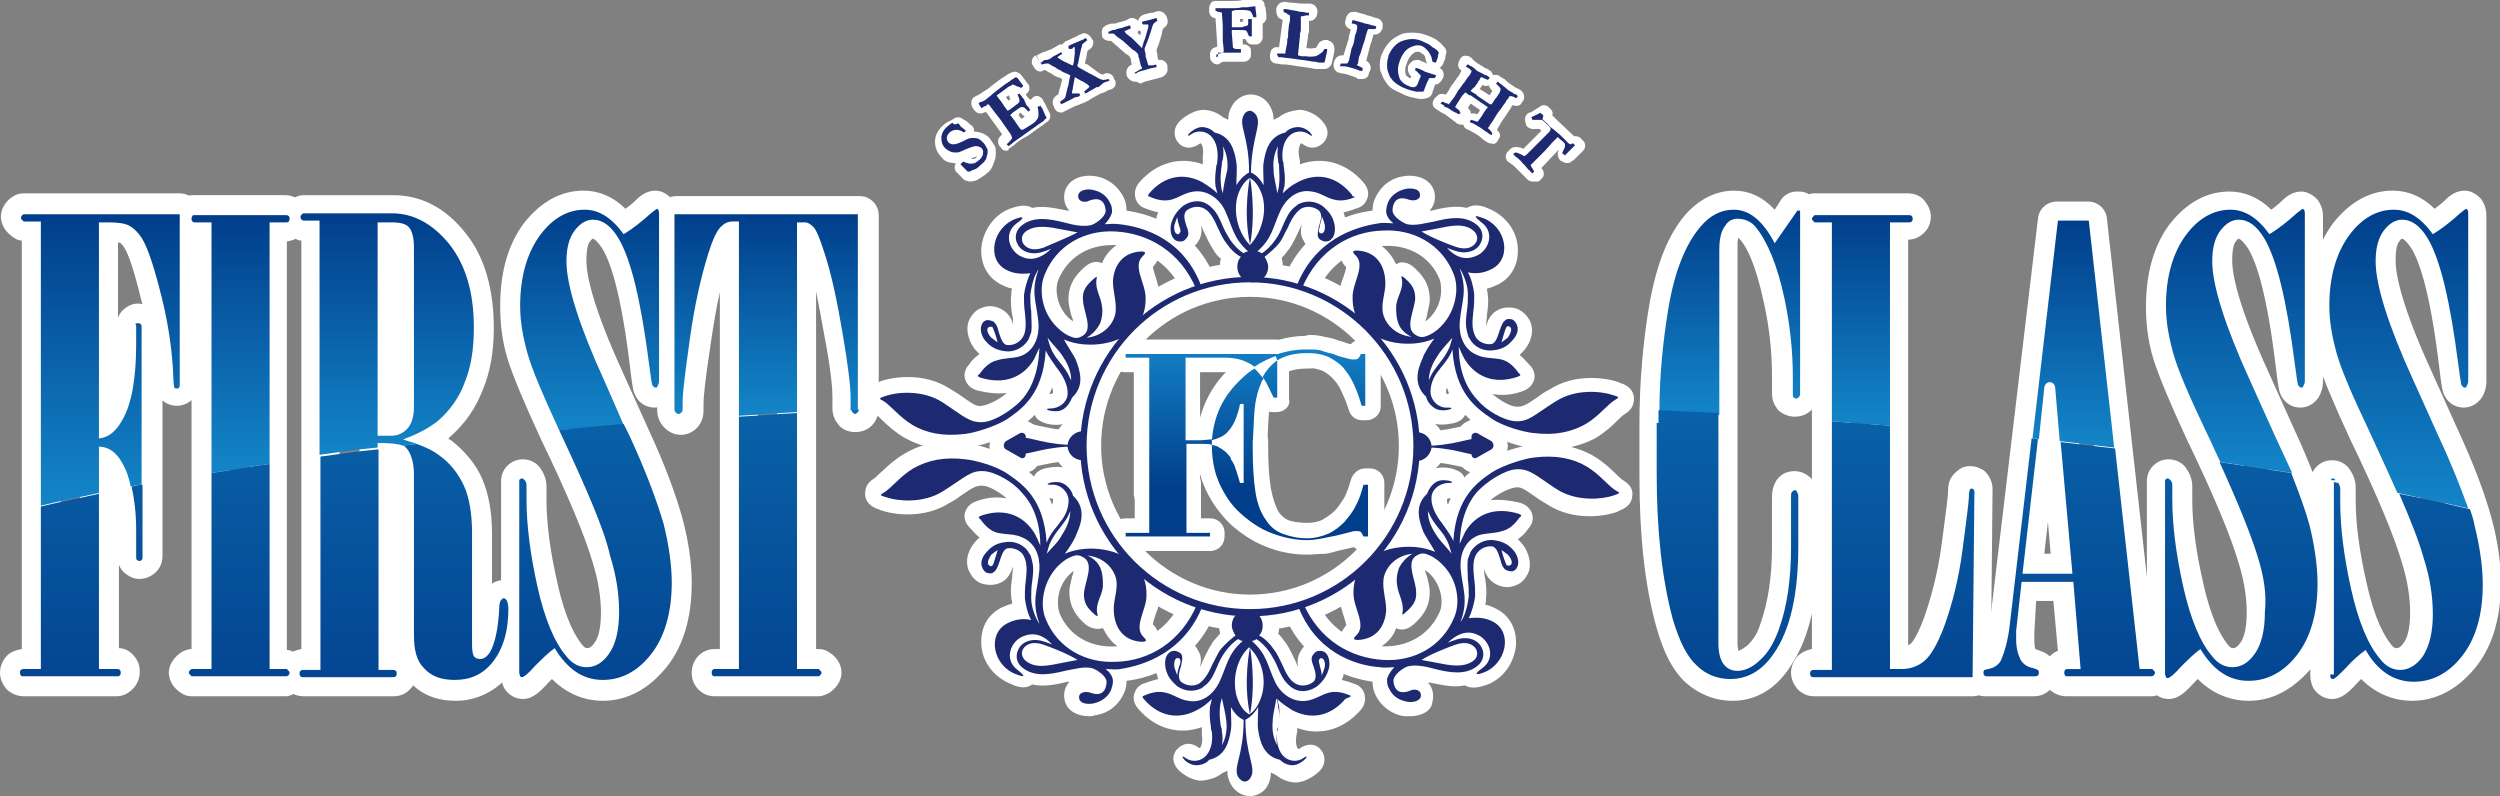 <?xml version="1.0" encoding="utf-8"?>
<!-- Generator: Adobe Illustrator 22.1.0, SVG Export Plug-In . SVG Version: 6.00 Build 0)  -->
<svg version="1.1" id="レイヤー_1" xmlns="http://www.w3.org/2000/svg" xmlns:xlink="http://www.w3.org/1999/xlink" x="0px"
	 y="0px" width="275.4px" height="87.7px" viewBox="0 0 275.4 87.7" style="enable-background:new 0 0 275.4 87.7;"
	 xml:space="preserve">
<rect x="0" y="0" width="275.4" height="87.7" fill="#808080" stroke="none"/>
<style type="text/css">
	.st0{fill:#FFFFFF;}
	.st1{fill:#1D2A72;}
	.st2{fill:url(#SVGID_1_);}
	.st3{fill:none;}
	.st4{fill:#0C68AA;}
	.st5{fill:url(#SVGID_2_);}
	.st6{fill:url(#SVGID_3_);}
	.st7{fill:url(#SVGID_4_);}
	.st8{fill:url(#SVGID_5_);}
	.st9{fill:url(#SVGID_6_);}
	.st10{fill:url(#SVGID_7_);}
	.st11{fill:url(#SVGID_8_);}
	.st12{fill:url(#SVGID_9_);}
	.st13{fill:url(#SVGID_10_);}
	.st14{fill:url(#SVGID_11_);}
	.st15{fill:url(#SVGID_12_);}
</style>
<g>
	<g>
		<g>
			<g>
				<g>
					<path class="st0" d="M12.9,76.7H2.6c-0.7,0-1.4-0.3-1.9-0.8C0.3,75.4,0,74.8,0,74.1c0-0.7,0.3-1.4,0.8-1.9
						c0.4-0.4,1-0.6,1.6-0.7v-45c-0.4,0-0.7-0.2-1-0.4c-1-0.7-1.3-1.6-1.3-2.2c0-0.4,0.1-1.5,1.4-2.3c0.3-0.2,0.7-0.3,1.1-0.3h17.2
						c1.2,0,2.1,1,2.1,2.1v18.8c0,0.6-0.2,1.2-0.6,1.7c-0.5,0.5-1.1,0.8-1.8,0.8c-0.6,0-1.2-0.2-1.6-0.6v17.1c0,0.7-0.2,1.3-0.7,1.8
						c-0.7,0.7-1.8,1-2.7,0.6l-0.2-0.1c-0.2-0.1-0.5-0.3-0.7-0.5c-0.2-0.2-0.4-0.5-0.5-0.8v9.2c0.7,0,1.3,0.4,1.7,0.9
						c0.4,0.5,0.6,1,0.6,1.7c0,0.6-0.2,1.2-0.6,1.7C14.3,76.3,13.6,76.7,12.9,76.7z M6.7,72.4h2.1l0-23.2c0-0.1,0-0.3,0-0.4
						c0-0.1,0-0.3,0-0.4V25.7H6.7L6.7,72.4z M21.2,42.1L21.2,42.1L21.2,42.1z M13,26.7V35c0.1-0.3,0.3-0.6,0.5-0.8
						c0.6-0.6,1.4-0.9,2.2-0.7c0-0.1-0.1-0.2-0.1-0.3c-0.9-3.7-1.5-5.3-1.9-5.9c-0.1-0.2-0.3-0.4-0.4-0.5
						C13.3,26.8,13.2,26.7,13,26.7z"/>
					<path class="st0" d="M31.5,76.7H21.1c-0.4,0-0.8-0.1-1.2-0.4c-1.1-0.7-1.3-1.7-1.3-2.2c0-0.5,0.2-1.4,1.3-2.2
						c0.3-0.2,0.8-0.4,1.2-0.4v-45c-0.7-0.1-1.3-0.4-1.7-0.9c-0.4-0.4-0.5-1-0.5-1.6c0-0.6,0.2-1.2,0.5-1.6c0.5-0.6,1.2-0.9,1.9-0.9
						h10.1c0.7,0,1.4,0.3,1.8,0.8c0.4,0.5,0.7,1.1,0.7,1.7c0,0.7-0.2,1.3-0.7,1.8c-0.4,0.5-1,0.7-1.6,0.8v45c0.4,0,0.7,0.2,1,0.4
						c1,0.7,1.2,1.6,1.2,2.1c0,0.9-0.5,1.7-1.3,2.2C32.3,76.5,31.9,76.7,31.5,76.7z M25.4,72.4h2.1V25.7h-2.1V72.4z"/>
					<path class="st0" d="M50.2,77.2c-2,0-3.5-0.6-4.7-1.7c-0.1,0.2-0.2,0.3-0.4,0.5c-0.5,0.5-1.1,0.7-1.8,0.7h-9.8
						c-0.7,0-1.3-0.2-1.8-0.7c-0.5-0.5-0.8-1.1-0.8-1.9c0-0.7,0.3-1.4,0.8-1.9c0.4-0.4,0.9-0.6,1.5-0.7v-45c-0.3,0-0.5-0.1-0.8-0.3
						C31.1,25.5,31,24.4,31,24c0-0.5,0.2-1.5,1.4-2.2c0.3-0.2,0.7-0.3,1.1-0.3l9.8,0c3.1,0,5.8,1.4,8,4.2c2.1,2.6,3.1,6.2,3.1,10.5
						c0,2.5-0.4,4.8-1.2,6.7c-0.8,2.1-2,3.8-3.6,5.2c-0.1,0.1-0.1,0.1-0.2,0.2c0.1,0.1,0.2,0.2,0.3,0.2c1.5,1.2,2.7,2.6,3.4,4.2
						c0.7,1.6,1.1,3.6,1.1,6.1v5.5c0.4-0.3,0.9-0.4,1.4-0.4c0.9,0,1.7,0.5,2.2,1.4c0.3,0.5,0.4,1.1,0.4,2c0,3-0.7,5.4-2.1,7.1
						C54.5,76.2,52.5,77.2,50.2,77.2z M47.8,52.5v17.7c0,1,0.2,1.7,0.6,2.1c0.1,0.1,0.5,0.6,1.8,0.6c0,0,0,0,0,0
						c-0.2-0.5-0.3-1.1-0.3-1.8V58.8c0-1.8-0.2-3.2-0.7-4.3C48.9,53.7,48.4,53.1,47.8,52.5z M37.4,72.4h2.2V48.8c0-0.2,0-0.3,0-0.4
						c0-0.1,0-0.3,0-0.4V25.7h-2.2L37.4,72.4z M47.8,28.2v15.5c0.6-0.7,1-1.5,1.4-2.4c0.6-1.5,0.9-3.2,0.9-5.2
						C50.1,32.8,49.3,30.2,47.8,28.2C47.9,28.3,47.8,28.3,47.8,28.2z"/>
					<path class="st0" d="M66.4,77.2c-1.6,0-3.7-0.5-5.6-2.4c-0.1,0.1-0.2,0.2-0.3,0.3c-1,1.1-1.8,1.9-2.9,1.9c-0.8,0-1.5-0.4-2-1.1
						c-0.3-0.5-0.4-1.1-0.4-1.5V53c0-0.6,0.2-1.2,0.7-1.7c0.5-0.5,1.1-0.7,1.7-0.7c0.8,0,1.6,0.4,2,1.1c0.4,0.6,0.6,1.2,0.6,1.9V55
						c0,2.7,0.4,5.7,1.2,9.2c0.9,4.1,2,5.9,2.7,6.8c0.3,0.4,0.5,0.4,0.6,0.4c0.1,0,0.4,0,0.8-0.6c0.3-0.4,0.7-1.3,0.7-3.3
						c0-1.7-0.3-3.6-0.9-5.5c-0.8-2.8-2.7-7.4-5.7-13.6c-1.9-4.1-3.1-7-3.7-8.9c-0.6-2-0.8-3.9-0.8-5.8c0-3.8,0.9-6.8,2.6-9.1
						c1.9-2.4,4.1-3.6,6.6-3.6c1.7,0,3.3,0.7,4.6,2c0.4-0.3,0.8-0.6,1.2-1c0.5-0.5,1.2-1,2.1-1c0.6,0,1.2,0.3,1.7,0.8
						c0.2,0.2,0.3,0.4,0.4,0.6c0.2,0.4,0.3,0.8,0.3,1.4V42c0,0.7-0.2,1.3-0.5,1.8c-0.5,0.7-1.2,1.1-2,1.1c-0.9,0-1.7-0.5-2.1-1.3
						c-0.2-0.4-0.3-0.6-0.6-3.2c-1-8.3-2.2-11.7-3.1-13.1c-0.4-0.6-0.8-1-1-1c-0.1,0-0.3,0.3-0.3,0.3c-0.2,0.2-0.4,0.8-0.4,2.1
						c0,1.6,0.7,5.1,4,12.3l2.7,6c2,4.3,3.2,7.6,3.9,10.2c0.7,2.6,1,5,1,7c0,3.8-0.9,6.9-2.7,9.2C71.5,75.9,69.1,77.2,66.4,77.2z
						 M60.2,28.9c-0.5,1.3-0.7,2.9-0.7,4.7c0,1.5,0.2,3,0.7,4.6c0.5,1.7,1.6,4.4,3.4,8.3c3.1,6.5,5,11.2,5.9,14.2
						c0.7,2.4,1.1,4.6,1.1,6.8c0,1.2-0.1,2.2-0.3,3.1c1.1-1.5,1.6-3.6,1.6-6.3c0-1.7-0.3-3.7-0.9-6c-0.6-2.3-1.8-5.5-3.6-9.5l-2.7-6
						C61.7,36.5,60.3,32,60.2,28.9z"/>
					<path class="st0" d="M90.2,76.7H78.7c-0.7,0-1.4-0.3-1.9-0.9c-0.4-0.5-0.6-1-0.6-1.7c0-0.6,0.2-1.2,0.6-1.7
						c0.5-0.6,1.2-0.9,1.9-0.9h0.6V32.2c-0.4,1.7-0.7,3.6-1,5.6c-0.7,4.6-0.8,6.1-0.8,6.6v0.8c0,0.9-0.3,1.4-0.6,1.8
						c-0.5,0.6-1.2,0.9-1.9,0.9c-0.8,0-1.5-0.4-2-1c-0.4-0.5-0.6-1.1-0.6-1.7l0-21.5c0-1.2,1-2.1,2.1-2.1h20.2c1.2,0,2.1,1,2.1,2.1
						V45c0,0.6-0.2,1.2-0.6,1.7c-0.5,0.6-1.2,0.9-2,0.9c-0.7,0-1.5-0.3-1.9-0.9c-0.4-0.5-0.6-1.1-0.6-1.7v-1.3
						c0-0.8-0.1-2.6-0.9-6.8c-0.3-1.7-0.6-3.3-0.9-4.8v39.4h0.3c0.4,0,0.8,0.1,1.2,0.4c1.1,0.7,1.3,1.7,1.3,2.2
						c0,0.5-0.2,1.4-1.3,2.2C91,76.5,90.6,76.7,90.2,76.7z M83.5,72.4h2.1l0-46.7h-2.1V72.4z M92.4,25.7c0,0.1,0,0.1,0.1,0.2
						L92.4,25.7L92.4,25.7z M76.6,25.7L76.6,25.7C76.6,25.8,76.6,25.8,76.6,25.7L76.6,25.7z"/>
				</g>
				<g>
					<path class="st0" d="M190.9,77.2c-2,0-3.7-0.7-5.2-2c-1.4-1.3-2.4-3.2-3.2-6c-1.3-4.6-1.9-10.2-1.9-16.7v-5.8
						c0-4.6,0.4-9.1,1.1-13.2c0.8-4.5,2.1-7.7,4-9.9c1.9-2.1,3.9-2.6,5.3-2.6c1.7,0,3.2,0.7,4.5,2.1l0.7-1.1
						c0.4-0.6,1.1-0.9,1.7-0.9h0.3c1.2,0,2.1,1,2.1,2.1v20.1c0,0.6-0.2,1.2-0.6,1.7c-0.5,0.6-1.2,0.9-2,0.9c-0.7,0-1.4-0.3-1.9-0.8
						c0-0.1-0.1-0.1-0.1-0.2c-0.4-0.5-0.5-1.1-0.5-1.7v-1.8c0-2.7-0.3-5.4-0.9-8.1c-0.9-4.2-1.9-6.2-2.7-7c0,0-0.1-0.1-0.1-0.1
						c-0.1,0.2-0.1,0.6-0.1,1.2v43.4c0,0.5,0.1,0.8,0.1,0.9c0.3-0.1,0.6-0.3,1-0.6c0.6-0.6,1.1-1.3,1.4-2.3c0.9-2.5,1.3-5.4,1.3-8.5
						v-5.6c0-0.7,0.2-1.3,0.5-1.8c0.5-0.7,1.2-1,2-1c0.8,0,1.5,0.4,2,1c0.4,0.5,0.6,1.2,0.6,1.8v5.6c0,5.7-1,10-3,13
						C195.3,76.5,192.7,77.2,190.9,77.2z M187.2,29.2c-0.6,1.4-1,3-1.3,5c-0.7,3.9-1,8.1-1,12.5v5.8c0,6.1,0.6,11.3,1.8,15.5
						c0.2,0.7,0.4,1.4,0.6,1.9V29.2z M191.8,26C191.8,26,191.8,26,191.8,26C191.8,26,191.8,26,191.8,26z"/>
					<path class="st0" d="M217.3,76.7h-17.5c-0.7,0-1.3-0.3-1.8-0.8c-0.4-0.5-0.7-1.1-0.7-1.8c0-0.7,0.3-1.3,0.7-1.8
						c0.4-0.4,1-0.7,1.6-0.8v-45c-0.4,0-0.7-0.2-1-0.4c-1-0.7-1.3-1.6-1.3-2.2c0-0.5,0.2-1.4,1.3-2.2c0.4-0.2,0.8-0.4,1.2-0.4h10.4
						c0.7,0,1.4,0.3,1.8,0.8c0.4,0.5,0.7,1.1,0.7,1.7c0,0.7-0.2,1.3-0.7,1.8c-0.5,0.5-1.1,0.8-1.8,0.8v44.7c0.1-0.1,0.2-0.1,0.3-0.2
						c0.1-0.1,0.6-0.6,1.4-2.7c0.9-2.5,1.6-5.3,2-8.3c0.5-3.8,0.7-5.2,0.7-5.8c0,0,0-0.1,0-0.1c0-0.5,0.1-1.1,0.5-1.6
						c0.2-0.3,0.6-0.6,0.9-0.8l0.2-0.1c0.5-0.2,1.1-0.2,1.7,0l0.2,0.1c0.3,0.1,0.6,0.3,0.8,0.6c0.4,0.5,0.6,1.1,0.6,1.7l-0.2,20.4
						C219.4,75.7,218.5,76.7,217.3,76.7z M214.9,72.4h0.3l0-0.6C215.1,72,215,72.2,214.9,72.4z M203.9,72.4h2.1V25.7h-2.1
						L203.9,72.4z"/>
					<path class="st0" d="M237,76.7h-9.4c-0.7,0-1.3-0.3-1.8-0.7c-0.5,0.5-1.1,0.7-1.8,0.7h-5.3c-0.7,0-1.4-0.3-1.8-0.8
						c-0.4-0.5-0.7-1.1-0.7-1.8c0-0.6,0.2-1.1,0.5-1.6c0.3-0.4,0.6-0.6,1-0.8l0.4-0.1c0.1,0,0.2-0.1,0.4-0.1c0.1-0.3,0.5-1,0.7-2.9
						l5.3-44.5c0.1-1.1,1-1.9,2.1-1.9h3.4c1.1,0,2,0.8,2.1,1.9l5.3,47.5c0.2,0.1,0.5,0.2,0.7,0.3c1.1,0.8,1.3,1.7,1.3,2.2
						c0,0.5-0.2,1.4-1.3,2.2C237.9,76.5,237.5,76.7,237,76.7z M231.2,72.4h2.1l-5-44.3l-1.4,12.2c0.9,0.4,1.5,1.3,1.6,2.3l1.8,20.4
						c0,0.1,0,0.2,0,0.3c0.1,0.2,0.1,0.4,0.1,0.6L231.2,72.4z M224.1,69.7c0,0.2,0,0.5,0,0.7c0,0.8,0.1,1.1,0.1,1.1
						c0.1,0,0.2,0.1,0.3,0.1l0.5,0.2c0.3,0.1,0.6,0.3,0.8,0.5c0.3-0.3,0.6-0.5,0.9-0.6l-0.5-5.5h-1.9L224.1,69.7z M225.2,61h0.7
						l-0.3-3.5L225.2,61z M227.3,43L227.3,43L227.3,43z"/>
					<path class="st0" d="M247.7,77.2c-1.6,0-3.7-0.5-5.6-2.4c-0.1,0.1-0.2,0.2-0.3,0.3c-1,1.1-1.8,1.9-2.9,1.9
						c-0.8,0-1.5-0.4-2-1.1c-0.3-0.5-0.4-1.1-0.4-1.5V53c0-0.6,0.2-1.2,0.7-1.7c0.5-0.5,1.1-0.7,1.7-0.7c0.8,0,1.6,0.4,2,1.1
						c0.4,0.6,0.6,1.2,0.6,1.9V55c0,2.7,0.4,5.7,1.2,9.2c0.9,4.1,2,5.9,2.7,6.8c0.3,0.4,0.5,0.4,0.6,0.4c0.1,0,0.4,0,0.8-0.6
						c0.3-0.4,0.7-1.3,0.7-3.3c0-1.7-0.3-3.6-0.9-5.5c-0.8-2.8-2.7-7.4-5.7-13.6c-1.9-4.1-3.1-7-3.7-8.9c-0.6-2-0.8-3.9-0.8-5.7
						c0-3.8,0.9-6.8,2.6-9.1c1.9-2.4,4.1-3.6,6.6-3.6c1.7,0,3.3,0.7,4.6,2c0.4-0.3,0.8-0.6,1.2-1c0.5-0.5,1.2-1,2.1-1
						c0.6,0,1.2,0.3,1.7,0.8c0.2,0.2,0.3,0.4,0.4,0.6c0.2,0.4,0.3,0.8,0.3,1.4V42c0,0.7-0.2,1.3-0.5,1.8c-0.5,0.7-1.2,1.1-2,1.1
						c-0.9,0-1.7-0.5-2.1-1.3c-0.2-0.4-0.3-0.6-0.6-3.2c-1-8.3-2.2-11.7-3.1-13.1c-0.4-0.6-0.8-1-1-1c-0.1,0-0.3,0.3-0.3,0.3
						c-0.2,0.2-0.4,0.8-0.4,2.1c0,1.6,0.7,5.1,4,12.3l2.7,6c2,4.3,3.2,7.6,3.9,10.2c0.7,2.6,1,5,1,7c0,3.8-0.9,6.9-2.7,9.2
						C252.7,75.9,250.4,77.2,247.7,77.2z M241.5,28.9c-0.5,1.3-0.7,2.9-0.7,4.7c0,1.5,0.2,3,0.7,4.6c0.5,1.7,1.6,4.4,3.4,8.3
						c3.1,6.5,5,11.2,5.9,14.2c0.7,2.4,1.1,4.6,1.1,6.8c0,1.2-0.1,2.2-0.3,3.1c1.1-1.5,1.6-3.6,1.6-6.3c0-1.7-0.3-3.7-0.9-6
						c-0.6-2.3-1.8-5.5-3.6-9.5l-2.7-6C243,36.5,241.5,32,241.5,28.9z"/>
					<path class="st0" d="M265.7,77.2c-1.6,0-3.7-0.5-5.6-2.4c-0.1,0.1-0.2,0.2-0.3,0.3c-1,1.1-1.8,1.9-2.9,1.9
						c-0.8,0-1.5-0.4-2-1.1c-0.3-0.5-0.4-1.1-0.4-1.5l0-21.3c0-0.6,0.2-1.2,0.7-1.7c0.5-0.5,1.1-0.7,1.7-0.7c0.8,0,1.6,0.4,2,1.1
						c0.4,0.6,0.6,1.2,0.6,1.9V55c0,2.7,0.4,5.7,1.2,9.2c0.9,4.1,2,5.9,2.7,6.8c0.3,0.4,0.5,0.4,0.6,0.4c0.1,0,0.4,0,0.8-0.6
						c0.3-0.4,0.7-1.3,0.7-3.3c0-1.7-0.3-3.6-0.9-5.5c-0.8-2.8-2.7-7.4-5.7-13.6c-1.9-4.1-3.1-7-3.7-8.9c-0.6-2-0.8-3.9-0.8-5.8
						c0-3.8,0.9-6.8,2.6-9.1c1.9-2.4,4.1-3.6,6.6-3.6c1.7,0,3.3,0.7,4.6,2c0.4-0.3,0.8-0.6,1.2-1c0.5-0.5,1.2-1,2.1-1
						c0.6,0,1.2,0.3,1.7,0.8c0.2,0.2,0.3,0.4,0.4,0.6c0.2,0.4,0.3,0.8,0.3,1.4V42c0,0.7-0.2,1.3-0.5,1.8c-0.5,0.7-1.2,1.1-2,1.1
						c-0.9,0-1.7-0.5-2.1-1.3c-0.2-0.4-0.3-0.6-0.6-3.2c-1-8.3-2.2-11.7-3.1-13.1c-0.4-0.6-0.8-1-1-1c-0.1,0-0.3,0.3-0.3,0.3
						c-0.2,0.2-0.4,0.8-0.4,2.1c0,1.6,0.7,5.1,4,12.3l2.7,6c2,4.3,3.2,7.6,3.9,10.2c0.7,2.6,1,5,1,7c0,3.8-0.9,6.9-2.7,9.2
						C270.8,75.9,268.4,77.2,265.7,77.2z M259.5,28.9c-0.5,1.3-0.7,2.9-0.7,4.7c0,1.5,0.2,3,0.7,4.6c0.5,1.7,1.6,4.4,3.4,8.3
						c3.1,6.5,5,11.2,5.9,14.2c0.7,2.4,1.1,4.6,1.1,6.8c0,1.2-0.1,2.2-0.3,3.1c1.1-1.5,1.6-3.6,1.6-6.3c0-1.7-0.3-3.7-0.9-6
						c-0.6-2.3-1.8-5.5-3.6-9.5l-2.7-6C261,36.5,259.6,32,259.5,28.9z"/>
				</g>
			</g>
		</g>
	</g>
	<g>
		<g>
			<g>
				<g>
					<path class="st0" d="M104.7,49.5c-1.9,0-3.5-0.4-5.1-1.3c-1-0.6-1.8-1.3-2.4-1.9c-0.3-0.3-0.7-0.7-0.9-0.8
						c-1-0.6-1.1-1.3-1-1.8c0.1-1.1,1.1-1.4,1.5-1.6l0.2-0.1c1.4-0.5,4.8-1,7.6,0.8c0.5,0.3,1,0.6,1.4,0.9c1.3,0.9,1.6,1.1,2.2,1
						c0.7-0.1,1.9-0.7,2.7-1.4c-1,0.1-2.1,0-3.3-0.3c-0.9-0.3-1.2-0.9-1.3-1.3c-0.1-0.3-0.1-1,0.5-1.6c0.3-0.5,0.7-0.8,1.1-1.1
						c-0.1-0.1-0.2-0.2-0.3-0.3c-0.7-0.7-1.3-2.1-0.9-3.3c0.3-0.7,0.8-1.3,1.5-1.5c0.7-0.3,1.5-0.2,2.2,0.2c0.7,0.4,1.1,1.1,1.2,1.7
						c0-0.4,0-0.8-0.1-1.1c-0.1-0.7-0.2-1.4-0.1-2.2c0-0.2,0-0.5,0.1-0.7c-0.5-0.1-0.9-0.3-1.3-0.5c-1.5-0.8-2.2-2.3-2.1-4
						c0.2-2,1.5-3.8,3.4-4.4c0.4-0.1,1.4-0.5,2.2,0c1.4-0.3,2.7,0.1,3.9,0.3c0.1,0,0.1,0,0.2,0c-0.5-0.5-0.7-1.3-0.5-2.1
						c0.4-1.4,1.9-1.9,3.3-1.7c1.4,0.2,2.6,1.1,3.2,2.4c0.2,0.4,0.3,0.9,0.3,1.4c2.6,0.4,7.6,1.8,9.9,7.8c0.2,0.4,0.1,0.9-0.1,1.3
						c-0.2,0.4-0.5,0.7-1,0.8c-0.1,0-0.1,0.1-0.2,0.1l-0.1,0.1c-0.4,0.2-0.9,0.2-1.3,0.1c-0.4-0.2-0.8-0.5-0.9-0.9
						c-0.7-1.8-1.8-3-2.9-3.8c-0.1,0.2-0.3,0.5-0.5,0.7c0,0.2,0.2,0.8,0.3,1.1c0.2,0.7,0.5,1.5,0.5,2.4c0,0.6,0,2.4-1.3,4
						c-1.4,1.8-3.9,2.7-6.2,2.7c0.9,2.4,0.2,4-0.7,5c-0.3,0.8-0.9,1.4-1.6,1.8c-1.2,0.7-2.7,0.3-2.9,0.2c-0.6-0.2-1-0.5-1.1-0.9
						c-0.8,0.8-1.6,1.3-2.1,1.7c-1.6,1.1-4.3,1.8-5.3,1.9C105.8,49.5,105.3,49.5,104.7,49.5z M100.4,44.8c0.3,0.2,0.5,0.4,0.9,0.6
						c0.8,0.5,1.7,0.8,2.7,0.9c-0.3-0.2-0.7-0.4-1.1-0.7C102.1,45.1,101.2,44.9,100.4,44.8z M115.6,43.4c0.1,0,0.1,0,0.2,0
						c0,0,0.1-0.1,0.2-0.1c0-0.2,0-0.4-0.1-0.6C115.8,43,115.7,43.2,115.6,43.4z M122.5,27c-2.7,0-4.9,1.4-5.9,3.8
						c-0.4,0.9-0.3,2.8,1.1,4.2c0.2,0.2,0.4,0.3,0.5,0.4c0-0.2-0.1-0.5-0.2-0.7c-0.1-0.5-0.3-1.1-0.3-1.7c0-1.8,0.9-2.8,1.8-3.6
						c0.8-0.7,1.5-0.6,1.9-0.4c0.3-0.8,0.9-1.5,1.6-2c0,0-0.1,0-0.1,0C122.8,27,122.7,27,122.5,27z M124.3,31.6
						c0,0.2,0.1,0.5,0.1,0.7c0,0.3,0.1,0.5,0.1,0.8c0-0.1,0-0.2,0-0.3C124.6,32.5,124.5,32,124.3,31.6z M119.4,30.3
						C119.4,30.3,119.4,30.3,119.4,30.3C119.4,30.3,119.4,30.3,119.4,30.3z"/>
					<path class="st0" d="M170.6,49.5c-0.6,0-1.1,0-1.7-0.1c-1-0.1-3.7-0.8-5.3-1.9c-0.6-0.4-1.4-1-2.2-1.8
						c-0.2,0.4-0.5,0.7-1.2,0.9c-0.2,0-1.7,0.5-2.9-0.2c-0.7-0.4-1.3-1.1-1.6-1.8c-0.9-1-1.6-2.6-0.7-5c-2.4,0-4.8-0.9-6.2-2.7
						c-1.3-1.7-1.3-3.4-1.3-4c0-0.9,0.2-1.7,0.5-2.4c0.1-0.3,0.3-0.9,0.3-1.1c-0.3-0.2-0.4-0.5-0.5-0.7c-1.1,0.8-2.1,2-2.9,3.8
						c-0.2,0.4-0.5,0.7-0.9,0.9c-0.4,0.2-0.9,0.1-1.3-0.1l-0.1-0.1c-0.1,0-0.1-0.1-0.2-0.1c-0.4-0.1-0.8-0.4-1-0.8
						c-0.2-0.4-0.2-0.9-0.1-1.3c2.3-6,7.3-7.5,9.9-7.8c0-0.5,0.1-1,0.3-1.4c0.6-1.3,1.7-2.2,3.2-2.4c1.4-0.2,2.9,0.3,3.3,1.7
						c0.2,0.8,0,1.5-0.5,2.1c0.1,0,0.1,0,0.2,0c1.2-0.3,2.6-0.6,3.9-0.3c0.8-0.5,1.8-0.2,2.2,0c1.9,0.7,3.3,2.4,3.4,4.4
						c0.1,1.7-0.6,3.2-2.1,4c-0.4,0.2-0.9,0.4-1.3,0.5c0,0.2,0.1,0.5,0.1,0.7c0.1,0.8,0,1.5-0.1,2.2c0,0.4-0.1,0.8-0.1,1.2
						c0.2-0.6,0.5-1.3,1.2-1.7c0.7-0.4,1.5-0.4,2.2-0.2c0.7,0.3,1.2,0.8,1.5,1.5c0.5,1.3-0.2,2.6-0.9,3.3c-0.1,0.1-0.2,0.2-0.3,0.3
						c0.4,0.3,0.7,0.7,1.1,1.1c0.6,0.6,0.6,1.3,0.5,1.6c-0.1,0.4-0.4,1-1.3,1.3c-1.1,0.4-2.2,0.5-3.3,0.3c0.8,0.7,2,1.4,2.7,1.4
						c0.6,0,0.9-0.1,2.2-1c0.4-0.3,0.8-0.6,1.4-0.9c2.8-1.8,6.2-1.3,7.6-0.8l0.2,0.1c0.4,0.1,1.4,0.5,1.5,1.6c0,0.4,0,1.2-1,1.8
						c-0.2,0.1-0.6,0.5-0.9,0.8c-0.6,0.6-1.4,1.3-2.4,1.9C174.1,49.1,172.5,49.5,170.6,49.5z M174.9,44.8c-0.8,0.1-1.7,0.3-2.5,0.8
						c-0.4,0.3-0.7,0.5-1.1,0.7c1-0.1,1.9-0.4,2.7-0.9C174.4,45.2,174.6,45,174.9,44.8z M159.4,42.7c-0.1,0.2-0.1,0.4-0.1,0.6
						c0,0,0.1,0.1,0.1,0.1c0,0,0,0,0,0c0.1,0,0.2,0,0.2,0C159.6,43.2,159.5,43,159.4,42.7z M168.6,40.2
						C168.6,40.2,168.6,40.2,168.6,40.2C168.6,40.2,168.6,40.2,168.6,40.2z M154.4,28.9c0.4,0,0.8,0.1,1.3,0.5
						c0.9,0.8,1.8,1.8,1.8,3.6c0,0.6-0.2,1.1-0.3,1.7c0,0.2-0.1,0.4-0.2,0.7c0.2-0.1,0.4-0.3,0.5-0.4c1.4-1.4,1.4-3.3,1.1-4.2
						c-1-2.5-3.4-3.9-6.3-3.7c0,0-0.1,0-0.1,0c0.7,0.5,1.2,1.2,1.6,2C154,29,154.2,28.9,154.4,28.9z M151,31.6
						c-0.1,0.4-0.3,0.9-0.3,1.2c0,0.1,0,0.2,0,0.3c0-0.3,0.1-0.5,0.1-0.8C150.9,32.1,151,31.8,151,31.6z"/>
					<path class="st0" d="M137.7,32.5c-1.8,0-3.3-1.5-3.3-3.3c0-0.2,0-0.5,0.1-0.7c-0.4-0.3-0.7-0.7-0.9-1.1c-0.4-0.6-0.7-1.3-1-1.9
						c-0.1-0.2-0.2-0.5-0.3-0.7c0.1,0.5,0.1,1.2-0.3,1.8c-0.4,0.6-1,1.1-1.7,1.2c-0.7,0.1-1.4-0.1-2-0.5c-1.1-0.9-1.2-2.3-0.9-3.3
						c0-0.2,0.1-0.4,0.2-0.6c-0.4-0.1-0.8-0.2-1.3-0.4c-0.8-0.2-1.1-0.8-1.2-1.1c-0.1-0.4-0.2-1.1,0.4-1.8c1.9-2.2,4.5-2.9,7-2
						c0-0.1,0-0.2,0-0.4l0-0.1c0-0.1,0-0.3,0-0.4c0.1-0.6,0-1.2-0.2-1.4c0,0-0.1,0-0.1,0c-1.4,1-2.3,0.1-2.4-0.1
						c-0.4-0.4-0.7-1.4,0.1-2.3c0.1-0.1,1.2-1.2,2.6-1.3c0,0,0,0,0,0c0.8,0,1.6,0.3,2.2,0.8c0.2,0.1,0.4,0.2,0.6,0.3
						c0-0.5,0.1-1,0.4-1.5c0.4-0.8,1.3-1.3,2.1-1.3c0.8,0,1.7,0.5,2.1,1.3c0.3,0.5,0.4,1,0.4,1.5c0.2-0.1,0.4-0.2,0.6-0.3
						c0.6-0.5,1.4-0.7,2.2-0.8c1.4,0,2.5,1.1,2.6,1.3c0.9,1,0.5,1.9,0.1,2.3c-0.2,0.2-1.1,1.1-2.4,0.1c0,0-0.1,0-0.1,0
						c-0.2,0.3-0.3,0.8-0.2,1.4l0.1,0.5c0,0.1,0,0.2,0,0.4c2.5-0.9,5.1-0.2,7,2c0,0,0,0,0,0c0.6,0.7,0.6,1.4,0.4,1.8
						c-0.1,0.3-0.4,0.9-1.3,1.1c-0.5,0.2-0.9,0.3-1.3,0.4c0.1,0.2,0.1,0.4,0.2,0.6c0.2,1,0.1,2.4-0.9,3.3c-0.6,0.5-1.3,0.7-2,0.5
						c-0.7-0.1-1.4-0.6-1.7-1.3c-0.4-0.6-0.3-1.2-0.2-1.8c-0.1,0.2-0.2,0.5-0.3,0.7c-0.3,0.6-0.6,1.3-1,1.9
						c-0.3,0.4-0.6,0.8-0.9,1.1c0,0.2,0.1,0.4,0.1,0.7C140.9,31.1,139.5,32.5,137.7,32.5z M137.6,29.2
						C137.6,29.2,137.6,29.2,137.6,29.2c-0.1,0.2,0.1,0.1,0.1,0C137.7,29.2,137.7,29.2,137.6,29.2C137.7,29.2,137.7,29.2,137.6,29.2
						C137.6,29.2,137.6,29.2,137.6,29.2z M126,23.1C126,23.1,126,23.1,126,23.1C126,23.1,126,23.1,126,23.1z M149.3,23.1
						C149.3,23.1,149.3,23.1,149.3,23.1C149.3,23.1,149.3,23.1,149.3,23.1z M147.6,22.3C147.6,22.3,147.6,22.3,147.6,22.3l1.2-1
						L147.6,22.3L147.6,22.3z"/>
					<path class="st0" d="M120,78.9c-1.2,0-2.4-0.5-2.7-1.7c-0.2-0.8,0-1.5,0.5-2.1c-0.1,0-0.1,0-0.2,0c-1.2,0.3-2.6,0.6-3.9,0.3
						c-0.8,0.6-1.8,0.2-2.2,0c-1.9-0.7-3.3-2.4-3.4-4.4c-0.1-1.7,0.6-3.2,2.1-4c0.4-0.2,0.9-0.4,1.3-0.5c0-0.2-0.1-0.5-0.1-0.7
						c-0.1-0.8,0-1.5,0.1-2.2c0-0.4,0.1-0.8,0.1-1.2c-0.2,0.6-0.5,1.3-1.2,1.7c-0.7,0.4-1.5,0.4-2.2,0.2c-0.7-0.2-1.2-0.8-1.5-1.5
						c-0.5-1.3,0.2-2.6,0.9-3.3c0.1-0.1,0.2-0.2,0.3-0.3c-0.4-0.3-0.7-0.7-1.1-1.1c-0.6-0.6-0.6-1.3-0.5-1.6c0.1-0.4,0.4-1,1.3-1.3
						c1.1-0.4,2.2-0.5,3.3-0.3c-0.8-0.7-2-1.4-2.7-1.4c-0.6,0-0.9,0.1-2.2,1c-0.4,0.3-0.8,0.6-1.4,0.9c-2.8,1.8-6.2,1.3-7.6,0.8
						l-0.2-0.1c-0.4-0.1-1.4-0.5-1.5-1.6c0-0.4,0-1.2,1-1.8c0.2-0.1,0.5-0.5,0.9-0.8c0.6-0.6,1.4-1.3,2.4-1.9c2-1.2,4.2-1.6,6.8-1.2
						c1,0.1,3.7,0.8,5.3,1.9c0.6,0.4,1.4,1,2.2,1.8c0.2-0.4,0.5-0.7,1.2-0.9c0.2,0,1.7-0.5,2.9,0.2c0.7,0.4,1.3,1.1,1.6,1.8
						c0.9,1,1.6,2.6,0.7,5c2.4,0,4.8,0.9,6.2,2.7c1.3,1.7,1.3,3.4,1.3,4c0,0.9-0.2,1.7-0.5,2.4c-0.1,0.3-0.3,0.9-0.3,1.1
						c0.3,0.2,0.4,0.5,0.5,0.7c1.1-0.8,2.1-2,2.9-3.8c0.2-0.4,0.5-0.7,0.9-0.9c0.4-0.2,0.9-0.1,1.3,0.1l0.1,0.1
						c0.1,0,0.1,0.1,0.2,0.1c0.4,0.1,0.8,0.4,1,0.8c0.2,0.4,0.2,0.9,0.1,1.3c-2.3,6-7.3,7.5-9.9,7.8c0,0.5-0.1,1-0.3,1.4
						c-0.6,1.3-1.7,2.2-3.2,2.4C120.4,78.9,120.2,78.9,120,78.9z M118.3,62.9c-0.2,0.1-0.4,0.3-0.5,0.4c-1.4,1.4-1.4,3.3-1.1,4.2
						c1,2.5,3.4,3.9,6.3,3.7c0,0,0.1,0,0.1,0c-0.7-0.5-1.2-1.2-1.6-2c-0.4,0.1-1.1,0.2-1.9-0.4c-0.9-0.8-1.8-1.8-1.8-3.6
						c0-0.6,0.2-1.1,0.3-1.7C118.2,63.3,118.2,63.1,118.3,62.9z M119.4,67.9C119.4,67.9,119.4,67.9,119.4,67.9
						C119.4,67.9,119.4,67.9,119.4,67.9z M124.6,65.1c0,0.3-0.1,0.5-0.1,0.8c0,0.3-0.1,0.5-0.1,0.7c0.1-0.4,0.3-0.9,0.3-1.2
						C124.6,65.4,124.6,65.3,124.6,65.1z M115.6,54.9c0.1,0.2,0.2,0.4,0.3,0.7c0.1-0.2,0.1-0.4,0.1-0.6c0,0-0.1-0.1-0.1-0.1
						C115.7,54.9,115.7,54.9,115.6,54.9z M104,52c-1,0.1-1.9,0.4-2.7,0.9c-0.3,0.2-0.6,0.4-0.9,0.6c0.8-0.1,1.7-0.3,2.5-0.8
						C103.3,52.4,103.6,52.2,104,52z"/>
					<path class="st0" d="M155.3,78.9c-0.2,0-0.4,0-0.6,0c-1.4-0.2-2.6-1.1-3.2-2.4c-0.2-0.4-0.3-0.9-0.3-1.4
						c-2.6-0.4-7.6-1.8-9.9-7.8c-0.2-0.4-0.1-0.9,0.1-1.3c0.2-0.4,0.5-0.7,1-0.8c0.1,0,0.1-0.1,0.2-0.1l0.1-0.1
						c0.4-0.2,0.9-0.2,1.3-0.1c0.4,0.2,0.8,0.5,0.9,0.9c0.7,1.8,1.8,3,2.9,3.8c0.1-0.2,0.3-0.5,0.5-0.7c0-0.2-0.2-0.8-0.3-1.1
						c-0.2-0.7-0.5-1.5-0.5-2.4c0-0.6,0-2.4,1.3-4c1.4-1.8,3.9-2.7,6.2-2.7c-0.9-2.4-0.2-4,0.7-5c0.3-0.8,0.9-1.4,1.6-1.8
						c1.2-0.7,2.7-0.3,2.9-0.2c0.6,0.2,1,0.5,1.1,0.9c0.8-0.8,1.6-1.3,2.1-1.7c1.6-1.1,4.3-1.8,5.3-1.9c2.6-0.3,4.8,0.1,6.8,1.2
						c1,0.6,1.8,1.3,2.4,1.9c0.3,0.3,0.7,0.7,0.9,0.8c1,0.6,1.1,1.3,1,1.8c-0.1,1.1-1.1,1.4-1.5,1.6l-0.2,0.1
						c-1.4,0.5-4.8,1-7.6-0.8c-0.5-0.3-1-0.6-1.4-0.9c-1.3-0.9-1.6-1.1-2.2-1c-0.7,0.1-1.9,0.7-2.7,1.4c1-0.1,2.1,0,3.3,0.3
						c0.9,0.3,1.2,0.9,1.3,1.3c0.1,0.3,0.1,1-0.5,1.6c-0.3,0.5-0.7,0.8-1.1,1.1c0.1,0.1,0.2,0.2,0.3,0.3c0.7,0.7,1.3,2.1,0.9,3.3
						c-0.3,0.7-0.8,1.3-1.5,1.5c-0.7,0.3-1.5,0.2-2.2-0.2c-0.7-0.4-1.1-1.1-1.2-1.7c0,0.4,0,0.8,0.1,1.1c0.1,0.7,0.2,1.4,0.1,2.2
						c0,0.2,0,0.5-0.1,0.7c0.5,0.1,0.9,0.3,1.3,0.5c1.5,0.8,2.2,2.3,2.1,4c-0.2,2-1.5,3.8-3.4,4.4c-0.4,0.1-1.4,0.5-2.2,0
						c-1.4,0.3-2.7-0.1-3.9-0.3c-0.1,0-0.1,0-0.2,0c0.5,0.5,0.7,1.3,0.5,2.1C157.7,78.4,156.5,78.9,155.3,78.9z M152.2,71.2
						c0,0,0.1,0,0.1,0c2.8,0.1,5.2-1.3,6.3-3.8c0.4-0.9,0.3-2.8-1.1-4.2c-0.2-0.2-0.4-0.3-0.5-0.4c0,0.2,0.1,0.5,0.2,0.7
						c0.1,0.5,0.3,1.1,0.3,1.7c0,1.8-0.9,2.8-1.8,3.6c-0.8,0.7-1.5,0.6-1.9,0.4C153.5,70.1,152.9,70.7,152.2,71.2z M150.7,65.1
						c0,0.1,0,0.2,0,0.3c0,0.3,0.1,0.8,0.3,1.2c0-0.2-0.1-0.5-0.1-0.7C150.8,65.7,150.8,65.4,150.7,65.1z M159.5,54.9
						c0,0-0.1,0.1-0.1,0.1c0,0.2,0,0.4,0.1,0.6c0.1-0.2,0.2-0.5,0.3-0.7C159.7,54.9,159.6,54.9,159.5,54.9
						C159.5,54.9,159.5,54.9,159.5,54.9z M171.4,52c0.3,0.2,0.7,0.4,1.1,0.7c0.8,0.5,1.7,0.7,2.5,0.8c-0.3-0.2-0.5-0.4-0.9-0.6
						C173.2,52.3,172.3,52.1,171.4,52z"/>
					<path class="st0" d="M137.7,87.7c-0.8,0-1.7-0.5-2.1-1.3c-0.3-0.5-0.4-1-0.4-1.5c-0.2,0.1-0.4,0.2-0.6,0.3
						c-0.6,0.5-1.4,0.7-2.2,0.8c-1.4,0-2.5-1.1-2.6-1.2c-0.9-1-0.5-1.9-0.1-2.3c0.2-0.2,1.1-1.1,2.4-0.1c0,0,0.1,0,0.1,0
						c0.2-0.3,0.3-0.8,0.2-1.4c0-0.1,0-0.3,0-0.4l0-0.1c0-0.1,0-0.2,0-0.4c-2.5,0.9-5.1,0.2-7-2c-0.6-0.7-0.6-1.4-0.4-1.8
						c0.1-0.3,0.4-0.9,1.3-1.1c0.5-0.2,0.9-0.3,1.3-0.4c-0.1-0.2-0.1-0.4-0.2-0.6c-0.2-1-0.1-2.4,0.9-3.3c0.6-0.5,1.3-0.7,2-0.5
						c0.7,0.1,1.4,0.6,1.7,1.3c0.4,0.6,0.3,1.2,0.2,1.8c0.1-0.2,0.2-0.5,0.3-0.7c0.3-0.6,0.6-1.3,1-1.9c0.2-0.4,0.6-0.7,0.9-1.1
						c0-0.2-0.1-0.4-0.1-0.7c0-1.8,1.5-3.3,3.3-3.3c1.8,0,3.3,1.5,3.3,3.3c0,0.2,0,0.5-0.1,0.7c0.3,0.3,0.6,0.7,0.9,1.1
						c0.4,0.6,0.7,1.3,1,1.9c0.1,0.2,0.2,0.5,0.3,0.7c-0.1-0.5-0.1-1.2,0.3-1.8c0.4-0.7,1-1.1,1.8-1.2c0.7-0.1,1.4,0.1,2,0.5
						c1.1,0.9,1.2,2.3,0.9,3.3c0,0.2-0.1,0.4-0.2,0.6c0.4,0.1,0.8,0.2,1.3,0.4c0.8,0.2,1.1,0.8,1.2,1.1c0.1,0.4,0.2,1.1-0.4,1.8
						c-1.9,2.2-4.5,2.9-7,2c0,0.1,0,0.2,0,0.4l-0.1,0.5c-0.1,0.6,0,1.2,0.2,1.4c0,0,0.1,0,0.1,0c1.4-1,2.3-0.1,2.4,0.1
						c0.4,0.4,0.7,1.4-0.1,2.3c-0.1,0.1-1.2,1.2-2.6,1.3c0,0,0,0,0,0c-0.8,0-1.6-0.3-2.2-0.8c-0.2-0.1-0.4-0.2-0.6-0.3
						c0,0.5-0.1,1-0.4,1.5C139.3,87.2,138.5,87.7,137.7,87.7z M149.3,75.1L149.3,75.1L149.3,75.1z M126,75.1
						C126,75.1,126,75.1,126,75.1C126,75.1,126,75.1,126,75.1z M137.6,69C137.6,69,137.7,69,137.6,69L137.6,69
						C137.7,69,137.7,69,137.6,69C137.7,69,137.7,69,137.6,69C137.7,68.9,137.6,68.9,137.6,69C137.6,69,137.6,69,137.6,69z"/>
					<path class="st0" d="M156,52.4c-0.9,0-1.6-0.7-1.6-1.6v-3.3c0-0.9,0.7-1.6,1.6-1.6c1.1,0,2.1,0.6,2.7,1.5
						c0.9-0.1,1.6-0.3,2.2-0.4c1.1-0.3,2.1-0.5,3.2,0.1c0.8,0.4,1.3,1.3,1.3,2.1c0,0.8-0.5,1.7-1.3,2.1c-1.1,0.6-2.1,0.4-3.2,0.1
						c-0.6-0.1-1.3-0.3-2.2-0.4C158.1,51.8,157.1,52.4,156,52.4z"/>
					<path class="st0" d="M119.3,52.4c-1.1,0-2.1-0.6-2.7-1.5c-0.9,0.1-1.6,0.3-2.2,0.4c-1.1,0.3-2.1,0.5-3.2-0.1
						c-0.8-0.4-1.3-1.3-1.3-2.1c0-0.8,0.5-1.7,1.3-2.1c1.1-0.6,2.1-0.4,3.2-0.1c0.6,0.1,1.3,0.3,2.2,0.4c0.6-0.9,1.6-1.5,2.7-1.5
						c0.9,0,1.6,0.7,1.6,1.6v3.3C120.9,51.7,120.2,52.4,119.3,52.4z"/>
					<path class="st0" d="M137.7,69.5c-11.2,0-20.3-9.1-20.3-20.3s9.1-20.3,20.3-20.3S158,37.9,158,49.1
						C158,60.3,148.9,69.5,137.7,69.5z M137.7,32.7c-9.1,0-16.4,7.4-16.4,16.4s7.4,16.4,16.4,16.4c9.1,0,16.4-7.4,16.4-16.4
						S146.7,32.7,137.7,32.7z"/>
				</g>
				<g>
					<g>
						<path class="st0" d="M133.3,60.7H124c-0.9,0-1.6-0.7-1.6-1.6v-0.4c0-0.9,0.7-1.6,1.6-1.6h1v-2.7c0-0.8,0.5-1.4,1.3-1.6
							c1.3-0.3,2.6-0.6,3.8-1.1c0.5-0.2,1.1-0.1,1.5,0.2c0.4,0.3,0.7,0.8,0.7,1.3v3.9h1c0.9,0,1.6,0.7,1.6,1.6v0.4
							C134.9,60,134.2,60.7,133.3,60.7z M128.1,57.5h0.9v-2.1c-0.3,0.1-0.6,0.2-0.9,0.2V57.5z"/>
						<path class="st0" d="M144,61.1c-1.6,0-3.1-0.3-4.6-0.9c-1.5-0.6-2.8-1.5-3.9-2.5c-1.1-1.1-2-2.3-2.7-3.8
							c-0.2-0.5-0.5-1.1-0.6-1.8c-0.2-0.7,0.1-1.4,0.7-1.8c0.6-0.3,1.1-0.7,1.7-1.1c0.2-0.2,0.5-0.3,0.8-0.3
							c0.1-0.2,0.3-0.5,0.5-0.6c0.4-0.3,0.7-0.6,1.1-0.9c0.5-0.4,1.2-0.5,1.7-0.3c0.6,0.3,1,0.8,1,1.5l0,0.6c0,1.9,0.1,3.4,0.3,4.6
							c0.2,1.1,0.5,1.9,0.8,2.5c0.3,0.5,0.7,0.8,1.1,1c0.6,0.2,1.3,0.3,2.1,0.3c0.6,0,1.1-0.1,1.6-0.3c0.5-0.3,1-0.6,1.4-1
							c0.4-0.4,0.8-1,1.1-1.5c0.3-0.6,0.5-1.2,0.7-1.9c0.2-0.7,0.8-1.3,1.6-1.3h0.5c0.9,0,1.6,0.7,1.6,1.6v6c0,0.9-0.7,1.6-1.6,1.6
							h-0.5c-0.5,0-0.9-0.2-1.2-0.5c0,0-0.1,0-0.2,0c-0.4,0.1-0.8,0.2-1.3,0.3c-0.5,0.1-1,0.3-1.6,0.4C145.3,61,144.6,61.1,144,61.1
							z"/>
						<path class="st0" d="M150.5,46.3h-0.4c-0.7,0-1.3-0.4-1.5-1.1c-0.2-0.6-0.4-1.2-0.7-1.8c-0.2-0.5-0.5-1.1-0.9-1.5c0,0,0,0,0,0
							c-0.3-0.4-0.7-0.7-1.2-1c-0.4-0.2-0.9-0.3-1.6-0.4c-0.5,0-1-0.3-1.3-0.7c-0.3-0.4-0.4-1-0.2-1.4l0.1-0.4
							c0.2-0.7,0.9-1.1,1.6-1.1c0.6,0,1.1,0.1,1.5,0.2c0.5,0.1,1.1,0.2,1.5,0.4c0.5,0.1,0.9,0.3,1.3,0.4c0,0,0.1,0,0.1,0
							c0.3-0.3,0.7-0.5,1.2-0.5h0.5c0.9,0,1.6,0.7,1.6,1.6v5.8C152.1,45.6,151.4,46.3,150.5,46.3z"/>
					</g>
					<path class="st0" d="M140.6,45.4h-0.4c-0.7,0-1.3-0.4-1.5-1c-0.2-0.6-0.5-1.2-0.8-1.6c0-0.1-0.1-0.2-0.2-0.2l-0.1-0.1
						c-0.3-0.5-0.4-1.1-0.1-1.6c0.5-1,1.2-1.7,2.1-2.3c0.5-0.3,1.1-0.4,1.6-0.1c0.5,0.3,0.8,0.8,0.8,1.4v4.1
						C142.2,44.7,141.5,45.4,140.6,45.4z"/>
					<path class="st0" d="M126.5,56c-0.4,0-0.7-0.1-1-0.4c-0.4-0.3-0.6-0.8-0.6-1.2V41h-1c-0.9,0-1.6-0.7-1.6-1.6V39
						c0-0.9,0.7-1.6,1.6-1.6h16.7c0.9,0,1.6,0.7,1.6,1.6v0.2c0,0.7-0.4,1.3-1.1,1.5l-0.2,0.1c0,0-0.1,0-0.1,0
						c-0.6,0.2-1.2,0.6-1.8,1c-0.6,0.4-1.4,0.4-1.9-0.1c-0.2-0.2-0.5-0.4-0.8-0.5c-0.4-0.1-0.8-0.2-1.4-0.2h-2.7v5.9
						c0.3,0,0.6,0,0.8-0.1c0.5-0.1,1,0,1.4,0.3c0.4,0.3,0.6,0.8,0.6,1.3c0,0.2,0,0.3,0,0.5c0,0.5-0.2,0.9-0.6,1.2
						c-0.4,0.3-0.8,0.4-1.3,0.3c-0.2,0-0.4,0-0.6,0h-0.3v2.7c0,0.7-0.4,1.2-1,1.5c-1.4,0.6-2.9,1-4.4,1.3
						C126.8,56,126.7,56,126.5,56z M128.1,40.6v11.8c0.3-0.1,0.6-0.2,0.9-0.3v-3.2c0-0.1,0-0.1,0-0.2c0-0.1,0-0.1,0-0.2v-7.9H128.1z
						"/>
					<path class="st0" d="M140.6,41.4c-0.3,0-0.5-0.1-0.8-0.2c-0.5-0.3-0.8-0.8-0.8-1.4v-0.6c0-0.7,0.4-1.3,1.1-1.5
						c1.3-0.5,2.6-0.7,3.9-0.7c0.1,0,0.3,0,0.4,0l0.1,0c0.5,0,1,0.3,1.2,0.7c0.3,0.4,0.4,0.9,0.2,1.4c0,0.1-0.1,0.3-0.1,0.4
						c-0.2,0.7-0.9,1.1-1.6,1.1l-0.2,0c-1.1,0-1.9,0.2-2.4,0.5c0,0-0.1,0.1-0.1,0.1C141.3,41.3,141,41.4,140.6,41.4z"/>
					<path class="st0" d="M133.7,53.3c-0.2,0-0.4,0-0.6-0.1c-0.5-0.2-0.8-0.6-0.9-1.1c-0.3-1-0.4-2-0.4-3l0-0.1
						c0-0.5,0.2-0.9,0.6-1.2c0.4-0.3,0.8-0.4,1.3-0.4c0.4,0.1,0.9,0.2,1.2,0.4c0.6,0.3,1.2,0.8,1.6,1.4c0,0,0,0,0,0
						c0.1,0.1,0.2,0.3,0.3,0.4l0,0.1c0.5,0.7,0.3,1.7-0.4,2.2c-0.6,0.4-1.3,0.9-1.9,1.2C134.3,53.2,134,53.3,133.7,53.3z"/>
					<path class="st0" d="M136.9,51.1c-0.2,0-0.5-0.1-0.7-0.2c-0.6-0.3-0.9-0.8-0.9-1.4v-0.2c-0.2,0.1-0.4,0.2-0.7,0.3
						c-0.2,0.1-0.5,0.2-0.8,0.3c-0.5,0.1-1,0-1.4-0.3c-0.4-0.3-0.6-0.8-0.6-1.3c0.1-1.5,0.5-2.9,1.1-4.2c0.7-1.5,1.7-2.8,2.9-3.8
						c0.4-0.4,0.9-0.8,1.4-1.1c0.6-0.4,1.4-0.4,1.9,0.1c0.1,0.1,0.2,0.2,0.3,0.2c0.3,0.3,0.7,0.7,1,1.2c0.3,0.5,0.4,1.1,0.1,1.7
						l-0.1,0.2c-0.3,0.7-0.5,1.7-0.6,2.7c-0.1,1-0.1,2.1-0.2,3.3c0,0.4-0.2,0.9-0.5,1.2c-0.4,0.4-0.8,0.7-1.2,1.1
						C137.6,51,137.2,51.1,136.9,51.1z"/>
				</g>
				<g>
					<path class="st0" d="M137.7,28.6c-0.7,0-1.4-0.5-1.6-1.3c-0.8-3.9,0-7.9,0-8.1c0.2-0.8,0.9-1.4,1.7-1.3
						c0.8,0.1,1.4,0.8,1.4,1.6V27c0,0.8-0.6,1.5-1.4,1.6C137.8,28.6,137.7,28.6,137.7,28.6z"/>
					<path class="st0" d="M137.7,28.6c-0.1,0-0.1,0-0.2,0c-0.8-0.1-1.4-0.8-1.4-1.6v-7.4c0-0.8,0.6-1.5,1.4-1.6
						c0.8-0.1,1.6,0.5,1.7,1.3c0,0.2,0.8,4.1,0,8.1C139.1,28,138.4,28.6,137.7,28.6z"/>
				</g>
				<g>
					<path class="st0" d="M137.7,80.3c-0.7,0-1.4-0.5-1.6-1.3c-0.8-3.9,0-7.9,0-8.1c0.2-0.8,0.9-1.4,1.7-1.3
						c0.8,0.1,1.4,0.8,1.4,1.6l0,7.4c0,0.8-0.6,1.5-1.4,1.6C137.8,80.3,137.7,80.3,137.7,80.3z"/>
					<path class="st0" d="M137.7,80.3c-0.1,0-0.1,0-0.2,0c-0.8-0.1-1.4-0.8-1.4-1.6v-7.4c0-0.8,0.6-1.5,1.4-1.6
						c0.8-0.1,1.6,0.5,1.7,1.3c0,0.2,0.8,4.1,0,8.1C139.1,79.8,138.4,80.3,137.7,80.3z"/>
				</g>
				<path class="st0" d="M112.6,52.1c-0.3,0-0.7-0.1-1-0.3l-1.6-0.9c-0.6-0.4-1-1-1-1.7c0-0.7,0.4-1.4,1-1.7l1.6-0.9
					c0.6-0.4,1.4-0.4,2,0c0.6,0.4,1,1,1,1.7l0,1.9c0,0.7-0.4,1.4-1,1.7C113.3,52,113,52.1,112.6,52.1z M111.9,49.1
					c0,0,0.1,0.1,0.1,0.1c0,0,0.1,0,0.1,0.1c0-0.1,0-0.1,0-0.2c0-0.1,0-0.1,0-0.2c0,0-0.1,0-0.1,0.1C112,49.1,112,49.1,111.9,49.1z
					 M113.2,49L113.2,49L113.2,49z"/>
				<path class="st0" d="M162.5,52.1c-0.3,0-0.7-0.1-1-0.3c-0.6-0.4-1-1-1-1.7v-1.9c0-0.7,0.4-1.4,1-1.7c0.6-0.4,1.4-0.4,2,0
					l1.6,0.9c0.6,0.4,1,1,1,1.7c0,0.7-0.4,1.4-1,1.7c0,0,0,0,0,0l-1.6,0.9C163.2,52,162.8,52.1,162.5,52.1z M164.3,49.5L164.3,49.5
					L164.3,49.5z M162.9,49c0,0.1,0,0.1,0,0.2c0,0.1,0,0.1,0,0.2c0,0,0.1,0,0.1-0.1c0,0,0.1-0.1,0.1-0.1c0,0-0.1-0.1-0.1-0.1
					C163,49,163,49,162.9,49z"/>
			</g>
		</g>
	</g>
	<g>
		<path class="st1" d="M123.3,24.7c-0.6-0.1-1.1,0-1.6,0c0.4-0.4,0.7-0.9,0.8-1.3c0-0.3,0-0.7-0.2-1c-0.3-0.7-0.9-1.3-2-1.5
			c-0.5-0.1-1.3,0-1.5,0.5c-0.2,0.8,0.7,1,1.2,0.7c1.6-0.6,1.8,0.7,1.8,1.2c-0.1,0.6-1,1.3-1.6,1.5c-0.9,0.2-1.9,0-3-0.3
			c-1.6-0.4-3.3-0.7-4.6,0.3c-0.7,0.5-0.9,1.4-0.5,2.1c0.4,0.8,1.5,1.3,2.9,0.8c0.3-0.1,0.6-0.2,0.8-0.3c-0.7,0.7-1.9,1.5-3.2,0.9
			c-1.3-0.5-2.2-2.5-0.6-3.7c1-0.7,0.7-0.8-0.1-0.5c-2.5,0.9-3.3,4.4-1.1,5.6c0.9,0.5,1.9,0.5,2.7,0.4c-0.3,0.6-0.6,1.6-0.7,2.4
			c0,0.6,0,1.3,0.1,1.9c0.1,1,0.2,2-0.2,2.7c-0.4,0.7-1.2,1-1.8,0.9c-0.5-0.1-0.7-0.9-0.9-1.5c-0.1-0.5-0.3-0.9-0.6-1.1
			c-0.3-0.1-0.6-0.2-0.8-0.1c-0.3,0.1-0.4,0.3-0.5,0.6c-0.2,0.6,0.2,1.4,0.5,1.7c0.6,0.7,1.3,1,2.2,1.1c0.8,0.1,1.9-0.3,2.5-1.3
			c0.1-0.3,0.2-0.5,0.3-0.8c0.1-0.7,0-1.5,0-2.3c-0.1-0.6-0.1-1.2-0.1-1.8c0.1-0.8,0.3-1.7,0.6-2.3c0.1-0.2,0.2-0.4,0.3-0.5
			c-0.9,2.5-0.2,3.6,0,5.9c0.1,1.4-0.4,3-1.9,3.6c-0.8,0.3-1.8,0.2-2.7,0.5c-0.8,0.2-1.4,0.8-1.9,1.5c-0.1,0.1-0.4,0.2,0.1,0.4
			c2.6,0.8,4.7,0,5.9-2c0.2-0.4,0.4-0.9,0.6-1.3c-0.1,3.3-1.3,5.1-2.1,5.9c-1,1-2.8,2.2-4.1,2.3c-1.5,0.1-2.2-0.7-4.5-2.2
			c-2.2-1.4-5-1.1-6.2-0.7c-0.6,0.2-0.9,0.3-0.4,0.5c0.9,0.5,1.8,1.8,3.3,2.7c1.5,0.9,3.4,1.3,5.8,1c1-0.1,3.3-0.8,4.6-1.6
			c1.6-1.1,4-2.7,4.3-7.6c0.3,0.7,0.8,1.3,1.2,1.9c0.1,0.1,0.2,0.3,0.3,0.4c0.5,0.7,1,1.7,0.9,2.6c-0.1,0.9-1,1.5-1.9,1.5
			c-0.5,0-0.4,0.1-0.2,0.2c0.4,0.1,1.1,0.2,1.6-0.1c0.5-0.3,0.8-0.8,1-1.3c1.4-1.3,0.9-2.9,0.4-4.2c-0.3-0.6-0.8-1.3-1.3-2.2
			c2.5,1.1,6.4,0.6,8-1.5c1-1.2,1-2.5,1-3.1c0-1.6-1.5-3.5-0.3-4.6c0.2-0.2,0.5-0.5-0.2-0.5c-2,0.1-3,1.5-3.1,3.3
			c0,1.1,0.4,2.2,0.3,3.3c-0.1,1.2-1.2,2.7-3.2,2.9c0.7-0.4,1.2-1,1.5-1.6c0.2-0.6,0.3-1.2,0.2-1.8c-0.1-1.1-0.8-1.9-0.6-3.1
			c0.1-0.3-0.1-0.2-0.3,0c-0.8,0.7-1.3,1.3-1.2,2.3c0,1.2,1.1,3.1,0.1,3.9c-0.3,0.2-0.6,0.4-1.1,0.3c-0.7-0.2-1.3-0.6-1.8-1.1
			c-1.8-1.7-2.1-4.3-1.4-5.9c1.3-3.2,4.4-4.9,7.8-4.7c3.5,0.2,7.1,2.1,8.9,6.4c0.2-0.1,0.3-0.2,0.6-0.2
			C130.5,26.4,126.1,25,123.3,24.7z M109.2,37.2c-0.3-0.3-0.7-1-0.2-1.2c0.1,0,0.2,0,0.3,0c0.1,0.1,0.2,0.5,0.3,0.7
			c0.1,0.3,0.2,0.6,0.3,1C109.7,37.6,109.5,37.4,109.2,37.2z M117.1,39.3c0.6,0.9,0.9,1.7,0.9,2.6c-0.2-0.4-0.4-0.9-0.8-1.4
			c-0.1-0.1-0.2-0.3-0.3-0.4c-0.5-0.6-0.9-1.1-1.2-1.9c-0.1-0.3-0.2-0.6-0.3-1C115.9,37.9,116.6,38.5,117.1,39.3z M114.9,27.3
			c-1.2,0.4-1.9,0-2.2-0.5c-0.2-0.4-0.2-0.9,0.3-1.3c1.1-0.8,2.6-0.5,4.1-0.2c0.5,0.1,1.1,0.2,1.6,0.3
			C117.8,26.1,115.8,26.9,114.9,27.3z"/>
		<path class="st1" d="M142.8,31.6c0.3,0.1,0.3,0.1,0.6,0.2c1.8-4.3,5.4-6.3,8.9-6.4c3.4-0.2,6.5,1.5,7.8,4.7
			c0.7,1.6,0.3,4.2-1.4,5.9c-0.5,0.5-1.1,0.9-1.8,1.1c-0.5,0.1-0.8-0.1-1.1-0.3c-1-0.8,0-2.6,0.1-3.9c0-1.1-0.4-1.6-1.2-2.3
			c-0.2-0.2-0.4-0.2-0.3,0c0.3,1.2-0.5,2-0.6,3.1c0,0.6,0,1.2,0.2,1.8c0.2,0.7,0.8,1.3,1.5,1.6c-2-0.2-3.1-1.7-3.2-2.9
			c-0.1-1.1,0.4-2.2,0.3-3.3c-0.1-1.7-1-3.2-3.1-3.3c-0.7,0-0.4,0.3-0.2,0.5c1.2,1.1-0.3,3-0.3,4.6c0,0.6,0,1.9,1,3.1
			c1.7,2.1,5.5,2.6,8,1.5c-0.6,0.8-1.1,1.6-1.3,2.2c-0.6,1.3-1,2.9,0.4,4.2c0.1,0.5,0.5,1,1,1.3c0.5,0.3,1.3,0.2,1.6,0.1
			c0.2-0.1,0.4-0.2-0.2-0.2c-0.8,0.1-1.7-0.5-1.9-1.5c-0.1-0.9,0.3-1.9,0.9-2.6c0.1-0.1,0.2-0.3,0.3-0.4c0.5-0.6,0.9-1.1,1.2-1.9
			c0.3,4.9,2.7,6.5,4.3,7.6c1.3,0.9,3.6,1.5,4.6,1.6c2.4,0.3,4.2-0.1,5.8-1c1.5-0.9,2.4-2.2,3.3-2.7c0.5-0.3,0.2-0.3-0.4-0.5
			c-1.2-0.4-4-0.7-6.2,0.7c-2.4,1.5-3,2.3-4.5,2.2c-1.3-0.1-3.2-1.2-4.1-2.3c-0.8-0.8-2.1-2.6-2.1-5.9c0.2,0.5,0.4,0.9,0.6,1.3
			c1.2,2,3.3,2.9,5.9,2c0.5-0.2,0.2-0.3,0.1-0.4c-0.5-0.7-1.1-1.3-1.9-1.5c-0.9-0.2-1.9-0.1-2.7-0.5c-1.5-0.6-2-2.2-1.9-3.6
			c0.2-2.3,0.9-3.4,0-5.9c0.1,0.1,0.2,0.3,0.3,0.5c0.3,0.6,0.6,1.5,0.6,2.3c0,0.6,0,1.2-0.1,1.8c-0.1,0.8-0.2,1.5,0,2.3
			c0.1,0.3,0.1,0.6,0.3,0.8c0.5,1,1.6,1.4,2.5,1.3c1-0.1,1.6-0.4,2.2-1.1c0.3-0.3,0.8-1,0.5-1.7c-0.1-0.3-0.3-0.5-0.5-0.6
			c-0.3-0.1-0.6-0.1-0.8,0.1c-0.3,0.2-0.4,0.6-0.6,1.1c-0.2,0.6-0.4,1.4-0.9,1.5c-0.6,0.1-1.5-0.2-1.8-0.9c-0.4-0.8-0.3-1.7-0.2-2.7
			c0.1-0.6,0.1-1.3,0.1-1.9c-0.1-0.8-0.3-1.7-0.7-2.4c0.8,0.2,1.8,0.1,2.7-0.4c2.2-1.2,1.5-4.7-1.1-5.6c-0.8-0.3-1.1-0.3-0.1,0.5
			c1.6,1.2,0.7,3.2-0.6,3.7c-1.4,0.6-2.5-0.1-3.2-0.9c0.2,0.1,0.5,0.2,0.8,0.3c1.4,0.5,2.5,0,2.9-0.8c0.4-0.8,0.2-1.6-0.5-2.1
			c-1.3-1-3-0.7-4.6-0.3c-1.1,0.2-2.1,0.5-3,0.3c-0.6-0.2-1.6-0.9-1.6-1.5c0-0.5,0.2-1.8,1.8-1.2c0.6,0.2,1.4,0,1.2-0.7
			c-0.1-0.5-0.9-0.6-1.5-0.5c-1,0.2-1.7,0.8-2,1.5c-0.1,0.3-0.2,0.6-0.2,1c0,0.5,0.4,1,0.8,1.3c-0.5,0-1.1-0.1-1.6,0
			C149.2,25,144.8,26.4,142.8,31.6z M165.4,37.7c0.1-0.3,0.2-0.7,0.3-1c0.1-0.3,0.2-0.7,0.3-0.7c0.1-0.1,0.2-0.1,0.3,0
			c0.4,0.2,0,0.9-0.2,1.2C165.8,37.4,165.6,37.6,165.4,37.7z M160,37.2c-0.1,0.3-0.2,0.7-0.3,1c-0.3,0.7-0.7,1.3-1.2,1.9
			c-0.1,0.1-0.2,0.3-0.3,0.4c-0.4,0.5-0.6,0.9-0.8,1.4c0-0.8,0.3-1.7,0.9-2.6C158.7,38.6,159.4,37.9,160,37.2z M156.6,25.5
			c0.5-0.1,1.1-0.2,1.6-0.3c1.5-0.3,3-0.7,4.1,0.2c0.5,0.4,0.5,1,0.3,1.3c-0.3,0.5-1,0.9-2.2,0.5C159.5,26.9,157.5,26.1,156.6,25.5z
			"/>
		<path class="st1" d="M148.8,21.3c-1.7-2-3.9-2.3-5.9-1.2c-0.6,0.3-1.1,0.7-1.6,1.2c0.1-0.5,0.2-0.8,0.2-0.8c0.1-0.9,0-1.6-0.1-2.3
			c0-0.2,0-0.3-0.1-0.5c-0.1-0.9,0-1.9,0.6-2.6c0.6-0.7,1.6-0.8,2.3-0.3c0.4,0.3,0.4,0.1,0.2-0.1c-0.2-0.3-0.8-0.7-1.4-0.7
			c-0.5,0-1.1,0.2-1.4,0.6c-1.8,0.4-2.2,2-2.4,3.3c-0.1,0.6,0,1.5,0,2.5c-0.3-0.5-0.7-1.1-1.4-1.4c0.1-4,1.2-5.2,0.6-6.3
			c-0.2-0.3-0.5-0.5-0.7-0.5c-0.2,0-0.5,0.1-0.7,0.5c-0.6,1.1,0.6,2.3,0.6,6.3c-0.7,0.4-1.1,0.9-1.4,1.4c0-1,0.1-1.9,0-2.5
			c-0.2-1.3-0.6-2.9-2.4-3.3c-0.4-0.4-0.9-0.6-1.4-0.6c-0.6,0-1.2,0.5-1.4,0.7c-0.2,0.2-0.2,0.4,0.2,0.1c0.7-0.5,1.7-0.4,2.3,0.3
			c0.6,0.7,0.7,1.8,0.6,2.6c0,0.2,0,0.3-0.1,0.5c-0.1,0.8-0.2,1.5-0.1,2.3c0,0,0.1,0.4,0.2,0.8c-0.5-0.5-1-0.8-1.6-1.2
			c-2-1.1-4.2-0.8-5.9,1.2c-0.3,0.4,0,0.3,0.1,0.4c0.7,0.3,1.5,0.5,2.3,0.3c0.8-0.2,1.6-0.8,2.5-0.9c1.5-0.2,2.8,0.8,3.4,2
			c0.9,1.9,0.9,3.1,2.6,4.6c-0.2,0-0.4,0.1-0.5,0.2c-0.5-0.3-1.1-0.9-1.5-1.5c-0.3-0.5-0.6-1-0.8-1.5c-0.3-0.7-0.6-1.4-1.1-1.9
			c-0.2-0.2-0.4-0.4-0.6-0.5c-0.9-0.6-2-0.3-2.7,0.2c-0.7,0.6-1.1,1.2-1.3,2c-0.1,0.4-0.1,1.3,0.4,1.7c0.2,0.2,0.5,0.2,0.7,0.2
			c0.3,0,0.5-0.2,0.7-0.5c0.2-0.3,0.1-0.7-0.1-1.2c-0.2-0.6-0.4-1.3,0-1.7c0.5-0.4,1.3-0.6,2-0.2c0.7,0.4,1.1,1.3,1.5,2.2
			c0.3,0.6,0.5,1.1,0.9,1.6c0.4,0.6,1,1.2,1.6,1.5c-0.3,0.3-0.4,0.7-0.4,1.1c0,0.9,0.7,1.7,1.7,1.7c0.9,0,1.7-0.7,1.7-1.7
			c0-0.4-0.2-0.8-0.4-1.1c0.5-0.4,1.2-1,1.6-1.5c0.4-0.5,0.6-1.1,0.9-1.6c0.4-0.9,0.8-1.7,1.5-2.2c0.7-0.4,1.5-0.2,2,0.2
			c0.4,0.4,0.2,1.1,0,1.7c-0.1,0.5-0.2,0.9-0.1,1.2c0.1,0.3,0.4,0.4,0.7,0.5c0.3,0,0.5,0,0.7-0.2c0.5-0.4,0.5-1.2,0.4-1.7
			c-0.2-0.9-0.6-1.4-1.3-2c-0.7-0.5-1.7-0.7-2.7-0.2c-0.2,0.2-0.4,0.3-0.6,0.5c-0.5,0.5-0.8,1.2-1.1,1.9c-0.2,0.5-0.5,1.1-0.8,1.5
			c-0.4,0.6-1,1.2-1.5,1.5c-0.2-0.1-0.3-0.2-0.5-0.2c1.7-1.5,1.7-2.7,2.6-4.6c0.6-1.2,1.8-2.3,3.4-2c0.9,0.1,1.6,0.7,2.5,0.9
			c0.8,0.2,1.6,0,2.3-0.3C148.8,21.6,149.1,21.6,148.8,21.3z M134.7,21.3c-0.1-0.3-0.2-0.7-0.2-1c-0.1-0.8,0-1.4,0.1-2.2
			c0-0.2,0-0.3,0.1-0.5c0.1-0.6,0.1-1.1,0-1.5c0.4,0.7,0.6,1.6,0.5,2.6C135,19.6,134.8,20.4,134.7,21.3z M130,25.6
			c-0.1,0.1-0.1,0.2-0.2,0.2c-0.5,0-0.5-0.8-0.4-1.1c0.1-0.3,0.2-0.6,0.3-0.8c0,0.3,0.1,0.7,0.2,1C130,25.1,130.1,25.5,130,25.6z
			 M145.4,24.8c0.1-0.3,0.2-0.6,0.2-1c0.1,0.2,0.2,0.5,0.3,0.8c0.1,0.3,0.1,1.2-0.4,1.1c-0.1,0-0.2-0.1-0.2-0.2
			C145.2,25.5,145.4,25.1,145.4,24.8z M137.7,27c-1.1-1.1-1.9-3.2-1.4-5.3c0.2-0.7,0.5-1.3,1-1.8c0.1-0.1,0.2-0.2,0.4-0.3
			c0.1,0.1,0.3,0.2,0.4,0.3c0.5,0.5,0.8,1.1,1,1.8C139.6,23.7,138.8,25.8,137.7,27z M140.9,20.3c0,0.3-0.1,0.6-0.2,1
			c-0.1-0.9-0.4-1.7-0.4-2.6c-0.1-1,0.1-1.9,0.5-2.6c-0.1,0.5-0.1,1,0,1.5c0,0.2,0,0.4,0.1,0.5C140.9,18.9,141,19.6,140.9,20.3z"/>
		<path class="st1" d="M132.5,66.7c-0.3-0.1-0.3-0.1-0.6-0.2c-1.8,4.3-5.4,6.3-8.9,6.4c-3.4,0.2-6.5-1.5-7.8-4.7
			c-0.7-1.6-0.3-4.2,1.4-5.9c0.5-0.5,1.1-0.9,1.8-1.1c0.5-0.1,0.8,0.1,1.1,0.3c1,0.8,0,2.6-0.1,3.9c0,1.1,0.4,1.6,1.2,2.3
			c0.2,0.2,0.4,0.2,0.3,0c-0.3-1.2,0.5-2,0.6-3.1c0-0.6,0-1.2-0.2-1.8c-0.2-0.7-0.8-1.3-1.5-1.6c2,0.2,3.1,1.7,3.2,2.9
			c0.1,1.1-0.4,2.2-0.3,3.3c0.1,1.7,1,3.2,3.1,3.3c0.7,0,0.4-0.3,0.2-0.5c-1.2-1.1,0.3-3,0.3-4.6c0-0.6,0-1.9-1-3.1
			c-1.7-2.1-5.5-2.6-8-1.5c0.6-0.8,1.1-1.6,1.3-2.2c0.6-1.3,1-2.9-0.4-4.2c-0.1-0.5-0.5-1-1-1.3c-0.5-0.3-1.3-0.2-1.6-0.1
			c-0.2,0.1-0.4,0.2,0.2,0.2c0.8-0.1,1.7,0.5,1.9,1.5c0.1,0.9-0.3,1.9-0.9,2.6c-0.1,0.1-0.2,0.3-0.3,0.4c-0.5,0.6-0.9,1.1-1.2,1.9
			c-0.3-4.9-2.7-6.5-4.3-7.6c-1.3-0.9-3.6-1.5-4.6-1.6c-2.4-0.3-4.2,0.1-5.8,1c-1.5,0.9-2.4,2.2-3.3,2.7c-0.5,0.3-0.2,0.3,0.4,0.5
			c1.2,0.4,4,0.7,6.2-0.7c2.4-1.5,3-2.3,4.5-2.2c1.3,0.1,3.2,1.2,4.1,2.3c0.8,0.8,2.1,2.6,2.1,5.9c-0.2-0.5-0.4-0.9-0.6-1.3
			c-1.2-2-3.3-2.9-5.9-2c-0.5,0.2-0.2,0.3-0.1,0.4c0.5,0.7,1.1,1.3,1.9,1.5c0.9,0.2,1.9,0.1,2.7,0.5c1.5,0.6,2,2.2,1.9,3.6
			c-0.2,2.3-0.9,3.4,0,5.9c-0.1-0.1-0.2-0.3-0.3-0.5c-0.3-0.6-0.6-1.5-0.6-2.3c0-0.6,0-1.2,0.1-1.8c0.1-0.8,0.2-1.5,0-2.3
			c-0.1-0.3-0.1-0.6-0.3-0.8c-0.5-1-1.6-1.4-2.5-1.3c-1,0.1-1.6,0.4-2.2,1.1c-0.3,0.3-0.8,1-0.5,1.7c0.1,0.3,0.3,0.5,0.5,0.6
			c0.3,0.1,0.6,0.1,0.8-0.1c0.3-0.2,0.4-0.6,0.6-1.1c0.2-0.6,0.4-1.4,0.9-1.5c0.6-0.1,1.5,0.2,1.8,0.9c0.4,0.8,0.3,1.7,0.2,2.7
			c-0.1,0.6-0.1,1.3-0.1,1.9c0.1,0.8,0.3,1.7,0.7,2.4c-0.8-0.2-1.8-0.1-2.7,0.4c-2.2,1.2-1.5,4.7,1.1,5.6c0.8,0.3,1.1,0.3,0.1-0.5
			c-1.6-1.2-0.7-3.2,0.6-3.7c1.4-0.6,2.5,0.1,3.2,0.9c-0.2-0.1-0.5-0.2-0.8-0.3c-1.4-0.5-2.5,0-2.9,0.8c-0.4,0.8-0.2,1.6,0.5,2.1
			c1.3,1,3,0.7,4.6,0.3c1.1-0.2,2.1-0.5,3-0.3c0.6,0.2,1.6,0.9,1.6,1.5c0,0.5-0.2,1.8-1.8,1.2c-0.6-0.2-1.4,0-1.2,0.7
			c0.1,0.5,0.9,0.6,1.5,0.5c1-0.2,1.7-0.8,2-1.5c0.1-0.3,0.2-0.6,0.2-1c0-0.5-0.4-1-0.8-1.3c0.5,0,1.1,0.1,1.6,0
			C126.1,73.3,130.5,71.8,132.5,66.7z M109.9,60.6c-0.1,0.3-0.2,0.7-0.3,1c-0.1,0.3-0.2,0.7-0.3,0.7c-0.1,0.1-0.2,0.1-0.3,0
			c-0.4-0.2,0-0.9,0.2-1.2C109.5,60.9,109.7,60.7,109.9,60.6z M115.3,61c0.1-0.3,0.2-0.7,0.3-1c0.3-0.7,0.7-1.3,1.2-1.9
			c0.1-0.1,0.2-0.3,0.3-0.4c0.4-0.5,0.6-0.9,0.8-1.4c0,0.8-0.3,1.7-0.9,2.6C116.6,59.7,115.9,60.3,115.3,61z M118.7,72.7
			c-0.5,0.1-1.1,0.2-1.6,0.3c-1.5,0.3-3,0.7-4.1-0.2c-0.5-0.4-0.5-1-0.3-1.3c0.3-0.5,1-0.9,2.2-0.5
			C115.8,71.3,117.8,72.1,118.7,72.7z"/>
		<path class="st1" d="M152,73.5c0.6,0.1,1.1,0,1.6,0c-0.4,0.4-0.7,0.9-0.8,1.3c0,0.3,0,0.7,0.2,1c0.3,0.7,0.9,1.3,2,1.5
			c0.5,0.1,1.3,0,1.5-0.5c0.2-0.8-0.7-1-1.2-0.7c-1.6,0.6-1.8-0.7-1.8-1.2c0.1-0.6,1-1.3,1.6-1.5c0.9-0.2,1.9,0,3,0.3
			c1.6,0.4,3.3,0.7,4.6-0.3c0.7-0.5,0.9-1.4,0.5-2.1c-0.4-0.8-1.5-1.3-2.9-0.8c-0.3,0.1-0.6,0.2-0.8,0.3c0.7-0.7,1.9-1.5,3.2-0.9
			c1.3,0.5,2.2,2.5,0.6,3.7c-1,0.7-0.7,0.8,0.1,0.5c2.5-0.9,3.3-4.4,1.1-5.6c-0.9-0.5-1.9-0.5-2.7-0.4c0.3-0.6,0.6-1.6,0.7-2.4
			c0-0.6,0-1.3-0.1-1.9c-0.1-1-0.2-2,0.2-2.7c0.4-0.7,1.2-1,1.8-0.9c0.5,0.1,0.7,0.9,0.9,1.5c0.1,0.5,0.3,0.9,0.6,1.1
			c0.3,0.1,0.6,0.2,0.8,0.1c0.3-0.1,0.4-0.3,0.5-0.6c0.2-0.6-0.2-1.4-0.5-1.7c-0.6-0.7-1.3-1-2.2-1.1c-0.8-0.1-1.9,0.3-2.5,1.3
			c-0.1,0.3-0.2,0.5-0.3,0.8c-0.1,0.7,0,1.5,0,2.3c0.1,0.6,0.1,1.2,0.1,1.8c-0.1,0.8-0.3,1.7-0.6,2.3c-0.1,0.2-0.2,0.4-0.3,0.5
			c0.9-2.5,0.2-3.6,0-5.9c-0.1-1.4,0.4-3,1.9-3.6c0.8-0.3,1.8-0.2,2.7-0.5c0.8-0.2,1.4-0.8,1.9-1.5c0.1-0.1,0.4-0.2-0.1-0.4
			c-2.6-0.8-4.7,0-5.9,2c-0.2,0.4-0.4,0.9-0.6,1.3c0.1-3.3,1.3-5.1,2.1-5.9c1-1,2.8-2.2,4.1-2.3c1.5-0.1,2.2,0.7,4.5,2.2
			c2.2,1.4,5,1.1,6.2,0.7c0.6-0.2,0.9-0.3,0.4-0.5c-0.9-0.5-1.8-1.8-3.3-2.7c-1.5-0.9-3.4-1.3-5.8-1c-1,0.1-3.3,0.8-4.6,1.6
			c-1.6,1.1-4,2.7-4.3,7.6c-0.3-0.7-0.8-1.3-1.2-1.9c-0.1-0.1-0.2-0.3-0.3-0.4c-0.5-0.7-1-1.7-0.9-2.6c0.1-0.9,1-1.5,1.9-1.5
			c0.5,0,0.4-0.1,0.2-0.2c-0.4-0.1-1.1-0.2-1.6,0.1c-0.5,0.3-0.8,0.8-1,1.3c-1.4,1.3-0.9,2.9-0.4,4.2c0.3,0.6,0.8,1.3,1.3,2.2
			c-2.5-1.1-6.4-0.6-8,1.5c-1,1.2-1,2.5-1,3.1c0,1.6,1.5,3.5,0.3,4.6c-0.2,0.2-0.5,0.5,0.2,0.5c2-0.1,3-1.5,3.1-3.3
			c0-1.1-0.4-2.2-0.3-3.3c0.1-1.2,1.2-2.7,3.2-2.9c-0.7,0.4-1.2,1-1.5,1.6c-0.2,0.6-0.3,1.2-0.2,1.8c0.1,1.1,0.8,1.9,0.6,3.1
			c-0.1,0.3,0.1,0.2,0.3,0c0.8-0.7,1.3-1.3,1.2-2.3c0-1.2-1.1-3.1-0.1-3.9c0.3-0.2,0.6-0.4,1.1-0.3c0.7,0.2,1.3,0.6,1.8,1.1
			c1.8,1.7,2.1,4.3,1.4,5.9c-1.3,3.2-4.4,4.9-7.8,4.7c-3.5-0.2-7.1-2.1-8.9-6.4c-0.2,0.1-0.3,0.2-0.6,0.2
			C144.8,71.8,149.2,73.3,152,73.5z M166.1,61.1c0.3,0.3,0.7,1,0.2,1.2c-0.1,0-0.2,0-0.3,0c-0.1-0.1-0.2-0.5-0.3-0.7
			c-0.1-0.3-0.2-0.6-0.3-1C165.6,60.7,165.8,60.9,166.1,61.1z M158.2,58.9c-0.6-0.9-0.9-1.7-0.9-2.6c0.2,0.4,0.4,0.9,0.8,1.4
			c0.1,0.1,0.2,0.3,0.3,0.4c0.5,0.6,0.9,1.1,1.2,1.9c0.1,0.3,0.2,0.6,0.3,1C159.4,60.3,158.7,59.7,158.2,58.9z M160.4,71
			c1.2-0.4,1.9,0,2.2,0.5c0.2,0.4,0.2,0.9-0.3,1.3c-1.1,0.8-2.6,0.5-4.1,0.2c-0.5-0.1-1.1-0.2-1.6-0.3
			C157.5,72.1,159.5,71.3,160.4,71z"/>
		<path class="st1" d="M148.7,76.6c-0.7-0.3-1.5-0.5-2.3-0.3c-0.8,0.2-1.6,0.8-2.5,0.9c-1.5,0.2-2.8-0.8-3.4-2
			c-0.9-1.9-0.9-3.1-2.6-4.6c0.2,0,0.4-0.1,0.5-0.2c0.5,0.3,1.1,0.9,1.5,1.5c0.3,0.5,0.6,1,0.8,1.5c0.3,0.7,0.6,1.4,1.1,1.9
			c0.2,0.2,0.4,0.4,0.6,0.5c0.9,0.6,2,0.3,2.7-0.2c0.7-0.6,1.1-1.2,1.3-2c0.1-0.4,0.1-1.3-0.4-1.7c-0.2-0.2-0.5-0.2-0.7-0.2
			c-0.3,0-0.5,0.2-0.7,0.5c-0.2,0.3-0.1,0.7,0.1,1.2c0.2,0.6,0.4,1.3,0,1.7c-0.5,0.4-1.3,0.6-2,0.2c-0.7-0.4-1.1-1.3-1.5-2.2
			c-0.3-0.6-0.5-1.1-0.9-1.6c-0.4-0.6-1-1.2-1.6-1.5c0.3-0.3,0.4-0.7,0.4-1.1c0-0.9-0.7-1.7-1.7-1.7c-0.9,0-1.7,0.7-1.7,1.7
			c0,0.4,0.2,0.8,0.4,1.1c-0.5,0.4-1.2,1-1.6,1.5c-0.4,0.5-0.6,1.1-0.9,1.6c-0.4,0.9-0.8,1.7-1.5,2.2c-0.7,0.4-1.5,0.2-2-0.2
			c-0.4-0.4-0.2-1.1,0-1.7c0.1-0.5,0.2-0.9,0.1-1.2c-0.1-0.3-0.4-0.4-0.7-0.5c-0.3,0-0.5,0-0.7,0.2c-0.5,0.4-0.5,1.2-0.4,1.7
			c0.2,0.9,0.6,1.4,1.3,2c0.7,0.5,1.7,0.7,2.7,0.2c0.2-0.2,0.4-0.3,0.6-0.5c0.5-0.5,0.8-1.2,1.1-1.9c0.2-0.5,0.5-1.1,0.8-1.5
			c0.4-0.6,1-1.2,1.5-1.5c0.2,0.1,0.3,0.2,0.5,0.2c-1.7,1.5-1.7,2.7-2.6,4.6c-0.6,1.2-1.8,2.3-3.4,2c-0.9-0.1-1.6-0.7-2.5-0.9
			c-0.8-0.2-1.6,0-2.3,0.3c-0.1,0.1-0.4,0-0.1,0.4c1.7,2,3.9,2.3,5.9,1.2c0.6-0.3,1.1-0.7,1.6-1.2c-0.1,0.5-0.2,0.8-0.2,0.8
			c-0.1,0.9,0,1.6,0.1,2.3c0,0.2,0,0.3,0.1,0.5c0.1,0.9,0,1.9-0.6,2.6c-0.6,0.7-1.6,0.8-2.3,0.3c-0.4-0.3-0.4-0.1-0.2,0.1
			c0.2,0.3,0.8,0.7,1.4,0.7c0.5,0,1.1-0.2,1.4-0.6c1.8-0.4,2.2-2,2.4-3.3c0.1-0.6,0-1.5,0-2.5c0.3,0.5,0.7,1.1,1.4,1.4
			c0,4-1.2,5.2-0.6,6.3c0.2,0.3,0.5,0.5,0.7,0.5s0.5-0.1,0.7-0.5c0.6-1.1-0.6-2.3-0.6-6.3c0.7-0.4,1.1-0.9,1.4-1.4
			c0,1-0.1,1.9,0,2.5c0.2,1.3,0.6,2.9,2.4,3.3c0.4,0.4,0.9,0.6,1.4,0.6c0.6,0,1.2-0.5,1.4-0.7c0.2-0.2,0.2-0.4-0.2-0.1
			c-0.7,0.5-1.7,0.4-2.3-0.3c-0.6-0.7-0.7-1.8-0.6-2.6c0-0.2,0-0.3,0.1-0.5c0.1-0.8,0.2-1.5,0.1-2.3c0,0-0.1-0.4-0.2-0.8
			c0.5,0.5,1,0.8,1.6,1.2c2,1.1,4.2,0.8,5.9-1.2C149.1,76.6,148.8,76.7,148.7,76.6z M135.1,79.5c0.1,1-0.1,1.9-0.5,2.6
			c0.1-0.5,0.1-1,0-1.5c0-0.2,0-0.4-0.1-0.5c-0.1-0.7-0.2-1.4-0.1-2.2c0-0.3,0.1-0.6,0.2-1C134.8,77.8,135,78.6,135.1,79.5z
			 M129.9,73.4c-0.1,0.3-0.2,0.6-0.2,1c-0.1-0.2-0.2-0.5-0.3-0.8c-0.1-0.3-0.1-1.2,0.4-1.1c0.1,0,0.2,0.1,0.2,0.2
			C130.1,72.8,130,73.2,129.9,73.4z M145.3,72.7c0.1-0.1,0.1-0.2,0.2-0.2c0.5,0,0.5,0.8,0.4,1.1c-0.1,0.3-0.2,0.6-0.3,0.8
			c0-0.3-0.1-0.7-0.2-1C145.4,73.2,145.2,72.8,145.3,72.7z M139,76.6c-0.2,0.7-0.5,1.3-1,1.8c-0.1,0.1-0.2,0.2-0.4,0.3
			c-0.1-0.1-0.3-0.2-0.4-0.3c-0.5-0.5-0.8-1.1-1-1.8c-0.5-2.1,0.2-4.2,1.4-5.3C138.8,72.4,139.6,74.5,139,76.6z M140.8,80.1
			c0,0.2,0,0.3-0.1,0.5c-0.1,0.6-0.1,1.1,0,1.5c-0.4-0.7-0.6-1.6-0.5-2.6c0-0.9,0.3-1.7,0.4-2.6c0.1,0.3,0.2,0.7,0.2,1
			C141,78.7,140.9,79.3,140.8,80.1z"/>
		<path class="st1" d="M156,50.8c0.9,0,1.6-0.7,1.7-1.5c3.5,0.2,4.6,1.2,5.7,0.6c0.3-0.2,0.5-0.5,0.5-0.7c0-0.2-0.1-0.5-0.5-0.7
			c-1-0.6-2.2,0.4-5.7,0.6c-0.1-0.9-0.8-1.5-1.7-1.5V50.8z"/>
		<path class="st1" d="M119.3,47.5c-0.9,0-1.6,0.7-1.7,1.5c-3.5-0.2-4.6-1.2-5.7-0.6c-0.3,0.2-0.5,0.5-0.5,0.7s0.1,0.5,0.5,0.7
			c1,0.6,2.2-0.4,5.7-0.6c0.1,0.9,0.8,1.5,1.7,1.5V47.5z"/>
		<path class="st1" d="M137.7,67.9c-10.3,0-18.7-8.4-18.7-18.7s8.4-18.7,18.7-18.7c10.3,0,18.7,8.4,18.7,18.7S148,67.9,137.7,67.9z
			 M137.7,31.1c-10,0-18,8.1-18,18c0,10,8.1,18,18,18c10,0,18-8.1,18-18C155.7,39.2,147.6,31.1,137.7,31.1z"/>
	</g>
	<linearGradient id="SVGID_1_" gradientUnits="userSpaceOnUse" x1="137.313" y1="59.484" x2="137.313" y2="38.53">
		<stop  offset="0" style="stop-color:#013E8B"/>
		<stop  offset="0.272" style="stop-color:#013E8B"/>
		<stop  offset="1" style="stop-color:#127FC4"/>
	</linearGradient>
	<path class="st2" d="M150.7,53.1v6h-0.5c-0.1-0.2-0.2-0.4-0.3-0.5c-0.1-0.1-0.3-0.1-0.6-0.1c-0.2,0-0.5,0.1-0.9,0.2
		c-0.4,0.1-0.8,0.2-1.2,0.3c-0.5,0.1-1,0.2-1.5,0.3c-0.5,0.1-1.1,0.2-1.7,0.2c-1.4,0-2.7-0.3-4-0.8c-1.3-0.5-2.4-1.3-3.4-2.2
		c-1-0.9-1.7-2-2.3-3.3c-0.2-0.5-0.4-1-0.5-1.5c-0.2-0.8-0.3-1.7-0.3-2.6c0-0.1,0-0.1,0-0.1c0.3,0.1,0.6,0.1,0.8,0.3
		c0.4,0.2,0.8,0.5,1.1,0.9c0.1,0.1,0.2,0.2,0.2,0.4c0.2,0.3,0.4,0.6,0.5,1c0.2,0.5,0.3,1,0.5,1.6h0.4v-3.5l0-5.2h-0.4
		c-0.1,0.6-0.3,1.2-0.5,1.7c-0.2,0.5-0.5,1-0.8,1.3c-0.3,0.4-0.7,0.6-1.2,0.8c-0.2,0.1-0.4,0.1-0.6,0.2c0.1-1.3,0.4-2.5,0.9-3.6
		c0.6-1.3,1.5-2.4,2.5-3.3c0.4-0.4,0.8-0.7,1.3-1c0.1,0.1,0.1,0.1,0.2,0.2c0.3,0.3,0.5,0.6,0.8,0.9c-0.1,0.1-0.1,0.2-0.2,0.3
		c-0.4,0.9-0.7,2-0.8,3.2c-0.1,1.1-0.1,2.2-0.2,3.5c0,0.2,0,0.4,0,0.6c0,2,0.1,3.6,0.3,4.9c0.2,1.3,0.6,2.3,1.1,3
		c0.5,0.8,1.1,1.3,1.9,1.6c0.8,0.3,1.7,0.5,2.7,0.5c0.8,0,1.6-0.2,2.3-0.5c0.7-0.3,1.3-0.8,1.8-1.3c0.5-0.6,1-1.2,1.3-1.9
		c0.4-0.7,0.6-1.5,0.8-2.2H150.7z M139.1,41.5c0.1,0.2,0.2,0.3,0.3,0.5c0.3,0.5,0.6,1.2,0.9,1.8h0.4v-4.1
		C140,40.2,139.5,40.8,139.1,41.5z M132.2,48.5h-1.6v-9.1h4.3c0.8,0,1.4,0.1,2,0.3c0.5,0.2,0.9,0.4,1.3,0.7c0.7-0.5,1.4-0.8,2.1-1.1
		c0.1,0,0.2-0.1,0.4-0.1V39H124v0.4l2.6,0v15v4.3H124v0.4h9.3v-0.4l-2.6,0l0-5.5v-4.3h1.9c0.3,0,0.6,0,0.9,0.1c0-0.2,0-0.4,0-0.6
		C133.1,48.4,132.7,48.5,132.2,48.5z M140.7,39.7c0.8-0.5,1.9-0.8,3.2-0.8c0.1,0,0.2,0,0.3,0c0.9,0,1.7,0.2,2.3,0.5
		c0.7,0.4,1.3,0.8,1.7,1.4c0.5,0.6,0.8,1.2,1.1,1.9c0.3,0.7,0.5,1.3,0.7,2h0.4V39h-0.5c-0.1,0.3-0.2,0.4-0.3,0.5
		c-0.1,0.1-0.3,0.1-0.6,0.1c-0.2,0-0.5-0.1-0.9-0.2c-0.4-0.1-0.8-0.2-1.2-0.4c-0.4-0.1-0.9-0.2-1.4-0.4c-0.4-0.1-0.8-0.1-1.3-0.1
		c-0.1,0-0.3,0-0.4,0c-1.1,0-2.2,0.2-3.3,0.6L140.7,39.7C140.7,39.7,140.7,39.7,140.7,39.7z"/>
	<g>
		<path class="st1" d="M137.7,19.5c0,0-0.8,3.8,0,7.4V19.5z"/>
		<path class="st1" d="M137.7,27v-7.4C137.7,19.5,138.4,23.3,137.7,27"/>
	</g>
	<g>
		<path class="st1" d="M137.7,71.3c0,0-0.8,3.8,0,7.4V71.3z"/>
		<path class="st1" d="M137.7,78.7v-7.4C137.7,71.3,138.4,75.1,137.7,78.7"/>
	</g>
	<path class="st1" d="M110.8,49.5l1.6,0.9c0.3,0.2,0.6,0,0.6-0.4l0-1.9c0-0.3-0.3-0.5-0.6-0.4l-1.6,0.9
		C110.5,48.9,110.5,49.3,110.8,49.5z"/>
	<path class="st1" d="M164.3,49.5l-1.6,0.9c-0.3,0.2-0.6,0-0.6-0.4l0-1.9c0-0.3,0.3-0.5,0.6-0.4l1.6,0.9
		C164.6,48.9,164.6,49.3,164.3,49.5z"/>
	<path class="st3" d="M225.2,42.7l-0.7,5.7c0.8,0.1,1.6,0.2,2.4,0.3l-0.5-5.9C226.3,42,225.3,42,225.2,42.7z"/>
	<path class="st4" d="M257.3,52.9c-0.1-0.1-0.2-0.2-0.3-0.2c-0.1,0-0.1,0-0.2,0.1c0,0,0,0.1,0,0.1C257,52.9,257.1,52.9,257.3,52.9
		C257.3,52.9,257.3,52.9,257.3,52.9z"/>
	<path class="st4" d="M93.9,45.4c0.1,0.1,0.2,0.2,0.3,0.2c0.1,0,0.2-0.1,0.3-0.2c0.1-0.1,0.1-0.2,0.1-0.3c-0.3,0-0.5,0-0.8,0
		C93.8,45.3,93.9,45.4,93.9,45.4z"/>
	<path class="st3" d="M41.7,49.4c0.9-0.1,1.8-0.2,2.7-0.3c-0.5-0.2-1.4-0.3-2.7-0.3V49.4z"/>
	<g>
		<linearGradient id="SVGID_2_" gradientUnits="userSpaceOnUse" x1="246.198" y1="23.066" x2="246.198" y2="52.107">
			<stop  offset="0" style="stop-color:#013E8B"/>
			<stop  offset="0.976" style="stop-color:#1384C7"/>
			<stop  offset="1" style="stop-color:#127FC4"/>
		</linearGradient>
		<path class="st5" d="M250.6,48l-2.7-6c-2.8-6.1-4.2-10.6-4.2-13.2c0-1.5,0.3-2.6,0.9-3.4c0.6-0.8,1.3-1.2,2-1.2c1.1,0,2,0.7,2.8,2
			c1.4,2.3,2.5,6.9,3.4,13.9c0.2,1.5,0.3,2.3,0.4,2.4c0.1,0.1,0.2,0.2,0.3,0.2c0.1,0,0.2,0,0.2-0.1c0.1-0.2,0.2-0.4,0.2-0.6V23.6
			c0-0.2,0-0.4-0.1-0.5c0,0-0.1-0.1-0.1-0.1c-0.1,0-0.3,0.2-0.7,0.5c-1,0.9-2,1.7-3,2.3c-1.3-1.8-2.7-2.7-4.3-2.7
			c-1.8,0-3.5,0.9-4.9,2.8c-1.4,1.9-2.2,4.5-2.2,7.8c0,1.7,0.3,3.4,0.8,5.2c0.5,1.8,1.7,4.6,3.6,8.6c0.6,1.2,1.1,2.4,1.6,3.4
			c2.7,0.4,5.3,0.8,7.9,1.2C251.9,50.8,251.3,49.5,250.6,48z"/>
		<linearGradient id="SVGID_3_" gradientUnits="userSpaceOnUse" x1="228.366" y1="24.319" x2="228.366" y2="49.343">
			<stop  offset="0" style="stop-color:#013E8B"/>
			<stop  offset="0.976" style="stop-color:#1384C7"/>
			<stop  offset="1" style="stop-color:#127FC4"/>
		</linearGradient>
		<path class="st6" d="M225.2,42.7c0.1-0.8,1.1-0.8,1.2,0l0.5,5.9c2,0.2,4,0.5,6,0.7l-2.8-25h-3.4l-2.8,24c0.2,0,0.5,0,0.7,0.1
			L225.2,42.7z"/>
		<linearGradient id="SVGID_4_" gradientUnits="userSpaceOnUse" x1="84.546" y1="23.608" x2="84.546" y2="45.864">
			<stop  offset="0" style="stop-color:#013E8B"/>
			<stop  offset="0.976" style="stop-color:#1384C7"/>
			<stop  offset="1" style="stop-color:#127FC4"/>
		</linearGradient>
		<path class="st7" d="M87.7,24.5h1c0.3,0,0.6,0.2,0.9,0.5c0.3,0.3,0.7,1.2,1.2,2.8c0.8,2.4,1.4,5.3,2,8.8c0.6,3.5,0.9,5.9,0.9,7.2
			V45c0,0.1,0,0.1,0,0.2c0.3,0,0.5,0,0.8,0c0,0,0-0.1,0-0.1V23.6l-20.2,0l0,21.5c0,0.2,0.1,0.3,0.2,0.4c0.1,0.1,0.2,0.1,0.3,0.1
			c0.1,0,0.2-0.1,0.3-0.2c0.1-0.1,0.1-0.2,0.1-0.4v-0.8c0-1,0.3-3.3,0.8-6.9c0.5-3.6,1.2-6.7,2-9.3c0.5-1.6,1-2.7,1.5-3.1
			c0.3-0.3,0.7-0.5,1.2-0.5h0.7v21.4c2.1-0.1,4.2-0.3,6.4-0.4V24.5z"/>
		<linearGradient id="SVGID_5_" gradientUnits="userSpaceOnUse" x1="264.243" y1="23.066" x2="264.243" y2="55.999">
			<stop  offset="0" style="stop-color:#013E8B"/>
			<stop  offset="0.976" style="stop-color:#1384C7"/>
			<stop  offset="1" style="stop-color:#127FC4"/>
		</linearGradient>
		<path class="st8" d="M268.6,48l-2.7-6c-2.8-6.1-4.2-10.6-4.2-13.2c0-1.5,0.3-2.6,0.9-3.4c0.6-0.8,1.3-1.2,2-1.2c1.1,0,2,0.7,2.8,2
			c1.4,2.3,2.5,6.9,3.4,13.9c0.2,1.5,0.3,2.3,0.4,2.4c0.1,0.1,0.2,0.2,0.3,0.2c0.1,0,0.2,0,0.2-0.1c0.1-0.2,0.2-0.4,0.2-0.6V23.6
			c0-0.2,0-0.4-0.1-0.5c0,0-0.1-0.1-0.1-0.1c-0.1,0-0.3,0.2-0.7,0.5c-1,0.9-2,1.7-3,2.3c-1.3-1.8-2.7-2.7-4.3-2.7
			c-1.8,0-3.5,0.9-4.9,2.8c-1.4,1.9-2.2,4.5-2.2,7.8c0,1.7,0.3,3.4,0.8,5.2c0.5,1.8,1.7,4.6,3.6,8.6c1.2,2.6,2.2,4.8,3.1,6.8
			c2.7,0.6,5.3,1.1,7.8,1.7C271.1,53.8,270.1,51.2,268.6,48z"/>
		<linearGradient id="SVGID_6_" gradientUnits="userSpaceOnUse" x1="11.009" y1="23.608" x2="11.009" y2="55.743">
			<stop  offset="0" style="stop-color:#013E8B"/>
			<stop  offset="0.976" style="stop-color:#1384C7"/>
			<stop  offset="1" style="stop-color:#127FC4"/>
		</linearGradient>
		<path class="st9" d="M10.9,49.2c1,0,1.9,0.6,2.5,1.7c0.5,0.8,0.8,1.7,1,2.7c0.4-0.1,0.8-0.2,1.2-0.2V36c0-0.1,0-0.2-0.1-0.3
			c-0.1-0.1-0.2-0.1-0.3-0.1c-0.1,0-0.2,0-0.3,0.1C15,35.8,15,35.9,15,36v1.9c0,3.8-0.5,6.7-1.6,8.5c-0.7,1.2-1.5,1.8-2.5,1.9V24.5
			H12c1,0,1.8,0.1,2.3,0.4c0.5,0.3,0.9,0.7,1.3,1.3c0.7,1.1,1.4,3.3,2.2,6.5c0.8,3.2,1.2,6.2,1.3,9c0,0.6,0.1,1,0.1,1
			c0.1,0.1,0.1,0.1,0.3,0.1c0.1,0,0.2,0,0.2-0.1c0.1-0.1,0.1-0.2,0.1-0.3V23.6H2.6c-0.2,0.1-0.3,0.3-0.3,0.4c0,0.1,0.1,0.2,0.3,0.4
			h1.9v31.3c2-0.5,4.2-0.9,6.4-1.4V49.2z"/>
		<linearGradient id="SVGID_7_" gradientUnits="userSpaceOnUse" x1="64.914" y1="23.066" x2="64.914" y2="47.344">
			<stop  offset="0" style="stop-color:#013E8B"/>
			<stop  offset="0.976" style="stop-color:#1384C7"/>
			<stop  offset="1" style="stop-color:#127FC4"/>
		</linearGradient>
		<path class="st10" d="M66.6,42c-2.8-6.1-4.2-10.6-4.2-13.2c0-1.5,0.3-2.6,0.9-3.4c0.6-0.8,1.3-1.2,2-1.2c1.1,0,2,0.7,2.8,2
			c1.4,2.3,2.5,6.9,3.4,13.9c0.2,1.5,0.3,2.3,0.4,2.4c0.1,0.1,0.2,0.2,0.3,0.2c0.1,0,0.2,0,0.2-0.1c0.1-0.2,0.2-0.4,0.2-0.6V23.6
			c0-0.2,0-0.4-0.1-0.5c0,0-0.1-0.1-0.1-0.1c-0.1,0-0.3,0.2-0.7,0.5c-1,0.9-2,1.7-3,2.3c-1.3-1.8-2.7-2.7-4.3-2.7
			c-1.8,0-3.5,0.9-4.9,2.8c-1.4,1.9-2.2,4.5-2.2,7.8c0,1.7,0.3,3.4,0.8,5.2c0.5,1.8,1.7,4.6,3.5,8.5c2.3-0.2,4.7-0.4,7.1-0.6
			L66.6,42z"/>
		<linearGradient id="SVGID_8_" gradientUnits="userSpaceOnUse" x1="26.463" y1="23.608" x2="26.463" y2="52.054">
			<stop  offset="0" style="stop-color:#013E8B"/>
			<stop  offset="0.976" style="stop-color:#1384C7"/>
			<stop  offset="1" style="stop-color:#127FC4"/>
		</linearGradient>
		<path class="st11" d="M29.6,24.5h1.9c0.1,0,0.2,0,0.3-0.1c0.1-0.1,0.1-0.2,0.1-0.3c0-0.1,0-0.2-0.1-0.3c-0.1-0.1-0.2-0.1-0.3-0.1
			H21.4c-0.1,0-0.2,0-0.2,0.1c-0.1,0.1-0.1,0.2-0.1,0.3c0,0.1,0,0.2,0.1,0.3c0.1,0.1,0.1,0.1,0.2,0.1h1.9v27.6
			c2.1-0.3,4.2-0.7,6.4-1V24.5z"/>
		<linearGradient id="SVGID_9_" gradientUnits="userSpaceOnUse" x1="205.052" y1="23.608" x2="205.052" y2="46.873">
			<stop  offset="0" style="stop-color:#013E8B"/>
			<stop  offset="0.976" style="stop-color:#1384C7"/>
			<stop  offset="1" style="stop-color:#127FC4"/>
		</linearGradient>
		<path class="st12" d="M208.2,24.5h2.1c0.1,0,0.2,0,0.3-0.1c0.1-0.1,0.1-0.2,0.1-0.3c0-0.1,0-0.2-0.1-0.3c-0.1-0.1-0.2-0.1-0.3-0.1
			h-10.4c-0.2,0.2-0.3,0.3-0.3,0.4c0,0.1,0.1,0.2,0.3,0.4h1.9v21.9c2.1,0.2,4.3,0.3,6.4,0.5V24.5z"/>
		<linearGradient id="SVGID_10_" gradientUnits="userSpaceOnUse" x1="42.669" y1="23.608" x2="42.669" y2="50.253">
			<stop  offset="0" style="stop-color:#013E8B"/>
			<stop  offset="0.976" style="stop-color:#1384C7"/>
			<stop  offset="1" style="stop-color:#127FC4"/>
		</linearGradient>
		<path class="st13" d="M41.7,48.8c1.3,0,2.2,0.1,2.7,0.3c0.5-0.1,1-0.1,1.5-0.2c-0.5-0.2-1-0.3-1.5-0.5c1.7-0.6,2.9-1.3,3.8-2
			c1.3-1.1,2.4-2.6,3-4.3c0.7-1.7,1-3.7,1-6c0-3.9-0.9-6.9-2.7-9.2c-1.8-2.2-3.9-3.4-6.3-3.4h-9.8c-0.2,0.1-0.3,0.3-0.3,0.4
			c0,0.2,0.1,0.3,0.3,0.4h1.8v25.8c2.1-0.3,4.2-0.6,6.4-0.8V48.8z M41.7,24.5h1.5c1,0,1.6,0.2,1.9,0.6c0.3,0.4,0.5,1.1,0.5,2.1v17.6
			c0,1-0.2,1.8-0.7,2.4c-0.5,0.5-1,0.8-1.8,0.8h-1.5V24.5z"/>
		<linearGradient id="SVGID_11_" gradientUnits="userSpaceOnUse" x1="190.532" y1="23.066" x2="190.532" y2="45.595">
			<stop  offset="0" style="stop-color:#013E8B"/>
			<stop  offset="0.976" style="stop-color:#1384C7"/>
			<stop  offset="1" style="stop-color:#127FC4"/>
		</linearGradient>
		<path class="st14" d="M189.4,27.5c0-1.2,0.2-2.1,0.7-2.7c0.3-0.5,0.8-0.7,1.3-0.7c0.8,0,1.5,0.3,2,0.9c1.3,1.6,2.4,4.2,3.2,8
			c0.6,2.9,0.9,5.7,0.9,8.6v1.8c0,0.2,0,0.3,0.1,0.4c0.1,0.1,0.2,0.1,0.3,0.1c0.1,0,0.2-0.1,0.3-0.2c0.1-0.1,0.1-0.2,0.1-0.4V23.2
			H198l-2.5,3.6c-1.3-2.5-2.8-3.7-4.5-3.7c-1.4,0-2.6,0.6-3.7,1.9c-1.6,1.9-2.8,4.8-3.5,8.9c-0.6,3.6-1,7.5-1,11.5
			c2.2,0.1,4.4,0.2,6.6,0.3V27.5z"/>
	</g>
	<linearGradient id="SVGID_12_" gradientUnits="userSpaceOnUse" x1="137.72" y1="45.249" x2="137.72" y2="75.03">
		<stop  offset="0" style="stop-color:#0962A8"/>
		<stop  offset="1" style="stop-color:#044592"/>
	</linearGradient>
	<path class="st15" d="M14.5,53.6c0.4-0.1,0.8-0.2,1.2-0.2v8c0,0.1,0,0.2-0.1,0.3c-0.1,0.1-0.2,0.1-0.3,0.1l-0.2-0.1
		C15,61.6,15,61.5,15,61.4v-3C15,56.5,14.8,55,14.5,53.6z M256.7,74.3c0,0.2,0,0.4,0.1,0.4c0,0.1,0.1,0.1,0.2,0.1
		c0.2,0,0.6-0.4,1.4-1.2c0.7-0.8,1.5-1.5,2.2-2c1.3,2.3,3.1,3.5,5.3,3.5c2,0,3.8-0.9,5.3-2.8c1.5-1.9,2.3-4.5,2.3-7.9
		c0-1.9-0.3-4.1-0.9-6.5c-0.1-0.6-0.3-1.2-0.5-1.8c-2.5-0.6-5.1-1.2-7.8-1.7c1.3,3,2.2,5.3,2.7,7.1c0.7,2.2,1,4.2,1,6.2
		c0,2-0.4,3.5-1.1,4.6c-0.7,1-1.6,1.5-2.5,1.5c-0.8,0-1.6-0.4-2.2-1.2c-1.3-1.5-2.4-4.1-3.2-7.7c-0.8-3.6-1.2-6.8-1.2-9.6v-1.5
		c0-0.2-0.1-0.4-0.2-0.6c-0.2,0-0.4-0.1-0.5-0.1c0,0,0,0.1,0,0.1V74.3z M248.7,61.3c-0.7-2.3-2.1-5.8-4.2-10.4
		c2.7,0.4,5.3,0.8,7.9,1.2c0.9,2.3,1.6,4.2,2,5.7c0.6,2.4,0.9,4.6,0.9,6.5c0,3.3-0.8,6-2.3,7.9c-1.5,1.9-3.3,2.8-5.3,2.8
		c-2.2,0-3.9-1.2-5.3-3.5c-0.7,0.5-1.4,1.2-2.2,2c-0.7,0.8-1.2,1.2-1.4,1.2c-0.1,0-0.1,0-0.2-0.1c0-0.1-0.1-0.2-0.1-0.4V53
		c0-0.1,0-0.2,0.1-0.2c0.1-0.1,0.1-0.1,0.2-0.1c0.1,0,0.2,0.1,0.3,0.2c0.2,0.2,0.2,0.4,0.2,0.7V55c0,2.8,0.4,6,1.2,9.6
		c0.8,3.6,1.9,6.2,3.2,7.7c0.6,0.8,1.4,1.2,2.2,1.2c1,0,1.8-0.5,2.5-1.5c0.7-1,1.1-2.5,1.1-4.6C249.7,65.5,249.4,63.5,248.7,61.3z
		 M35.3,73.7V50.3c2.1-0.3,4.2-0.6,6.4-0.8l0,24.3h1.5c0.2,0,0.3,0,0.4,0.1c0.1,0.1,0.1,0.2,0.1,0.3c0,0.1,0,0.2-0.1,0.3
		c-0.1,0.1-0.2,0.1-0.4,0.1h-9.8c-0.1,0-0.2,0-0.3-0.1c-0.1-0.1-0.1-0.2-0.1-0.3c0-0.1,0-0.2,0.1-0.3c0.1-0.1,0.2-0.1,0.3-0.1H35.3z
		 M23.3,73.7V52.1c2.1-0.3,4.2-0.7,6.4-1v22.6h1.9c0.2,0.2,0.3,0.3,0.3,0.4c0,0.2-0.1,0.3-0.3,0.4H21.1c-0.2-0.2-0.3-0.3-0.3-0.4
		c0-0.1,0.1-0.3,0.3-0.4H23.3z M44.4,49.1c0.5-0.1,1-0.1,1.5-0.2c1.1,0.4,1.9,0.8,2.4,1.2c1.3,0.9,2.2,2.1,2.8,3.4
		c0.6,1.3,0.9,3.1,0.9,5.2v12.4c0,0.6,0.1,1,0.2,1.2c0.2,0.2,0.4,0.3,0.7,0.3c0.4,0,0.8-0.3,1.1-0.8c0.5-0.9,0.9-2.5,1-4.9
		c0-0.4,0.1-0.7,0.2-0.8c0.1-0.1,0.2-0.2,0.3-0.2c0.1,0,0.2,0.1,0.3,0.2c0.1,0.2,0.2,0.5,0.2,1c0,2.5-0.6,4.4-1.7,5.8
		c-1.1,1.4-2.5,2-4.2,2c-1.5,0-2.6-0.4-3.4-1.3c-0.8-0.8-1.1-2-1.1-3.6V52.3c0-1.5-0.4-2.6-1-3.1C44.6,49.2,44.5,49.1,44.4,49.1z
		 M4.5,73.7l0-17.9c2-0.5,4.2-0.9,6.4-1.4v19.3h2c0.1,0,0.2,0,0.3,0.1c0.1,0.1,0.1,0.2,0.1,0.3c0,0.1,0,0.2-0.1,0.3
		c-0.1,0.1-0.1,0.1-0.2,0.1H2.6c-0.1,0-0.3,0-0.3-0.1c-0.1-0.1-0.1-0.2-0.1-0.3c0-0.1,0-0.2,0.1-0.3c0.1-0.1,0.2-0.1,0.3-0.1H4.5z
		 M182.7,46.6c0-0.5,0-0.9,0-1.4c2.2,0.1,4.4,0.2,6.6,0.3v25.3c0,1.1,0.2,1.9,0.6,2.4c0.4,0.5,0.9,0.7,1.5,0.7
		c0.8,0,1.7-0.4,2.5-1.2c0.9-0.8,1.5-1.9,2-3.2c1-2.7,1.4-5.8,1.4-9.2v-5.6c0-0.2,0-0.4,0.1-0.5c0.1-0.1,0.2-0.2,0.3-0.2
		c0.1,0,0.2,0,0.2,0.1c0.1,0.2,0.2,0.3,0.2,0.5v5.6c0,5.3-0.9,9.2-2.7,11.8c-1.3,1.9-2.9,2.8-4.8,2.8c-1.4,0-2.7-0.5-3.7-1.5
		c-1.1-1-1.9-2.7-2.6-5c-1.2-4.4-1.8-9.8-1.8-16.1V46.6z M201.8,73.7V46.4c2.1,0.2,4.3,0.3,6.4,0.5l0,26.8h1.3
		c0.9,0,1.8-0.3,2.5-0.9c0.7-0.6,1.4-1.8,2.1-3.6c1-2.7,1.7-5.6,2.1-8.7c0.4-3.1,0.7-5.2,0.7-6c0-0.3,0.1-0.5,0.1-0.6l0.2-0.1
		l0.2,0.1c0.1,0.1,0.1,0.2,0.1,0.3l-0.2,20.4h-17.5c-0.1,0-0.2,0-0.3-0.1c-0.1-0.1-0.1-0.2-0.1-0.3c0-0.1,0-0.2,0.1-0.3
		c0.1-0.1,0.2-0.1,0.3-0.1H201.8z M221.4,68.8l2.4-20.5c0.2,0,0.5,0,0.7,0.1l-1.7,14.8h5.5l-1.3-14.5c2,0.2,4,0.5,6,0.7l2.7,24.3
		h1.4c0.2,0.2,0.3,0.3,0.3,0.4c0,0.1-0.1,0.3-0.3,0.4h-9.4c-0.1,0-0.2,0-0.2-0.1c-0.1-0.1-0.1-0.2-0.1-0.3c0-0.1,0-0.2,0.1-0.3
		c0.1-0.1,0.1-0.1,0.2-0.1h1.5l-0.8-9.6h-5.7l-0.6,5.4c0,0.3,0,0.6,0,0.9c0,1,0.2,1.7,0.5,2.3c0.3,0.5,0.8,0.8,1.4,0.9l0.5,0.2
		c0.1,0.1,0.1,0.2,0.1,0.3c0,0.1,0,0.2-0.1,0.3c-0.1,0.1-0.2,0.1-0.3,0.1h-5.3c-0.1,0-0.2,0-0.3-0.1c-0.1-0.1-0.1-0.2-0.1-0.3
		c0-0.1,0-0.2,0.1-0.3l0.4-0.1c0.6-0.1,1.1-0.4,1.4-0.9C220.8,71.9,221.2,70.6,221.4,68.8z M61.6,47.4
		C61.6,47.4,61.6,47.4,61.6,47.4c2.3-0.3,4.7-0.5,7.1-0.7l0.6,1.2c1.9,4.1,3.1,7.4,3.8,9.8c0.6,2.4,0.9,4.6,0.9,6.5
		c0,3.3-0.8,6-2.3,7.9c-1.5,1.9-3.3,2.8-5.3,2.8c-2.2,0-3.9-1.2-5.3-3.5c-0.7,0.5-1.4,1.2-2.2,2c-0.7,0.8-1.2,1.2-1.4,1.2
		c-0.1,0-0.1,0-0.2-0.1c0-0.1-0.1-0.2-0.1-0.4V53c0-0.1,0-0.2,0.1-0.2c0.1-0.1,0.1-0.1,0.2-0.1c0.1,0,0.2,0.1,0.3,0.2
		c0.2,0.2,0.2,0.4,0.2,0.7V55c0,2.8,0.4,6,1.2,9.6c0.8,3.6,1.9,6.2,3.2,7.7c0.6,0.8,1.4,1.2,2.2,1.2c1,0,1.8-0.5,2.5-1.5
		c0.7-1,1.1-2.5,1.1-4.6c0-1.9-0.3-4-1-6.2C66.6,58.4,64.6,53.8,61.6,47.4z M81.4,73.7V45.9c2.1-0.1,4.2-0.3,6.4-0.4v28.2h2.4
		c0.2,0.2,0.3,0.3,0.3,0.4c0,0.1-0.1,0.3-0.3,0.4H78.7c-0.1,0-0.2,0-0.2-0.1c-0.1-0.1-0.1-0.2-0.1-0.3c0-0.1,0-0.2,0.1-0.3
		c0.1-0.1,0.1-0.1,0.2-0.1H81.4z"/>
	<g>
		<g>
			<g>
				<g>
					<path class="st0" d="M105.5,13.6c0.1,0,0.2,0.1,0.3,0.3c0.2,0.2,0.4,0.3,0.5,0.4c0,0,0.1,0.1,0.1,0.1l0,0l-0.2,0.2l0,0
						c-0.3-0.2-0.6-0.3-0.8-0.3c-0.3,0-0.6,0.1-0.8,0.3c-0.2,0.2-0.3,0.4-0.3,0.6c0,0.2,0.1,0.4,0.2,0.5c0.1,0.1,0.3,0.2,0.5,0.2
						c0.2,0,0.6-0.1,1-0.3c0.2-0.1,0.4-0.2,0.6-0.3c0.2-0.1,0.5-0.1,0.6-0.1c0.2,0,0.4,0,0.6,0.1c0.2,0.1,0.3,0.2,0.5,0.4
						c0.2,0.2,0.3,0.4,0.4,0.6c0.1,0.1,0.1,0.3,0.1,0.4c0,0.1,0,0.3-0.1,0.5c0,0.2-0.1,0.4-0.2,0.5c-0.1,0.2-0.3,0.3-0.5,0.5
						c-0.1,0.1-0.3,0.3-0.5,0.4l-0.5,0.2c-0.1,0.1-0.2,0.1-0.3,0.1c0,0,0,0-0.1,0l0,0c0,0-0.2-0.2-0.4-0.4c-0.1-0.1-0.2-0.2-0.3-0.3
						l-0.1-0.1l0.3-0.3c0.3,0.1,0.5,0.2,0.6,0.2c0.2,0,0.3,0.1,0.4,0c0.1,0,0.3,0,0.4-0.1c0.1-0.1,0.3-0.2,0.4-0.3
						c0.1-0.1,0.2-0.2,0.3-0.4c0.1-0.2,0.1-0.3,0.1-0.5c0-0.2-0.1-0.3-0.2-0.4c-0.1-0.1-0.3-0.2-0.6-0.2c-0.2,0-0.5,0.1-1,0.3
						c-0.5,0.2-0.8,0.4-1.1,0.4c-0.2,0-0.5,0-0.7-0.1c-0.2-0.1-0.4-0.2-0.6-0.4c-0.3-0.3-0.4-0.7-0.4-1.1c0-0.4,0.2-0.9,0.7-1.3
						c0.1-0.1,0.3-0.2,0.5-0.4C105.1,13.8,105.3,13.7,105.5,13.6z"/>
					<path class="st0" d="M106.9,20c-0.2,0-0.4-0.1-0.5-0.1c-0.1,0-0.1-0.1-0.2-0.1c-0.1-0.1-0.2-0.2-0.4-0.4
						c-0.1-0.1-0.2-0.2-0.3-0.3l-0.1-0.1c-0.3-0.3-0.3-0.7-0.1-1c-0.2,0-0.5-0.1-0.7-0.1c-0.4-0.1-0.7-0.3-0.9-0.6
						c-0.5-0.5-0.7-1.1-0.7-1.7c0-0.6,0.3-1.3,0.9-1.8c0.1-0.1,0.3-0.3,0.6-0.4c0.2-0.1,0.4-0.2,0.7-0.4c0.2-0.1,0.5-0.1,0.7,0
						c0.1,0.1,0.3,0.2,0.5,0.3c0.3,0.2,0.4,0.4,0.6,0.5c0.1,0.1,0.1,0.1,0.2,0.2c0.1,0.2,0.1,0.3,0.1,0.5c0,0,0.1,0,0.1,0
						c0.3,0,0.6,0.1,0.9,0.2c0.2,0.1,0.5,0.3,0.7,0.5c0.2,0.3,0.4,0.6,0.6,0.9c0.1,0.2,0.1,0.5,0.1,0.8c0,0.2,0,0.4-0.1,0.7
						c-0.1,0.3-0.2,0.5-0.3,0.8c-0.1,0.2-0.3,0.5-0.6,0.7c-0.2,0.2-0.4,0.3-0.7,0.5l-0.5,0.3C107.3,19.9,107.1,20,106.9,20
						C106.9,20,106.9,20,106.9,20z M106.9,17.5c0,0,0.1,0,0.1,0c0.1,0,0.1,0,0.2,0c0,0,0.1,0,0.1,0c0.1,0,0.1-0.1,0.2-0.1
						c0,0,0.1-0.1,0.1-0.2C107.5,17.3,107.3,17.3,106.9,17.5C107,17.5,107,17.5,106.9,17.5z"/>
				</g>
				<g>
					<path class="st0" d="M107.8,11.4c0.1-0.1,0.2-0.2,0.4-0.2c0.2-0.1,0.4-0.2,0.6-0.4c0.1-0.1,0.3-0.2,0.6-0.5
						c0.5-0.4,0.9-0.7,1.3-1l0.6-0.4c0.1-0.1,0.3-0.2,0.6-0.4c0.1,0,0.1,0.1,0.2,0.1l0.5,0.7l0.1,0.1c0,0,0,0,0,0.1l-0.1,0.1
						c0,0-0.1,0-0.1,0.1c-0.1,0-0.1-0.1-0.2-0.1L112,9.5c-0.1-0.1-0.3-0.1-0.4-0.2c-0.1,0-0.1,0.1-0.2,0.1c0,0-0.1,0.1-0.2,0.1
						c-0.2,0.1-0.4,0.3-0.7,0.5c-0.3,0.2-0.5,0.4-0.7,0.5c0,0.1,0.2,0.3,0.5,0.7l0.4,0.6l0.3,0.4c0.1,0,0.1-0.1,0.2-0.1
						c0.4-0.3,0.7-0.5,0.8-0.6c0.2-0.1,0.2-0.2,0.3-0.3c0-0.1,0-0.1,0-0.2c0-0.1-0.1-0.3-0.2-0.6l0,0l0.2-0.1
						c0.1,0.2,0.3,0.3,0.3,0.4c0.2,0.2,0.3,0.4,0.3,0.5c0,0.1,0.1,0.1,0.1,0.2c0,0.1,0.1,0.2,0.2,0.3c0.1,0.1,0.2,0.2,0.2,0.3
						l0.1,0.1l-0.2,0.2c0,0-0.1-0.1-0.2-0.2c-0.2-0.2-0.3-0.3-0.4-0.3c-0.1,0-0.1,0-0.2,0c-0.1,0-0.2,0.1-0.5,0.3
						c-0.3,0.2-0.6,0.4-0.7,0.6c0,0.1,0.1,0.1,0.1,0.1c0.2,0.3,0.4,0.5,0.5,0.7l0.5,0.7c0.1,0.1,0.1,0.1,0.2,0.1
						c0.1,0,0.4-0.2,0.9-0.5c0.3-0.2,0.6-0.4,0.7-0.6c0.1-0.1,0.2-0.3,0.2-0.5c0-0.3,0-0.6-0.1-0.9c0.1-0.1,0.1-0.1,0.2-0.1
						c0,0,0.1,0,0.1-0.1c0,0.1,0.1,0.1,0.1,0.2l0.1,0.1l0.3,0.7l0.2,0.4c-0.1,0.1-0.3,0.2-0.3,0.3c-0.1,0.1-0.5,0.3-1,0.7
						c-0.4,0.3-0.9,0.6-1.4,1c-0.3,0.2-0.6,0.4-1,0.7l-0.1,0.1l-0.4,0.3l-0.2-0.2c0,0,0.1-0.1,0.2-0.2c0.2-0.2,0.3-0.3,0.4-0.5
						c0-0.1-0.1-0.2-0.1-0.3c0,0-0.1-0.1-0.1-0.2l-0.1-0.1l-0.9-1.3l-0.3-0.4l-0.4-0.5l-0.3-0.4l-0.3-0.4c0,0,0,0-0.1-0.1
						c0,0-0.1,0-0.1,0c0,0-0.1,0-0.1,0.1c-0.1,0.1-0.3,0.1-0.4,0.2c0,0-0.1,0.1-0.2,0.1L107.8,11.4z"/>
					<path class="st0" d="M110.9,16.6c0,0-0.1,0-0.1,0c-0.2,0-0.4-0.1-0.5-0.3l-0.2-0.2c-0.2-0.3-0.2-0.7,0-1c0,0,0.1-0.1,0.3-0.3
						l0,0l-1.8-2.5c0,0-0.1,0.1-0.2,0.1c-0.4,0.2-0.8,0.1-1.1-0.3l-0.2-0.3c-0.2-0.4-0.1-0.9,0.2-1.1c0.2-0.1,0.3-0.2,0.4-0.2
						c0.2-0.1,0.3-0.2,0.5-0.3c0.1-0.1,0.3-0.2,0.6-0.4c0.5-0.4,0.9-0.7,1.3-1l0.6-0.4c0.2-0.1,0.4-0.3,0.7-0.4
						c0.2-0.1,0.4-0.1,0.5-0.1c0.3,0.1,0.5,0.2,0.7,0.5l0.6,0.8c0,0,0.1,0.1,0.1,0.1c0.2,0.3,0.1,0.8-0.2,1l-0.1,0.1
						c0.1,0.2,0.2,0.3,0.3,0.4l0.1,0.1c0,0,0.1,0.1,0.1,0.1c0.1-0.1,0.2-0.1,0.2-0.2c0,0,0.1,0,0.1-0.1c0.2-0.1,0.4-0.2,0.6-0.1
						c0.2,0.1,0.4,0.2,0.5,0.4l0,0.1c0,0,0.1,0.1,0.1,0.1l0.6,1.2c0.2,0.3,0.1,0.8-0.2,1c-0.2,0.1-0.3,0.2-0.4,0.3
						c-0.1,0.1-0.5,0.3-1,0.7c-0.4,0.3-0.8,0.6-1.4,0.9c-0.3,0.2-0.6,0.4-0.9,0.7l-0.6,0.4C111.2,16.5,111,16.6,110.9,16.6z
						 M112.2,12.7c0,0,0.1,0.1,0.1,0.1l0.2,0.3c0.1-0.1,0.2-0.1,0.3-0.2c0,0,0.1-0.1,0.1-0.1c-0.1,0-0.2-0.1-0.3-0.2l-0.2-0.2
						c0,0-0.1,0.1-0.1,0.1C112.3,12.6,112.2,12.7,112.2,12.7z M112.2,12.3L112.2,12.3L112.2,12.3z M109,12.1
						C109,12.1,109,12.1,109,12.1C109,12.1,109,12.1,109,12.1z M110.8,10.7C110.8,10.8,110.8,10.8,110.8,10.7l0.3,0.4
						c0.1-0.1,0.1-0.1,0.2-0.2c0-0.1-0.1-0.1-0.1-0.2c0-0.1,0-0.1-0.1-0.2C111,10.6,111,10.6,110.8,10.7
						C110.9,10.7,110.8,10.7,110.8,10.7z"/>
				</g>
				<g>
					<path class="st0" d="M114.6,6.9c0.1,0,0.2-0.1,0.2-0.1c0.1,0,0.1-0.1,0.1-0.1l0.2-0.1l0.1,0c0,0,0.1,0,0.1,0
						c0.1,0,0.4-0.1,0.6-0.3c0.3-0.2,0.6-0.3,0.9-0.5c0,0,0.1,0,0.1-0.1c0,0.1,0.1,0.2,0.1,0.2c0,0,0,0.1-0.1,0.1l-0.3,0.2
						c0,0-0.1,0.1-0.1,0.1c0,0,0,0.1,0.1,0.1c0.3,0.2,0.6,0.4,0.9,0.5l0.6,0.3l0.1,0l0.1-0.4l0.1-0.9c0-0.2,0-0.4,0-0.5
						c0,0,0-0.1,0-0.1l0-0.1c-0.1,0-0.1,0-0.1,0c0,0-0.1,0-0.1,0.1c-0.1,0.1-0.2,0.1-0.4,0.1c0,0-0.1-0.1-0.1-0.1c0,0,0,0,0-0.1
						c0,0,0,0,0-0.1c0,0,0,0,0.1-0.1c0.2-0.1,0.7-0.3,1.4-0.6c0.1,0,0.2-0.1,0.2-0.1c0.1,0,0.1-0.1,0.1-0.1c0,0,0.1,0,0.1,0
						c0,0,0.1,0.1,0.1,0.1c0,0,0,0.1,0.1,0.1l-0.5,0.4c0,0-0.1,0.1-0.1,0.2c0,0.1-0.1,0.3-0.2,0.8l-0.2,1c0,0.1,0,0.2-0.1,0.3
						c0,0.1,0,0.1,0,0.2l0.1,0.1c0.2,0.1,0.5,0.3,0.7,0.4l1.3,0.7c0.3,0.2,0.6,0.3,0.7,0.3c0.1,0,0.3,0,0.6-0.1c0,0,0.1,0.1,0.1,0.1
						c0,0,0,0.1,0,0.1l0,0l-0.3,0.1c-0.1,0-0.2,0.1-0.3,0.1L121,9.6l-0.1,0c-0.1,0-0.1,0-0.1,0c-0.2,0.1-0.3,0.2-0.5,0.3
						c-0.2,0.1-0.4,0.2-0.5,0.3c-0.1,0-0.2,0.1-0.3,0.1l0-0.1c0,0,0-0.1-0.1-0.1c0.2-0.1,0.3-0.3,0.5-0.4c0,0,0-0.1,0.1-0.1l0,0
						c0,0,0,0,0-0.1c0,0-0.1-0.1-0.2-0.2c-0.2-0.1-0.4-0.3-0.7-0.4l-0.7-0.4c0,0.1-0.1,0.5-0.2,1.1c0,0.2-0.1,0.4-0.1,0.5
						c0,0.1,0,0.2,0,0.2l0,0l0.1,0c0.1,0,0.2,0,0.4,0c0.2,0,0.3,0,0.3,0l0.1,0.2l0,0l0,0c-0.1,0-0.1,0.1-0.1,0.1
						c0,0-0.2,0.1-0.4,0.1c-0.1,0-0.2,0.1-0.4,0.2l-0.2,0.1l-0.8,0.4c0,0-0.1,0-0.2,0.1l-0.1-0.2c0,0,0-0.1,0-0.1
						c0,0,0.1-0.1,0.1-0.1c0.2-0.1,0.3-0.2,0.4-0.3c0,0,0.1-0.2,0.1-0.3c0.1-0.3,0.1-0.5,0.2-0.8c0-0.1,0.1-0.3,0.1-0.3
						c0-0.2,0.1-0.6,0.2-1.1l-0.4-0.2c-0.3-0.1-0.5-0.2-0.6-0.3l-0.4-0.2c-0.2-0.1-0.2-0.2-0.3-0.2c-0.2-0.1-0.4-0.2-0.7-0.4
						C115.5,7,115.4,7,115.2,7c-0.1,0-0.3,0.1-0.5,0.1l0-0.1c0,0,0,0,0-0.1C114.6,7,114.6,7,114.6,6.9L114.6,6.9z"/>
					<path class="st0" d="M116.9,12.4c-0.3,0-0.5-0.1-0.7-0.4l-0.1-0.2c0,0,0,0,0-0.1c0,0-0.1-0.1-0.1-0.2c-0.1-0.3,0-0.7,0.3-0.9
						l0.1-0.1c0.1,0,0.1-0.1,0.2-0.1c0,0,0-0.1,0-0.1c0.1-0.3,0.1-0.5,0.2-0.7c0-0.1,0.1-0.3,0.1-0.4c0-0.1,0.1-0.3,0.1-0.5
						c-0.2-0.1-0.3-0.2-0.5-0.2l-0.4-0.2c-0.2-0.1-0.2-0.2-0.3-0.2c-0.2-0.1-0.4-0.2-0.7-0.4c0,0-0.1,0-0.2,0.1
						c-0.4,0.2-0.8,0-1-0.4c0,0-0.1-0.1-0.1-0.2l-0.1-0.1c-0.1-0.4,0-0.8,0.4-1l0.4,0.7l-0.3-0.7l0.2-0.1c0.1,0,0.1-0.1,0.2-0.1
						l0.2-0.1c0.1,0,0.1-0.1,0.3-0.1c0.1,0,0.2-0.1,0.5-0.2c0.3-0.1,0.6-0.3,0.8-0.4c0,0,0.1-0.1,0.1-0.1c0.1,0,0.1,0,0.2-0.1
						c0.1,0,0.2,0,0.3,0c0,0,0.1-0.1,0.1-0.1c0.1-0.1,0.2-0.1,0.2-0.2c0.2-0.1,0.7-0.3,1.3-0.6c0.1,0,0.1-0.1,0.2-0.1
						c0.1-0.1,0.2-0.1,0.2-0.1c0,0,0.1,0,0.2-0.1c0.3-0.1,0.6,0,0.9,0.3c0.1,0.1,0.1,0.2,0.2,0.3c0,0,0,0.1,0.1,0.1
						c0.1,0.3,0,0.7-0.2,0.9l-0.4,0.3c0,0.1-0.1,0.3-0.1,0.6l-0.2,0.8c0.1,0,0.2,0.1,0.3,0.1L121,8c0.2,0.1,0.3,0.2,0.4,0.2
						c0.1,0,0.2,0,0.3-0.1c0.3-0.1,0.7,0,0.9,0.3c0.1,0.1,0.1,0.2,0.1,0.2c0,0,0,0,0,0c0,0,0,0.1,0.1,0.2c0.1,0.1,0.1,0.3,0.1,0.4
						c0,0.3-0.2,0.5-0.4,0.6l-0.3,0.1c-0.1,0-0.2,0.1-0.4,0.2l-0.5,0.2c0,0,0,0-0.1,0c0,0,0,0,0,0c-0.1,0.1-0.3,0.2-0.5,0.3
						c-0.2,0.1-0.4,0.2-0.5,0.3c-0.1,0-0.2,0.1-0.3,0.2c-0.1,0-0.2,0.1-0.3,0.1c0,0.1-0.1,0.1-0.2,0.1c-0.1,0.1-0.2,0.1-0.2,0.1
						c-0.1,0-0.2,0.1-0.5,0.2c-0.1,0-0.2,0.1-0.3,0.1l-0.2,0.1l-1,0.5C117.1,12.4,117,12.4,116.9,12.4z M121.4,8.2L121.4,8.2
						L121.4,8.2z"/>
				</g>
				<g>
					<path class="st0" d="M122.1,3.5c0.1,0,0.2-0.1,0.5-0.2l0,0c0.1,0,0.1,0,0.1,0l0,0c0,0,0.2,0,0.3-0.1c0.3-0.1,0.6-0.1,0.8-0.2
						c0.2-0.1,0.4-0.1,0.6-0.2c0,0,0,0,0.1,0l0,0c0,0,0,0.1,0,0.1l0.1,0.2c-0.1,0-0.1,0.1-0.2,0.1l-0.2,0.1c-0.1,0-0.1,0.1-0.3,0.1
						l0,0l0,0.1c0.1,0.2,0.4,0.4,0.8,0.7c0.1,0.1,0.2,0.2,0.3,0.3c0,0,0.1,0.1,0.3,0.3c0,0,0,0,0.1,0.1c0,0,0.1,0.1,0.1,0.1
						c0.1,0.1,0.1,0.1,0.1,0.1c0.1,0.1,0.1,0.1,0.2,0.2l0.2-0.7c0.1-0.2,0.2-0.5,0.3-0.9l0,0l0.2-0.7c0-0.1,0-0.2,0-0.2
						c0,0,0,0,0-0.1c0,0-0.1,0-0.1,0c0,0-0.1,0-0.2,0c-0.1,0-0.1,0-0.2,0c-0.1,0-0.1,0-0.1,0c0,0-0.1-0.1-0.1-0.3l0.8-0.2
						c0,0,0.1,0,0.1,0l0.2-0.1l0.1,0c0.1,0,0.2-0.1,0.3-0.1c0,0,0.1,0,0.1,0l0.1,0.3l0,0c-0.2,0.1-0.3,0.2-0.4,0.3
						c-0.1,0.1-0.2,0.4-0.3,0.8l-0.3,0.9c-0.2,0.5-0.3,0.8-0.4,1c0,0,0,0.1,0,0.2l0,0.1l0.1,0.3l0,0.1c0,0.1,0,0.1,0,0.2l0.3,1
						c0,0,0,0,0.1,0c0,0,0.1,0,0.3,0c0.3,0,0.4-0.1,0.4-0.1c0,0,0,0,0.1,0.1c0,0,0,0.1,0,0.1c0,0,0,0.1,0,0.1l-0.5,0.1l-0.4,0.1
						l-0.3,0.1l-0.4,0.1l-0.3,0.1c0,0-0.1,0-0.2,0.1c-0.1,0.1-0.2,0.1-0.3,0.1L125,8.2c0-0.1,0-0.1,0-0.1c0,0,0-0.1,0-0.1l0.7-0.4
						c0,0,0.1,0,0.1-0.1c0-0.1-0.1-0.2-0.1-0.2c-0.1-0.4-0.2-0.7-0.2-0.8c0-0.1-0.1-0.2-0.1-0.3l0-0.1c0-0.2-0.2-0.3-0.4-0.5
						c-0.1-0.1-0.2-0.1-0.2-0.1l-1.1-1L123,4c0,0-0.1-0.1-0.3-0.3c-0.1,0-0.1,0-0.2,0c0,0-0.2,0-0.4,0c0,0,0,0,0-0.1c0,0,0,0,0-0.1
						C122.1,3.6,122.1,3.6,122.1,3.5z"/>
					<path class="st0" d="M125,9c-0.3,0-0.6-0.2-0.8-0.5l-0.1-0.2c0,0,0-0.1,0-0.1c-0.1-0.4,0.1-0.8,0.4-1l0.2-0.1
						c-0.1-0.2-0.1-0.3-0.1-0.4l0-0.1c0-0.1-0.1-0.2-0.1-0.2l0-0.1c0,0,0,0-0.1-0.1c-0.1-0.1-0.2-0.2-0.3-0.2l-1.6-1.4l0,0
						c0,0,0,0-0.1-0.1c0,0-0.1,0-0.2,0c-0.2,0-0.5-0.1-0.6-0.2c-0.1-0.1-0.2-0.2-0.2-0.3c0,0,0-0.1,0-0.1l0-0.1
						c-0.1-0.3,0-0.8,0.3-0.9c0.1-0.1,0.3-0.2,0.7-0.3c0.1,0,0.1,0,0.2,0c0.1,0,0.1,0,0.2,0c0,0,0.1,0,0.3-0.1
						c0.3-0.1,0.6-0.1,0.7-0.2c0.2,0,0.3-0.1,0.5-0.2c0,0,0.2-0.1,0.2-0.1c0.3-0.1,0.7,0.1,0.9,0.3c0-0.1,0-0.2,0.1-0.3
						c0.1-0.2,0.3-0.3,0.5-0.4l0.8-0.2c0.1,0,0.1,0,0.1,0l0.1,0c0,0,0.2-0.1,0.3-0.1c0.2-0.1,0.5-0.1,0.7,0c0.2,0.1,0.4,0.3,0.5,0.5
						l0.1,0.3c0.1,0.3,0,0.7-0.3,0.9c0,0-0.1,0.1-0.1,0.1c-0.1,0-0.1,0.1-0.1,0.1c0,0.1-0.1,0.2-0.1,0.5l-0.3,1
						c-0.2,0.5-0.3,0.8-0.3,0.9l0.1,0.4c0,0,0,0.1,0,0.1c0,0,0,0.1,0,0.1l0.1,0.4c0.2,0,0.3,0,0.4,0c0.3,0.1,0.5,0.3,0.6,0.6
						c0,0.1,0,0.1,0,0.2l0,0.1c0.1,0.4-0.2,0.8-0.6,1l-1.9,0.5c-0.2,0.1-0.4,0.2-0.5,0.2L125.2,9C125.1,9,125.1,9,125,9z M127.1,5.5
						C127.1,5.5,127.1,5.5,127.1,5.5C127.1,5.5,127.1,5.5,127.1,5.5z M125.3,3.6C125.4,3.6,125.4,3.6,125.3,3.6
						c0.1,0.1,0.2,0.2,0.3,0.3c0-0.1,0.1-0.3,0.1-0.4c-0.1-0.1-0.2-0.1-0.3-0.2C125.5,3.3,125.4,3.4,125.3,3.6z"/>
				</g>
				<g>
					<path class="st0" d="M134,6.3l0-0.3c0.1,0,0.2,0,0.3-0.1c0.1,0,0.3-0.1,0.4-0.1l0.1-0.1c0-0.1,0-0.2,0-0.3l0,0l-0.1-0.9l0-0.4
						l0-0.6l0-0.7l-0.1-1.4c0,0-0.2-0.1-0.4-0.1c-0.1,0-0.1,0-0.2-0.1l-0.1,0l0-0.3h0.5c0.3,0,0.8,0,1.4,0c0.3,0,0.7,0,1-0.1l0.1,0
						l0.2,0l0.1,0l0.2,0l0.7-0.1c0,0,0.1,0,0.1,0c0.1,0,0.1,0,0.1,0c0,0.1,0,0.2,0,0.2l0.1,0.8c0,0.1,0,0.1,0,0.2
						c-0.1,0-0.2,0-0.2,0c-0.1,0-0.1,0-0.1,0c0,0-0.1-0.1-0.1-0.2c-0.1-0.3-0.2-0.4-0.3-0.5c-0.1,0-0.3-0.1-0.7-0.1l-0.6,0
						c-0.2,0-0.4,0-0.6,0.1c0,0-0.1,0-0.1,0c0,0.1,0,0.1,0,0.2l0,0.5l0,0.6c0,0.3,0,0.5,0,0.5c0,0,0,0,0.1,0l0.3,0l0.5,0
						c0.1,0,0.3,0,0.5-0.1c0.2,0,0.2-0.1,0.3-0.1c0.1,0,0.1-0.1,0.1-0.2c0-0.1,0-0.2,0-0.5c0,0,0.1,0,0.1,0c0,0,0.1,0,0.1,0
						c0,0,0.1,0,0.2,0v0.7c0,0.1,0,0.3,0,0.4l0,0.1c0,0,0,0.2,0,0.6c0,0,0,0.1,0,0.1c-0.1,0-0.1,0-0.1,0c0,0-0.1,0-0.2,0
						c0-0.1-0.1-0.1-0.1-0.2c-0.1-0.2-0.1-0.3-0.2-0.4c-0.1-0.1-0.5-0.1-1.2-0.1c-0.1,0-0.2,0-0.4,0c0,0.1,0,0.2,0,0.4l0.1,1.2
						c0,0.2,0,0.4,0.1,0.4c0,0,0.1,0.1,0.3,0.1l0.1,0c0.1,0,0.2,0,0.3,0l0.1,0c0,0.1,0,0.1,0,0.2c0,0,0,0.1,0,0.2l-0.1,0l-0.1,0
						l-0.6,0c-0.1,0-0.4,0-0.9,0c-0.1,0-0.3,0-0.4,0c-0.2,0-0.3,0-0.4,0C134.2,6.3,134.1,6.3,134,6.3z"/>
					<path class="st0" d="M134.1,7.1C134,7.1,134,7.1,134.1,7.1c-0.4,0-0.8-0.4-0.8-0.8l0-0.3c0-0.4,0.2-0.7,0.6-0.8
						c0,0,0.1,0,0.2-0.1l-0.2-3.1c0,0-0.1,0-0.1,0l0,0c-0.4-0.1-0.6-0.4-0.6-0.8l0-0.3c0-0.2,0.1-0.4,0.2-0.6
						c0.2-0.2,0.4-0.2,0.6-0.2h0.5c0.4,0,0.8,0,1.4,0c0.3,0,0.6,0,1-0.1l1.3-0.1c0.1,0,0.2,0,0.3,0c0.4,0,0.8,0.2,0.8,0.6
						c0,0.1,0,0.2,0.1,0.3l0.1,0.8c0,0.2,0,0.4,0,0.5c-0.1,0.2-0.2,0.4-0.4,0.5v0.4c0,0.1,0,0.2,0,0.3l0,0c0,0,0,0.2,0,0.7
						c0,0,0,0.1,0,0.1c0,0.4-0.3,0.7-0.6,0.8c-0.1,0-0.2,0-0.3,0c0,0-0.1,0-0.3,0c-0.3,0-0.5-0.2-0.6-0.4c0-0.1-0.1-0.1-0.1-0.2
						c-0.1,0-0.2,0-0.3,0l0,0.6c0.1,0,0.1,0,0.2,0l0.1,0c0.3,0.1,0.6,0.3,0.6,0.6c0,0.1,0,0.2,0,0.3c0,0.1,0,0.2,0,0.3
						c0,0.4-0.4,0.7-0.8,0.7c0,0,0,0,0,0l-0.1,0l-0.1,0l-0.7,0c-0.1,0-0.4,0-0.9,0c-0.1,0-0.2,0-0.3,0c-0.3,0-0.4,0.1-0.4,0.1
						C134.3,7.1,134.1,7.1,134.1,7.1z M136.6,2.1l0,0.3l0.1,0c0.1,0,0.1,0,0.2,0c0-0.1,0-0.2,0.1-0.3L136.6,2.1z"/>
				</g>
				<g>
					<path class="st0" d="M140.7,5.9c0.1,0,0.2,0,0.4,0c0.2,0,0.2,0,0.3,0c0.1,0,0.2,0,0.2,0c0-0.1,0-0.1,0-0.2l0.1-0.5l0.1-0.5
						l0-0.3l0.1-0.4l0-0.4l0.1-0.9l0.1-0.4l0-0.1c0-0.3,0-0.4,0-0.5c0,0-0.1-0.1-0.2-0.1c0,0-0.1,0-0.1-0.1c-0.1,0-0.1-0.1-0.2-0.1
						c-0.1,0-0.2-0.1-0.2-0.1c0-0.1,0-0.1,0-0.2c0,0,0-0.1,0-0.1c0,0,0.1,0,0.1,0c0.1,0,0.3,0,0.7,0.1l0.6,0.1l0.4,0.1
						c0.2,0,0.4,0,0.7,0.1c0.1,0,0.1,0,0.2,0c0,0,0.1,0,0.1,0c0,0,0,0.1,0,0.2c0,0.1,0,0.1-0.1,0.1c0,0-0.1,0-0.2,0l-0.5,0.1
						c0,0,0,0-0.1,0c0,0,0,0,0,0l0,0.1l0,0.3l0,0.1l0,0c0,0,0,0.1,0,0.2c0,0,0,0.1,0,0.1c0,0,0,0.1,0,0.2c0,0.2,0,0.3,0,0.4
						c0,0.1,0,0.3-0.1,0.5c0,0.1,0,0.2,0,0.3l-0.2,1.9c0,0.1,0,0.1,0,0.2l0.4,0.1l0.2,0l0.3,0c0.4,0.1,0.8,0,1,0
						c0.2-0.1,0.3-0.1,0.4-0.2c0.1-0.1,0.2-0.1,0.3-0.2c0.1-0.1,0.2-0.2,0.3-0.4l0.1,0c0.1,0,0.1,0,0.2,0l0,0.1c0,0.2-0.1,0.5-0.2,1
						c0,0.2-0.1,0.3-0.1,0.4c-0.1,0-0.1,0-0.1,0l-0.2,0l-0.2,0c0,0-0.2,0-0.5-0.1c-0.1,0-0.3,0-0.8-0.1c-0.5-0.1-0.9-0.1-1.4-0.2
						l-0.8-0.1c-0.3,0-0.6-0.1-0.9-0.1l-0.1,0c0,0,0,0-0.1,0c0,0,0-0.1,0-0.1C140.6,6,140.7,5.9,140.7,5.9z"/>
					<path class="st0" d="M145.5,7.6c-0.1,0-0.1,0-0.1,0l-0.4,0c-0.1,0-0.2,0-0.6-0.1l-0.7-0.1c-0.5-0.1-0.9-0.1-1.3-0.2l-0.8-0.1
						c-0.3,0-0.6,0-0.9-0.1c0,0-0.1,0-0.1,0c0,0-0.1,0-0.1,0c-0.4-0.1-0.6-0.4-0.6-0.7c0-0.1,0-0.2,0-0.2c0-0.2,0.1-0.4,0.1-0.5
						c0.1-0.2,0.3-0.4,0.6-0.4c0.1,0,0.2,0,0.3,0v0l0.4-3c0,0,0,0,0,0c-0.2-0.1-0.4-0.2-0.5-0.3c-0.1-0.2-0.2-0.4-0.2-0.6
						c0-0.1,0-0.2,0-0.2c0-0.1,0-0.1,0-0.2c0.1-0.2,0.2-0.5,0.5-0.6c0.2-0.1,0.3-0.1,0.5-0.1c0.1,0,0.3,0.1,0.8,0.1l1,0.1
						c0.2,0,0.4,0,0.7,0c0.1,0,0.2,0,0.2,0c0.3,0,0.6,0.2,0.7,0.4c0.1,0.2,0.2,0.4,0.1,0.7c0,0.3-0.2,0.5-0.3,0.6
						c-0.2,0.2-0.4,0.2-0.6,0.2c0,0,0,0.1,0,0.2c0,0,0,0.1,0,0.1c0,0,0,0.1,0,0.2c0,0.2,0,0.3,0,0.5c0,0.1,0,0.3-0.1,0.5
						c0,0,0,0.1,0,0.2l-0.2,1.3l0.1,0c0.4,0.1,0.6,0,0.7,0c0,0,0.1,0,0.1,0c0,0,0,0,0.1,0c0,0,0.1,0,0.1-0.1c0,0,0.1-0.1,0.2-0.3
						c0.1-0.3,0.5-0.5,0.8-0.5l0.1,0c0.1,0,0.2,0,0.3,0.1c0.4,0.1,0.6,0.5,0.6,0.9l0,0.1c0,0.2-0.1,0.6-0.2,1.1
						c-0.1,0.3-0.1,0.5-0.2,0.6c-0.1,0.2-0.4,0.4-0.7,0.4C145.6,7.6,145.5,7.6,145.5,7.6z M144.5,5.4C144.5,5.4,144.5,5.4,144.5,5.4
						C144.5,5.4,144.5,5.4,144.5,5.4z M144.6,5.3L144.6,5.3L144.6,5.3z"/>
				</g>
				<g>
					<path class="st0" d="M147.6,7.3l0.1-0.3c0.1,0,0.1,0,0.3,0c0.2,0,0.3,0,0.4,0c0.1-0.1,0.1-0.2,0.2-0.3l0.1-0.5l0.2-0.9l0.1-0.2
						c0.2-0.5,0.2-0.8,0.2-0.8l0.1-0.5l0.1-0.2l0.1-0.5l0-0.2c0,0,0-0.1,0-0.1c-0.1-0.1-0.3-0.2-0.5-0.2c-0.1,0-0.1,0-0.1,0l0.1-0.4
						l1.1,0.3c0.1,0,0.2,0.1,0.3,0.1c0.2,0,0.4,0.1,0.8,0.2c0.2,0,0.3,0.1,0.4,0.1c0,0.1,0,0.1,0,0.1c0,0,0,0.1-0.1,0.2
						c-0.1,0-0.2,0-0.4,0c-0.1,0-0.3,0-0.4,0c0,0.1-0.1,0.2-0.1,0.3c0,0.1-0.1,0.2-0.1,0.3c-0.1,0.4-0.2,0.8-0.3,1l-0.3,1l-0.2,0.5
						L149.6,7l-0.1,0.1c0,0,0,0.1,0,0.1c0.2,0.1,0.3,0.1,0.4,0.2c0,0,0.1,0,0.2,0.1c0,0.1,0,0.2,0,0.2c0,0,0,0.1,0,0.1
						c0,0-0.1,0-0.1,0c-0.1,0-0.1,0-0.1,0c0,0-0.1,0-0.1,0c0,0-0.2-0.1-0.5-0.2l-0.7-0.2c-0.1,0-0.3-0.1-0.6-0.1
						C147.8,7.3,147.6,7.3,147.6,7.3z"/>
					<path class="st0" d="M150.1,8.7c-0.1,0-0.1,0-0.2,0l-0.2,0c-0.1,0-0.2,0-0.2-0.1c0,0-0.2-0.1-0.5-0.2l-0.6-0.2
						c-0.1,0-0.3-0.1-0.5-0.1c-0.2,0-0.3-0.1-0.4-0.1c-0.2,0-0.4-0.2-0.5-0.4c-0.1-0.2-0.1-0.4-0.1-0.6l0.1-0.3
						c0.1-0.3,0.4-0.6,0.8-0.6c0,0,0.1,0,0.2,0l0.4-1.3c0.2-0.5,0.2-0.8,0.2-0.8l0.2-0.8c0,0,0,0-0.1,0c-0.4-0.2-0.6-0.5-0.5-0.9
						l0.1-0.4c0.1-0.2,0.2-0.4,0.4-0.5c0.2-0.1,0.4-0.1,0.6-0.1l1.1,0.3c0.1,0,0.2,0.1,0.2,0.1c0.2,0,0.4,0.1,0.7,0.2l0.4,0.1
						c0.4,0.1,0.7,0.5,0.6,0.9c0,0.1,0,0.1,0,0.2c0,0.1,0,0.1-0.1,0.2c-0.1,0.3-0.4,0.5-0.7,0.5c-0.1,0-0.1,0-0.2,0c0,0,0,0,0,0
						c-0.1,0.4-0.2,0.8-0.3,1l-0.5,1.9l0,0c0.3,0.1,0.5,0.5,0.5,0.8c0,0.1,0,0.2-0.1,0.3c0,0,0,0.1-0.1,0.2
						C150.8,8.5,150.4,8.7,150.1,8.7z"/>
				</g>
				<g>
					<path class="st0" d="M158.5,5.8c0,0.1-0.1,0.2-0.1,0.5c-0.1,0.2-0.1,0.4-0.2,0.5c0,0,0,0.1-0.1,0.1c-0.1,0-0.2-0.1-0.3-0.1
						c-0.1-0.4-0.1-0.6-0.2-0.7c-0.1-0.2-0.2-0.4-0.4-0.6c-0.1-0.1-0.3-0.3-0.5-0.4c-0.4-0.2-0.9-0.1-1.3,0.1
						c-0.5,0.2-0.9,0.7-1.2,1.5C154.1,7,154,7.3,154,7.7c0,0.4,0.1,0.7,0.2,1c0.2,0.3,0.4,0.5,0.8,0.7c0.2,0.1,0.3,0.1,0.5,0.2
						c0.1,0,0.2,0,0.3,0c0.1,0,0.1-0.1,0.2-0.1c0.1-0.1,0.2-0.3,0.3-0.6c0.1-0.3,0.2-0.4,0.2-0.5c0,0,0-0.1,0-0.1
						c0,0-0.1-0.1-0.1-0.1L156,7.8c-0.1,0-0.1-0.1-0.1-0.1c0,0,0-0.1,0-0.1c0,0,0-0.1,0.1-0.1c0.1,0,0.1,0,0.1,0
						c0.3,0.1,0.5,0.2,0.7,0.3c0.1,0,0.1,0.1,0.2,0.1l0.6,0.2l0.3,0.1c0,0,0.1,0,0.3,0.1c0,0.1,0,0.1-0.1,0.2c0,0,0,0.1-0.1,0.1
						c-0.1,0-0.1,0-0.3,0c-0.1,0-0.2,0-0.2,0c0,0-0.1,0-0.1,0.1c0,0-0.1,0.2-0.2,0.4c-0.1,0.3-0.2,0.5-0.2,0.5
						c-0.1,0.2-0.1,0.3-0.1,0.3c0,0.1-0.1,0.1-0.1,0.2c-0.1,0-0.4,0-0.8,0c-0.4-0.1-0.9-0.2-1.3-0.4c-0.3-0.1-0.6-0.3-0.9-0.5
						c-0.2-0.2-0.4-0.3-0.5-0.5c-0.2-0.2-0.3-0.5-0.4-0.8c-0.1-0.3-0.1-0.5-0.1-0.8c0-0.4,0.1-0.7,0.2-1.1c0.2-0.4,0.4-0.7,0.7-1
						c0.2-0.2,0.5-0.4,0.8-0.5c0.3-0.1,0.7-0.2,1.1-0.2c0.4,0,0.8,0.1,1.2,0.3c0.1,0,0.1,0.1,0.2,0.1c0.3,0.1,0.6,0.3,0.8,0.5
						C158.2,5.4,158.4,5.6,158.5,5.8z"/>
					<path class="st0" d="M156.6,10.9c-0.2,0-0.4,0-0.7-0.1c-0.5-0.1-1-0.2-1.5-0.5c-0.4-0.2-0.7-0.3-1-0.5
						c-0.3-0.2-0.5-0.4-0.7-0.7c-0.2-0.3-0.4-0.6-0.5-1C152,7.8,152,7.5,152,7.1c0-0.5,0.1-0.9,0.3-1.3c0.2-0.5,0.5-0.9,0.9-1.3
						c0.3-0.3,0.7-0.5,1.1-0.7c0.4-0.2,0.9-0.2,1.4-0.2c0.5,0,1,0.1,1.5,0.3c0.1,0,0.2,0.1,0.3,0.1c0.4,0.2,0.7,0.3,1,0.6
						c0.3,0.2,0.5,0.5,0.7,0.7c0.1,0.2,0.2,0.4,0.1,0.6c0,0.1-0.1,0.3-0.1,0.6C159.1,6.7,159,6.9,159,7c-0.1,0.1-0.1,0.2-0.2,0.3
						c-0.1,0.1-0.2,0.2-0.3,0.2c0,0,0,0,0.1,0c0.4,0.2,0.5,0.6,0.4,1l-0.1,0.2c-0.1,0.2-0.2,0.3-0.3,0.4c-0.1,0.1-0.3,0.2-0.4,0.2
						c0,0-0.1,0-0.1,0c0,0,0,0,0,0c-0.1,0.3-0.2,0.5-0.2,0.6c-0.1,0.2-0.1,0.2-0.1,0.3c0,0.1-0.2,0.5-0.6,0.6
						C156.9,10.9,156.8,10.9,156.6,10.9z M155.6,8.7C155.7,8.7,155.7,8.7,155.6,8.7C155.7,8.7,155.7,8.7,155.6,8.7z M156.2,5.7
						c-0.1,0-0.3,0-0.4,0.1c-0.3,0.2-0.6,0.5-0.8,1.1c-0.1,0.3-0.2,0.5-0.2,0.8c0,0.2,0,0.4,0.1,0.6c0.1,0.1,0.2,0.2,0.4,0.3
						c0,0,0.1,0,0.1,0c0-0.1,0.1-0.2,0.1-0.2c0,0,0,0,0,0l0,0c-0.1,0-0.3-0.2-0.4-0.6c0-0.1,0-0.2,0-0.4c0-0.1,0-0.2,0.1-0.2
						c0-0.1,0.1-0.2,0.2-0.3c0.2-0.2,0.4-0.3,0.7-0.3c0.1,0,0.3,0,0.4,0.1c0.3,0.1,0.5,0.2,0.7,0.3c0-0.1,0-0.1-0.1-0.2
						C157,6.4,157,6.3,157,6.3c0-0.1-0.1-0.2-0.2-0.3c-0.1-0.1-0.2-0.1-0.3-0.2C156.4,5.7,156.3,5.7,156.2,5.7z M156.5,7.1
						L156.5,7.1C156.5,7.1,156.5,7.1,156.5,7.1z"/>
				</g>
				<g>
					<path class="st0" d="M158.7,11.4c0-0.1,0.1-0.1,0.2-0.2l0.5,0.2c0.1,0,0.1,0,0.2,0.1l0.6-0.8c0.2-0.3,0.3-0.5,0.4-0.7l0.1-0.1
						c0.1-0.1,0.2-0.3,0.5-0.7l0.1-0.1l0.2-0.3l0.2-0.3l0.1-0.1c0.1-0.1,0.2-0.3,0.3-0.5c0,0,0-0.1,0-0.1c0,0,0,0-0.1-0.1
						c0,0,0,0-0.1-0.1c-0.1-0.1-0.2-0.1-0.3-0.2l0,0c-0.1,0-0.1-0.1-0.1-0.1c0-0.1,0.1-0.1,0.1-0.1c0,0,0-0.1,0.1-0.1
						c0.1,0,0.1,0.1,0.2,0.1c0.1,0.1,0.1,0.1,0.2,0.1c0.3,0.2,0.5,0.4,0.6,0.5c0.1,0,0.1,0.1,0.2,0.1c0.1,0,0.1,0.1,0.2,0.1
						c0.1,0,0.3,0.2,0.6,0.3c0.1,0,0.1,0,0.2,0.1c0.1,0.1,0.2,0.1,0.2,0.2c0,0-0.1,0.1-0.1,0.1c0,0-0.1,0.1-0.1,0.1l-0.7-0.3
						c-0.1,0-0.1,0-0.1,0.1l-0.1,0.1l0,0.1l-0.1,0.1l-0.1,0.1l0,0c0,0,0,0.1,0,0.1l-0.3,0.4c0,0,0,0.1-0.1,0.1c0,0,0,0-0.1,0.1
						c0,0-0.1,0.1-0.1,0.1c0,0-0.1,0.1-0.2,0.2c0.1,0.1,0.1,0.1,0.1,0.1l0.5,0.3l0.2,0.2l0.6,0.4l0.6,0.4c0.1,0.1,0.2,0.1,0.3,0.1
						c0.1-0.1,0.2-0.3,0.4-0.6l0.1-0.1l0.4-0.6l0.1-0.3c0,0,0,0,0-0.1c0-0.1-0.2-0.3-0.4-0.5c0,0-0.1-0.1-0.1-0.1
						c0.1-0.1,0.1-0.1,0.2-0.2c0.1,0,0.1,0.1,0.1,0.1l0.3,0.2c0.2,0.2,0.4,0.3,0.6,0.5c0,0,0.1,0.1,0.1,0.1l0.5,0.3
						c0,0,0.1,0,0.1,0.1c0.1,0,0.2,0.1,0.3,0.1c0.1,0,0.1,0.1,0.2,0.2c-0.1,0.1-0.1,0.2-0.2,0.2c-0.2-0.1-0.4-0.2-0.5-0.2
						c-0.1,0-0.2,0-0.2,0l-0.1,0.1l0,0.1l-0.1,0.1l0,0c0,0-0.1,0.1-0.1,0.1L166,11c-0.1,0.1-0.1,0.2-0.1,0.2l-0.3,0.4l-0.2,0.3
						l-0.3,0.4c-0.1,0.1-0.2,0.3-0.4,0.6l-0.3,0.5l-0.3,0.4c0,0.1-0.1,0.2-0.2,0.3c0,0,0.1,0.1,0.1,0.1c0.2,0.2,0.3,0.3,0.4,0.5
						l-0.1,0.2c-0.1-0.1-0.1-0.1-0.2-0.1c-0.1-0.1-0.2-0.2-0.4-0.3c-0.2-0.1-0.5-0.4-0.9-0.6c-0.2-0.1-0.4-0.3-0.8-0.4
						c0,0-0.1-0.1-0.1-0.1c0.1-0.1,0.1-0.2,0.2-0.2l0.3,0.1l0.3,0.1c0,0,0.1,0,0.1,0c0.1-0.2,0.4-0.5,0.6-0.9l0.2-0.3
						c0.1-0.1,0.2-0.3,0.3-0.4c-0.1-0.1-0.2-0.1-0.3-0.2l-1.6-1.1l0,0l0,0c0,0,0,0-0.1,0c-0.1,0-0.1-0.1-0.2-0.1l-0.1-0.1
						c0,0-0.1-0.1-0.2-0.1l-0.2,0.2l0,0c0,0.1-0.1,0.1-0.1,0.1l-0.7,1.1c0,0.1-0.1,0.1-0.1,0.2l0,0l0.5,0.4c0,0,0,0,0,0.1
						c0,0,0,0.1,0.1,0.1c0,0.1,0,0.1-0.1,0.1c0,0-0.1,0.1-0.1,0.1c-0.1-0.1-0.2-0.1-0.2-0.1c0,0-0.1-0.1-0.1-0.1c0,0,0,0-0.1,0
						l-0.5-0.3c-0.1-0.1-0.3-0.2-0.5-0.3l-0.1,0c-0.1-0.1-0.2-0.1-0.2-0.1C159.3,11.7,159,11.6,158.7,11.4z"/>
					<path class="st0" d="M164.3,15.8c-0.1,0-0.3,0-0.4-0.1l-0.2-0.1c-0.1-0.1-0.3-0.2-0.4-0.3c-0.1-0.1-0.3-0.3-0.8-0.6
						c-0.2-0.1-0.4-0.2-0.7-0.4c0,0-0.1,0-0.1,0c-0.1-0.1-0.2-0.1-0.3-0.2c-0.1-0.1-0.2-0.2-0.2-0.4c-0.2,0.1-0.5,0-0.7-0.1
						c-0.1-0.1-0.2-0.1-0.2-0.2c-0.1,0-0.1-0.1-0.2-0.1c0,0-0.1-0.1-0.1-0.1l-0.4-0.3c-0.1-0.1-0.3-0.2-0.4-0.3l-0.2-0.1
						c-0.2-0.1-0.4-0.2-0.8-0.5c-0.4-0.2-0.5-0.7-0.2-1.1c0.1-0.1,0.1-0.2,0.3-0.3c0.2-0.3,0.6-0.3,0.9-0.2l0.1,0l0.2-0.3
						c0.2-0.3,0.3-0.5,0.4-0.7l0.1-0.1c0.1-0.1,0.2-0.3,0.5-0.7l0,0c0,0,0-0.1,0.1-0.1l0.4-0.7c-0.1-0.1-0.1-0.1-0.2-0.2
						c-0.2-0.2-0.2-0.6-0.1-0.8c0.1-0.1,0.1-0.2,0.1-0.2c0-0.1,0.1-0.2,0.2-0.3c0.2-0.2,0.5-0.2,0.8-0.1c0.1,0,0.2,0.1,0.3,0.2
						c0.1,0,0.1,0.1,0.1,0.1c0,0,0.1,0.1,0.1,0.1c0.2,0.2,0.4,0.3,0.5,0.4c0.1,0,0.1,0.1,0.2,0.1c0,0,0.1,0.1,0.1,0.1
						c0.1,0,0.2,0.1,0.5,0.3c0.1,0,0.2,0.1,0.3,0.1c0.1,0.1,0.2,0.2,0.3,0.2c0.1,0.1,0.2,0.3,0.3,0.5c0.2-0.1,0.5-0.1,0.7,0.1
						l0.5,0.3c0,0,0.1,0,0.1,0.1c0.2,0.1,0.3,0.3,0.5,0.4l0.6,0.4c0.1,0.1,0.2,0.1,0.4,0.2c0.1,0.1,0.2,0.1,0.3,0.2
						c0.3,0.3,0.4,0.7,0.2,1.1c-0.1,0.1-0.2,0.2-0.2,0.3c-0.2,0.3-0.6,0.3-0.9,0.2c0,0-0.1,0-0.1,0c-0.1,0.1-0.1,0.1-0.1,0.2
						l-0.8,1.2c-0.1,0.1-0.2,0.3-0.4,0.6l-0.4,0.7c0.1,0.1,0.1,0.2,0.2,0.2c0.2,0.3,0.2,0.6,0,0.8l-0.1,0.2
						c-0.1,0.2-0.3,0.3-0.5,0.4C164.4,15.8,164.4,15.8,164.3,15.8z M162.2,12.5c0.1,0,0.2,0,0.3,0l0.2,0.1c0.1-0.1,0.2-0.2,0.3-0.4
						l0-0.1l-1-0.7l-0.3,0.5c0,0,0.1,0.1,0.1,0.1v0c0.1,0.1,0.2,0.2,0.2,0.3c0,0.1,0,0.1,0,0.2C162,12.5,162.1,12.5,162.2,12.5z
						 M163,9.8l1.1,0.7l0.3-0.5c0,0,0,0,0,0c-0.1-0.1-0.1-0.1-0.2-0.2c-0.1-0.1-0.1-0.2-0.2-0.4c-0.2,0.1-0.4,0.1-0.6,0l-0.1-0.1
						c0,0,0,0.1,0,0.1L163,9.8z M164.6,10.3C164.6,10.3,164.6,10.3,164.6,10.3C164.6,10.3,164.6,10.3,164.6,10.3z M162,9.4l0.3,0.1
						L162,9.4L162,9.4z M161.5,8.2C161.5,8.3,161.5,8.3,161.5,8.2C161.5,8.3,161.5,8.3,161.5,8.2z"/>
				</g>
				<g>
					<path class="st0" d="M169.8,12.5l0.2,0.2c0,0,0,0.1,0,0.1c0,0.1-0.1,0.3-0.1,0.3c0,0,0.2,0.2,0.4,0.4c0.2,0.1,0.3,0.3,0.4,0.4
						l0.1,0.1l0.4,0.3l0.7,0.6l0.9,0.9l0.2,0.1c0,0,0.1,0,0.2-0.1c0,0,0.1,0,0.1,0l0.1,0.1c0,0,0,0,0.1,0.1
						c-0.1,0.1-0.3,0.3-0.6,0.6l-0.3,0.3l-0.1,0.1c0,0.1-0.1,0.1-0.1,0.1c-0.1-0.1-0.2-0.1-0.3-0.2c0-0.1,0.1-0.3,0.2-0.5
						c0.1-0.2,0.1-0.3,0.1-0.4c0,0,0-0.1,0-0.1c0-0.1-0.2-0.3-0.6-0.6c-0.1-0.1-0.1-0.1-0.2-0.2c-0.1,0.1-0.1,0.1-0.2,0.2l-0.4,0.4
						l-0.8,0.9l-0.9,0.9l-0.4,0.4c-0.1,0.1-0.2,0.2-0.3,0.3c0,0,0.1,0.1,0.1,0.2c0,0,0.1,0.1,0.2,0.3c0,0.1,0.1,0.1,0.1,0.2
						c-0.1,0.1-0.1,0.1-0.1,0.1c0,0,0,0-0.1,0.1c0,0-0.1-0.1-0.1-0.1c-0.2-0.2-0.4-0.4-0.5-0.5c-0.1-0.2-0.4-0.4-0.7-0.8
						c-0.1-0.1-0.2-0.2-0.6-0.5c-0.1-0.1-0.2-0.2-0.2-0.2c0,0,0-0.1,0.1-0.1l0.1-0.1l0,0c0.1,0,0.2,0,0.4,0.1
						c0.3,0.1,0.4,0.2,0.6,0.3c0.1,0,0.1-0.1,0.2-0.1c0.2-0.2,0.6-0.6,1.1-1.1l1.1-1.1c0.3-0.3,0.5-0.5,0.5-0.6c0,0,0,0,0-0.1
						c0,0,0,0,0-0.1c-0.1-0.1-0.2-0.3-0.6-0.6c-0.2-0.2-0.3-0.3-0.4-0.3c-0.1,0-0.4,0-0.8,0c-0.1,0-0.2,0-0.2,0
						c0-0.1-0.1-0.2-0.1-0.3c0.2-0.1,0.5-0.2,1-0.5C169.7,12.6,169.8,12.5,169.8,12.5z"/>
					<path class="st0" d="M168.8,20c-0.2,0-0.4-0.1-0.5-0.2l-0.1-0.1c-0.2-0.2-0.4-0.4-0.6-0.6c-0.1-0.1-0.3-0.3-0.7-0.7
						c-0.1-0.1-0.2-0.2-0.5-0.4c-0.2-0.1-0.2-0.2-0.3-0.2c-0.3-0.3-0.3-0.8,0-1.1c0,0,0.1-0.1,0.1-0.1l0.1-0.1c0,0,0,0,0.1-0.1
						c0.1-0.1,0.3-0.2,0.5-0.2c0.3,0,0.6,0,0.9,0.2c0,0,0,0,0,0c0.2-0.2,0.5-0.5,0.8-0.8l1.1-1.1c0,0,0,0,0.1-0.1
						c0,0-0.1-0.1-0.1-0.1c0,0-0.1-0.1-0.1-0.1c-0.1,0-0.2,0-0.4,0c-0.1,0-0.5,0.1-0.9-0.2c-0.1-0.1-0.2-0.2-0.2-0.3
						c-0.1-0.3-0.1-0.4-0.1-0.6c0-0.3,0.2-0.6,0.5-0.7c0.1,0,0.3-0.1,0.9-0.5c0.2-0.1,0.3-0.2,0.3-0.2c0.3-0.2,0.7-0.1,0.9,0.1
						l0.2,0.2c0.2,0.2,0.3,0.4,0.2,0.7c0,0,0.1,0.1,0.1,0.1l0.4,0.4c0,0,0,0,0.1,0.1l1.8,1.7c0.2,0,0.5,0,0.7,0.2l0.3,0.3
						c0.3,0.3,0.3,0.8,0,1.1c-0.1,0.1-0.3,0.3-0.6,0.6l-0.4,0.4c-0.1,0.1-0.2,0.1-0.3,0.2c-0.2,0.2-0.5,0.2-0.8,0.1
						c-0.2-0.1-0.3-0.2-0.4-0.2c-0.2-0.2-0.3-0.5-0.3-0.8c0-0.1,0.1-0.3,0.1-0.4l-1.9,2c0.1,0.1,0.1,0.2,0.2,0.3
						c0.1,0.3,0.1,0.6-0.1,0.8c-0.1,0.1-0.2,0.2-0.2,0.2c0,0-0.1,0.1-0.2,0.2C169.1,20,168.9,20,168.8,20z"/>
				</g>
			</g>
		</g>
	</g>
	<g>
		<g>
			<path class="st1" d="M105.5,13.6c0.1,0,0.2,0.1,0.3,0.3c0.2,0.2,0.4,0.3,0.5,0.4c0,0,0.1,0.1,0.1,0.1l0,0l-0.2,0.2l0,0
				c-0.3-0.2-0.6-0.3-0.8-0.3c-0.3,0-0.6,0.1-0.8,0.3c-0.2,0.2-0.3,0.4-0.3,0.6c0,0.2,0.1,0.4,0.2,0.5c0.1,0.1,0.3,0.2,0.5,0.2
				c0.2,0,0.6-0.1,1-0.3c0.2-0.1,0.4-0.2,0.6-0.3c0.2-0.1,0.5-0.1,0.6-0.1c0.2,0,0.4,0,0.6,0.1c0.2,0.1,0.3,0.2,0.5,0.4
				c0.2,0.2,0.3,0.4,0.4,0.6c0.1,0.1,0.1,0.3,0.1,0.4c0,0.1,0,0.3-0.1,0.5c0,0.2-0.1,0.4-0.2,0.5c-0.1,0.2-0.3,0.3-0.5,0.5
				c-0.1,0.1-0.3,0.3-0.5,0.4l-0.5,0.2c-0.1,0.1-0.2,0.1-0.3,0.1c0,0,0,0-0.1,0l0,0c0,0-0.2-0.2-0.4-0.4c-0.1-0.1-0.2-0.2-0.3-0.3
				l-0.1-0.1l0.3-0.3c0.3,0.1,0.5,0.2,0.6,0.2c0.2,0,0.3,0.1,0.4,0c0.1,0,0.3,0,0.4-0.1c0.1-0.1,0.3-0.2,0.4-0.3
				c0.1-0.1,0.2-0.2,0.3-0.4c0.1-0.2,0.1-0.3,0.1-0.5c0-0.2-0.1-0.3-0.2-0.4c-0.1-0.1-0.3-0.2-0.6-0.2c-0.2,0-0.5,0.1-1,0.3
				c-0.5,0.2-0.8,0.4-1.1,0.4c-0.2,0-0.5,0-0.7-0.1c-0.2-0.1-0.4-0.2-0.6-0.4c-0.3-0.3-0.4-0.7-0.4-1.1c0-0.4,0.2-0.9,0.7-1.3
				c0.1-0.1,0.3-0.2,0.5-0.4C105.1,13.8,105.3,13.7,105.5,13.6z"/>
			<path class="st1" d="M107.8,11.4c0.1-0.1,0.2-0.2,0.4-0.2c0.2-0.1,0.4-0.2,0.6-0.4c0.1-0.1,0.3-0.2,0.6-0.5
				c0.5-0.4,0.9-0.7,1.3-1l0.6-0.4c0.1-0.1,0.3-0.2,0.6-0.4c0.1,0,0.1,0.1,0.2,0.1l0.5,0.7l0.1,0.1c0,0,0,0,0,0.1l-0.1,0.1
				c0,0-0.1,0-0.1,0.1c-0.1,0-0.1-0.1-0.2-0.1L112,9.5c-0.1-0.1-0.3-0.1-0.4-0.2c-0.1,0-0.1,0.1-0.2,0.1c0,0-0.1,0.1-0.2,0.1
				c-0.2,0.1-0.4,0.3-0.7,0.5c-0.3,0.2-0.5,0.4-0.7,0.5c0,0.1,0.2,0.3,0.5,0.7l0.4,0.6l0.3,0.4c0.1,0,0.1-0.1,0.2-0.1
				c0.4-0.3,0.7-0.5,0.8-0.6c0.2-0.1,0.2-0.2,0.3-0.3c0-0.1,0-0.1,0-0.2c0-0.1-0.1-0.3-0.2-0.6l0,0l0.2-0.1c0.1,0.2,0.3,0.3,0.3,0.4
				c0.2,0.2,0.3,0.4,0.3,0.5c0,0.1,0.1,0.1,0.1,0.2c0,0.1,0.1,0.2,0.2,0.3c0.1,0.1,0.2,0.2,0.2,0.3l0.1,0.1l-0.2,0.2
				c0,0-0.1-0.1-0.2-0.2c-0.2-0.2-0.3-0.3-0.4-0.3c-0.1,0-0.1,0-0.2,0c-0.1,0-0.2,0.1-0.5,0.3c-0.3,0.2-0.6,0.4-0.7,0.6
				c0,0.1,0.1,0.1,0.1,0.1c0.2,0.3,0.4,0.5,0.5,0.7l0.5,0.7c0.1,0.1,0.1,0.1,0.2,0.1c0.1,0,0.4-0.2,0.9-0.5c0.3-0.2,0.6-0.4,0.7-0.6
				c0.1-0.1,0.2-0.3,0.2-0.5c0-0.3,0-0.6-0.1-0.9c0.1-0.1,0.1-0.1,0.2-0.1c0,0,0.1,0,0.1-0.1c0,0.1,0.1,0.1,0.1,0.2l0.1,0.1l0.3,0.7
				l0.2,0.4c-0.1,0.1-0.3,0.2-0.3,0.3c-0.1,0.1-0.5,0.3-1,0.7c-0.4,0.3-0.9,0.6-1.4,1c-0.3,0.2-0.6,0.4-1,0.7l-0.1,0.1l-0.4,0.3
				l-0.2-0.2c0,0,0.1-0.1,0.2-0.2c0.2-0.2,0.3-0.3,0.4-0.5c0-0.1-0.1-0.2-0.1-0.3c0,0-0.1-0.1-0.1-0.2l-0.1-0.1l-0.9-1.3l-0.3-0.4
				l-0.4-0.5l-0.3-0.4l-0.3-0.4c0,0,0,0-0.1-0.1c0,0-0.1,0-0.1,0c0,0-0.1,0-0.1,0.1c-0.1,0.1-0.3,0.1-0.4,0.2c0,0-0.1,0.1-0.2,0.1
				L107.8,11.4z"/>
			<path class="st1" d="M114.6,6.9c0.1,0,0.2-0.1,0.2-0.1c0.1,0,0.1-0.1,0.1-0.1l0.2-0.1l0.1,0c0,0,0.1,0,0.1,0
				c0.1,0,0.4-0.1,0.6-0.3c0.3-0.2,0.6-0.3,0.9-0.5c0,0,0.1,0,0.1-0.1c0,0.1,0.1,0.2,0.1,0.2c0,0,0,0.1-0.1,0.1l-0.3,0.2
				c0,0-0.1,0.1-0.1,0.1c0,0,0,0.1,0.1,0.1c0.3,0.2,0.6,0.4,0.9,0.5l0.6,0.3l0.1,0l0.1-0.4l0.1-0.9c0-0.2,0-0.4,0-0.5
				c0,0,0-0.1,0-0.1l0-0.1c-0.1,0-0.1,0-0.1,0c0,0-0.1,0-0.1,0.1c-0.1,0.1-0.2,0.1-0.4,0.1c0,0-0.1-0.1-0.1-0.1c0,0,0,0,0-0.1
				c0,0,0,0,0-0.1c0,0,0,0,0.1-0.1c0.2-0.1,0.7-0.3,1.4-0.6c0.1,0,0.2-0.1,0.2-0.1c0.1,0,0.1-0.1,0.1-0.1c0,0,0.1,0,0.1,0
				c0,0,0.1,0.1,0.1,0.1c0,0,0,0.1,0.1,0.1l-0.5,0.4c0,0-0.1,0.1-0.1,0.2c0,0.1-0.1,0.3-0.2,0.8l-0.2,1c0,0.1,0,0.2-0.1,0.3
				c0,0.1,0,0.1,0,0.2l0.1,0.1c0.2,0.1,0.5,0.3,0.7,0.4l1.3,0.7c0.3,0.2,0.6,0.3,0.7,0.3c0.1,0,0.3,0,0.6-0.1c0,0,0.1,0.1,0.1,0.1
				c0,0,0,0.1,0,0.1l0,0l-0.3,0.1c-0.1,0-0.2,0.1-0.3,0.1L121,9.6l-0.1,0c-0.1,0-0.1,0-0.1,0c-0.2,0.1-0.3,0.2-0.5,0.3
				c-0.2,0.1-0.4,0.2-0.5,0.3c-0.1,0-0.2,0.1-0.3,0.1l0-0.1c0,0,0-0.1-0.1-0.1c0.2-0.1,0.3-0.3,0.5-0.4c0,0,0-0.1,0.1-0.1l0,0
				c0,0,0,0,0-0.1c0,0-0.1-0.1-0.2-0.2c-0.2-0.1-0.4-0.3-0.7-0.4l-0.7-0.4c0,0.1-0.1,0.5-0.2,1.1c0,0.2-0.1,0.4-0.1,0.5
				c0,0.1,0,0.2,0,0.2l0,0l0.1,0c0.1,0,0.2,0,0.4,0c0.2,0,0.3,0,0.3,0l0.1,0.2l0,0l0,0c-0.1,0-0.1,0.1-0.1,0.1c0,0-0.2,0.1-0.4,0.1
				c-0.1,0-0.2,0.1-0.4,0.2l-0.2,0.1l-0.8,0.4c0,0-0.1,0-0.2,0.1l-0.1-0.2c0,0,0-0.1,0-0.1c0,0,0.1-0.1,0.1-0.1
				c0.2-0.1,0.3-0.2,0.4-0.3c0,0,0.1-0.2,0.1-0.3c0.1-0.3,0.1-0.5,0.2-0.8c0-0.1,0.1-0.3,0.1-0.3c0-0.2,0.1-0.6,0.2-1.1l-0.4-0.2
				c-0.3-0.1-0.5-0.2-0.6-0.3l-0.4-0.2c-0.2-0.1-0.2-0.2-0.3-0.2c-0.2-0.1-0.4-0.2-0.7-0.4C115.5,7,115.4,7,115.2,7
				c-0.1,0-0.3,0.1-0.5,0.1l0-0.1c0,0,0,0,0-0.1C114.6,7,114.6,7,114.6,6.9L114.6,6.9z"/>
			<path class="st1" d="M122.1,3.5c0.1,0,0.2-0.1,0.5-0.2l0,0c0.1,0,0.1,0,0.1,0l0,0c0,0,0.2,0,0.3-0.1c0.3-0.1,0.6-0.1,0.8-0.2
				c0.2-0.1,0.4-0.1,0.6-0.2c0,0,0,0,0.1,0l0,0c0,0,0,0.1,0,0.1l0.1,0.2c-0.1,0-0.1,0.1-0.2,0.1l-0.2,0.1c-0.1,0-0.1,0.1-0.3,0.1
				l0,0l0,0.1c0.1,0.2,0.4,0.4,0.8,0.7c0.1,0.1,0.2,0.2,0.3,0.3c0,0,0.1,0.1,0.3,0.3c0,0,0,0,0.1,0.1c0,0,0.1,0.1,0.1,0.1
				c0.1,0.1,0.1,0.1,0.1,0.1c0.1,0.1,0.1,0.1,0.2,0.2l0.2-0.7c0.1-0.2,0.2-0.5,0.3-0.9l0,0l0.2-0.7c0-0.1,0-0.2,0-0.2c0,0,0,0,0-0.1
				c0,0-0.1,0-0.1,0c0,0-0.1,0-0.2,0c-0.1,0-0.1,0-0.2,0c-0.1,0-0.1,0-0.1,0c0,0-0.1-0.1-0.1-0.3l0.8-0.2c0,0,0.1,0,0.1,0l0.2-0.1
				l0.1,0c0.1,0,0.2-0.1,0.3-0.1c0,0,0.1,0,0.1,0l0.1,0.3l0,0c-0.2,0.1-0.3,0.2-0.4,0.3c-0.1,0.1-0.2,0.4-0.3,0.8l-0.3,0.9
				c-0.2,0.5-0.3,0.8-0.4,1c0,0,0,0.1,0,0.2l0,0.1l0.1,0.3l0,0.1c0,0.1,0,0.1,0,0.2l0.3,1c0,0,0,0,0.1,0c0,0,0.1,0,0.3,0
				c0.3,0,0.4-0.1,0.4-0.1c0,0,0,0,0.1,0.1c0,0,0,0.1,0,0.1c0,0,0,0.1,0,0.1l-0.5,0.1l-0.4,0.1l-0.3,0.1l-0.4,0.1l-0.3,0.1
				c0,0-0.1,0-0.2,0.1c-0.1,0.1-0.2,0.1-0.3,0.1L125,8.2c0-0.1,0-0.1,0-0.1c0,0,0-0.1,0-0.1l0.7-0.4c0,0,0.1,0,0.1-0.1
				c0-0.1-0.1-0.2-0.1-0.2c-0.1-0.4-0.2-0.7-0.2-0.8c0-0.1-0.1-0.2-0.1-0.3l0-0.1c0-0.2-0.2-0.3-0.4-0.5c-0.1-0.1-0.2-0.1-0.2-0.1
				l-1.1-1L123,4c0,0-0.1-0.1-0.3-0.3c-0.1,0-0.1,0-0.2,0c0,0-0.2,0-0.4,0c0,0,0,0,0-0.1c0,0,0,0,0-0.1
				C122.1,3.6,122.1,3.6,122.1,3.5z"/>
			<path class="st1" d="M134,6.3l0-0.3c0.1,0,0.2,0,0.3-0.1c0.1,0,0.3-0.1,0.4-0.1l0.1-0.1c0-0.1,0-0.2,0-0.3l0,0l-0.1-0.9l0-0.4
				l0-0.6l0-0.7l-0.1-1.4c0,0-0.2-0.1-0.4-0.1c-0.1,0-0.1,0-0.2-0.1l-0.1,0l0-0.3h0.5c0.3,0,0.8,0,1.4,0c0.3,0,0.7,0,1-0.1l0.1,0
				l0.2,0l0.1,0l0.2,0l0.7-0.1c0,0,0.1,0,0.1,0c0.1,0,0.1,0,0.1,0c0,0.1,0,0.2,0,0.2l0.1,0.8c0,0.1,0,0.1,0,0.2c-0.1,0-0.2,0-0.2,0
				c-0.1,0-0.1,0-0.1,0c0,0-0.1-0.1-0.1-0.2c-0.1-0.3-0.2-0.4-0.3-0.5c-0.1,0-0.3-0.1-0.7-0.1l-0.6,0c-0.2,0-0.4,0-0.6,0.1
				c0,0-0.1,0-0.1,0c0,0.1,0,0.1,0,0.2l0,0.5l0,0.6c0,0.3,0,0.5,0,0.5c0,0,0,0,0.1,0l0.3,0l0.5,0c0.1,0,0.3,0,0.5-0.1
				c0.2,0,0.2-0.1,0.3-0.1c0.1,0,0.1-0.1,0.1-0.2c0-0.1,0-0.2,0-0.5c0,0,0.1,0,0.1,0c0,0,0.1,0,0.1,0c0,0,0.1,0,0.2,0v0.7
				c0,0.1,0,0.3,0,0.4l0,0.1c0,0,0,0.2,0,0.6c0,0,0,0.1,0,0.1c-0.1,0-0.1,0-0.1,0c0,0-0.1,0-0.2,0c0-0.1-0.1-0.1-0.1-0.2
				c-0.1-0.2-0.1-0.3-0.2-0.4c-0.1-0.1-0.5-0.1-1.2-0.1c-0.1,0-0.2,0-0.4,0c0,0.1,0,0.2,0,0.4l0.1,1.2c0,0.2,0,0.4,0.1,0.4
				c0,0,0.1,0.1,0.3,0.1l0.1,0c0.1,0,0.2,0,0.3,0l0.1,0c0,0.1,0,0.1,0,0.2c0,0,0,0.1,0,0.2l-0.1,0l-0.1,0l-0.6,0c-0.1,0-0.4,0-0.9,0
				c-0.1,0-0.3,0-0.4,0c-0.2,0-0.3,0-0.4,0C134.2,6.3,134.1,6.3,134,6.3z"/>
			<path class="st1" d="M140.7,5.9c0.1,0,0.2,0,0.4,0c0.2,0,0.2,0,0.3,0c0.1,0,0.2,0,0.2,0c0-0.1,0-0.1,0-0.2l0.1-0.5l0.1-0.5l0-0.3
				l0.1-0.4l0-0.4l0.1-0.9l0.1-0.4l0-0.1c0-0.3,0-0.4,0-0.5c0,0-0.1-0.1-0.2-0.1c0,0-0.1,0-0.1-0.1c-0.1,0-0.1-0.1-0.2-0.1
				c-0.1,0-0.2-0.1-0.2-0.1c0-0.1,0-0.1,0-0.2c0,0,0-0.1,0-0.1c0,0,0.1,0,0.1,0c0.1,0,0.3,0,0.7,0.1l0.6,0.1l0.4,0.1
				c0.2,0,0.4,0,0.7,0.1c0.1,0,0.1,0,0.2,0c0,0,0.1,0,0.1,0c0,0,0,0.1,0,0.2c0,0.1,0,0.1-0.1,0.1c0,0-0.1,0-0.2,0l-0.5,0.1
				c0,0,0,0-0.1,0c0,0,0,0,0,0l0,0.1l0,0.3l0,0.1l0,0c0,0,0,0.1,0,0.2c0,0,0,0.1,0,0.1c0,0,0,0.1,0,0.2c0,0.2,0,0.3,0,0.4
				c0,0.1,0,0.3-0.1,0.5c0,0.1,0,0.2,0,0.3l-0.2,1.9c0,0.1,0,0.1,0,0.2l0.4,0.1l0.2,0l0.3,0c0.4,0.1,0.8,0,1,0
				c0.2-0.1,0.3-0.1,0.4-0.2c0.1-0.1,0.2-0.1,0.3-0.2c0.1-0.1,0.2-0.2,0.3-0.4l0.1,0c0.1,0,0.1,0,0.2,0l0,0.1c0,0.2-0.1,0.5-0.2,1
				c0,0.2-0.1,0.3-0.1,0.4c-0.1,0-0.1,0-0.1,0l-0.2,0l-0.2,0c0,0-0.2,0-0.5-0.1c-0.1,0-0.3,0-0.8-0.1c-0.5-0.1-0.9-0.1-1.4-0.2
				l-0.8-0.1c-0.3,0-0.6-0.1-0.9-0.1l-0.1,0c0,0,0,0-0.1,0c0,0,0-0.1,0-0.1C140.6,6,140.7,5.9,140.7,5.9z"/>
			<path class="st1" d="M147.6,7.3l0.1-0.3c0.1,0,0.1,0,0.3,0c0.2,0,0.3,0,0.4,0c0.1-0.1,0.1-0.2,0.2-0.3l0.1-0.5l0.2-0.9l0.1-0.2
				c0.2-0.5,0.2-0.8,0.2-0.8l0.1-0.5l0.1-0.2l0.1-0.5l0-0.2c0,0,0-0.1,0-0.1c-0.1-0.1-0.3-0.2-0.5-0.2c-0.1,0-0.1,0-0.1,0l0.1-0.4
				l1.1,0.3c0.1,0,0.2,0.1,0.3,0.1c0.2,0,0.4,0.1,0.8,0.2c0.2,0,0.3,0.1,0.4,0.1c0,0.1,0,0.1,0,0.1c0,0,0,0.1-0.1,0.2
				c-0.1,0-0.2,0-0.4,0c-0.1,0-0.3,0-0.4,0c0,0.1-0.1,0.2-0.1,0.3c0,0.1-0.1,0.2-0.1,0.3c-0.1,0.4-0.2,0.8-0.3,1l-0.3,1l-0.2,0.5
				L149.6,7l-0.1,0.1c0,0,0,0.1,0,0.1c0.2,0.1,0.3,0.1,0.4,0.2c0,0,0.1,0,0.2,0.1c0,0.1,0,0.2,0,0.2c0,0,0,0.1,0,0.1
				c0,0-0.1,0-0.1,0c-0.1,0-0.1,0-0.1,0c0,0-0.1,0-0.1,0c0,0-0.2-0.1-0.5-0.2l-0.7-0.2c-0.1,0-0.3-0.1-0.6-0.1
				C147.8,7.3,147.6,7.3,147.6,7.3z"/>
			<path class="st1" d="M158.5,5.8c0,0.1-0.1,0.2-0.1,0.5c-0.1,0.2-0.1,0.4-0.2,0.5c0,0,0,0.1-0.1,0.1c-0.1,0-0.2-0.1-0.3-0.1
				c-0.1-0.4-0.1-0.6-0.2-0.7c-0.1-0.2-0.2-0.4-0.4-0.6c-0.1-0.1-0.3-0.3-0.5-0.4c-0.4-0.2-0.9-0.1-1.3,0.1
				c-0.5,0.2-0.9,0.7-1.2,1.5C154.1,7,154,7.3,154,7.7c0,0.4,0.1,0.7,0.2,1c0.2,0.3,0.4,0.5,0.8,0.7c0.2,0.1,0.3,0.1,0.5,0.2
				c0.1,0,0.2,0,0.3,0c0.1,0,0.1-0.1,0.2-0.1c0.1-0.1,0.2-0.3,0.3-0.6c0.1-0.3,0.2-0.4,0.2-0.5c0,0,0-0.1,0-0.1c0,0-0.1-0.1-0.1-0.1
				L156,7.8c-0.1,0-0.1-0.1-0.1-0.1c0,0,0-0.1,0-0.1c0,0,0-0.1,0.1-0.1c0.1,0,0.1,0,0.1,0c0.3,0.1,0.5,0.2,0.7,0.3
				c0.1,0,0.1,0.1,0.2,0.1l0.6,0.2l0.3,0.1c0,0,0.1,0,0.3,0.1c0,0.1,0,0.1-0.1,0.2c0,0,0,0.1-0.1,0.1c-0.1,0-0.1,0-0.3,0
				c-0.1,0-0.2,0-0.2,0c0,0-0.1,0-0.1,0.1c0,0-0.1,0.2-0.2,0.4c-0.1,0.3-0.2,0.5-0.2,0.5c-0.1,0.2-0.1,0.3-0.1,0.3
				c0,0.1-0.1,0.1-0.1,0.2c-0.1,0-0.4,0-0.8,0c-0.4-0.1-0.9-0.2-1.3-0.4c-0.3-0.1-0.6-0.3-0.9-0.5c-0.2-0.2-0.4-0.3-0.5-0.5
				c-0.2-0.2-0.3-0.5-0.4-0.8c-0.1-0.3-0.1-0.5-0.1-0.8c0-0.4,0.1-0.7,0.2-1.1c0.2-0.4,0.4-0.7,0.7-1c0.2-0.2,0.5-0.4,0.8-0.5
				c0.3-0.1,0.7-0.2,1.1-0.2c0.4,0,0.8,0.1,1.2,0.3c0.1,0,0.1,0.1,0.2,0.1c0.3,0.1,0.6,0.3,0.8,0.5C158.2,5.4,158.4,5.6,158.5,5.8z"
				/>
			<path class="st1" d="M158.7,11.4c0-0.1,0.1-0.1,0.2-0.2l0.5,0.2c0.1,0,0.1,0,0.2,0.1l0.6-0.8c0.2-0.3,0.3-0.5,0.4-0.7l0.1-0.1
				c0.1-0.1,0.2-0.3,0.5-0.7l0.1-0.1l0.2-0.3l0.2-0.3l0.1-0.1c0.1-0.1,0.2-0.3,0.3-0.5c0,0,0-0.1,0-0.1c0,0,0,0-0.1-0.1
				c0,0,0,0-0.1-0.1c-0.1-0.1-0.2-0.1-0.3-0.2l0,0c-0.1,0-0.1-0.1-0.1-0.1c0-0.1,0.1-0.1,0.1-0.1c0,0,0-0.1,0.1-0.1
				c0.1,0,0.1,0.1,0.2,0.1c0.1,0.1,0.1,0.1,0.2,0.1c0.3,0.2,0.5,0.4,0.6,0.5c0.1,0,0.1,0.1,0.2,0.1c0.1,0,0.1,0.1,0.2,0.1
				c0.1,0,0.3,0.2,0.6,0.3c0.1,0,0.1,0,0.2,0.1c0.1,0.1,0.2,0.1,0.2,0.2c0,0-0.1,0.1-0.1,0.1c0,0-0.1,0.1-0.1,0.1l-0.7-0.3
				c-0.1,0-0.1,0-0.1,0.1l-0.1,0.1l0,0.1l-0.1,0.1l-0.1,0.1l0,0c0,0,0,0.1,0,0.1l-0.3,0.4c0,0,0,0.1-0.1,0.1c0,0,0,0-0.1,0.1
				c0,0-0.1,0.1-0.1,0.1c0,0-0.1,0.1-0.2,0.2c0.1,0.1,0.1,0.1,0.1,0.1l0.5,0.3l0.2,0.2l0.6,0.4l0.6,0.4c0.1,0.1,0.2,0.1,0.3,0.1
				c0.1-0.1,0.2-0.3,0.4-0.6l0.1-0.1l0.4-0.6l0.1-0.3c0,0,0,0,0-0.1c0-0.1-0.2-0.3-0.4-0.5c0,0-0.1-0.1-0.1-0.1
				c0.1-0.1,0.1-0.1,0.2-0.2c0.1,0,0.1,0.1,0.1,0.1l0.3,0.2c0.2,0.2,0.4,0.3,0.6,0.5c0,0,0.1,0.1,0.1,0.1l0.5,0.3c0,0,0.1,0,0.1,0.1
				c0.1,0,0.2,0.1,0.3,0.1c0.1,0,0.1,0.1,0.2,0.2c-0.1,0.1-0.1,0.2-0.2,0.2c-0.2-0.1-0.4-0.2-0.5-0.2c-0.1,0-0.2,0-0.2,0l-0.1,0.1
				l0,0.1l-0.1,0.1l0,0c0,0-0.1,0.1-0.1,0.1L166,11c-0.1,0.1-0.1,0.2-0.1,0.2l-0.3,0.4l-0.2,0.3l-0.3,0.4c-0.1,0.1-0.2,0.3-0.4,0.6
				l-0.3,0.5l-0.3,0.4c0,0.1-0.1,0.2-0.2,0.3c0,0,0.1,0.1,0.1,0.1c0.2,0.2,0.3,0.3,0.4,0.5l-0.1,0.2c-0.1-0.1-0.1-0.1-0.2-0.1
				c-0.1-0.1-0.2-0.2-0.4-0.3c-0.2-0.1-0.5-0.4-0.9-0.6c-0.2-0.1-0.4-0.3-0.8-0.4c0,0-0.1-0.1-0.1-0.1c0.1-0.1,0.1-0.2,0.2-0.2
				l0.3,0.1l0.3,0.1c0,0,0.1,0,0.1,0c0.1-0.2,0.4-0.5,0.6-0.9l0.2-0.3c0.1-0.1,0.2-0.3,0.3-0.4c-0.1-0.1-0.2-0.1-0.3-0.2l-1.6-1.1
				l0,0l0,0c0,0,0,0-0.1,0c-0.1,0-0.1-0.1-0.2-0.1l-0.1-0.1c0,0-0.1-0.1-0.2-0.1l-0.2,0.2l0,0c0,0.1-0.1,0.1-0.1,0.1l-0.7,1.1
				c0,0.1-0.1,0.1-0.1,0.2l0,0l0.5,0.4c0,0,0,0,0,0.1c0,0,0,0.1,0.1,0.1c0,0.1,0,0.1-0.1,0.1c0,0-0.1,0.1-0.1,0.1
				c-0.1-0.1-0.2-0.1-0.2-0.1c0,0-0.1-0.1-0.1-0.1c0,0,0,0-0.1,0l-0.5-0.3c-0.1-0.1-0.3-0.2-0.5-0.3l-0.1,0
				c-0.1-0.1-0.2-0.1-0.2-0.1C159.3,11.7,159,11.6,158.7,11.4z"/>
			<path class="st1" d="M169.8,12.5l0.2,0.2c0,0,0,0.1,0,0.1c0,0.1-0.1,0.3-0.1,0.3c0,0,0.2,0.2,0.4,0.4c0.2,0.1,0.3,0.3,0.4,0.4
				l0.1,0.1l0.4,0.3l0.7,0.6l0.9,0.9l0.2,0.1c0,0,0.1,0,0.2-0.1c0,0,0.1,0,0.1,0l0.1,0.1c0,0,0,0,0.1,0.1c-0.1,0.1-0.3,0.3-0.6,0.6
				l-0.3,0.3l-0.1,0.1c0,0.1-0.1,0.1-0.1,0.1c-0.1-0.1-0.2-0.1-0.3-0.2c0-0.1,0.1-0.3,0.2-0.5c0.1-0.2,0.1-0.3,0.1-0.4
				c0,0,0-0.1,0-0.1c0-0.1-0.2-0.3-0.6-0.6c-0.1-0.1-0.1-0.1-0.2-0.2c-0.1,0.1-0.1,0.1-0.2,0.2l-0.4,0.4l-0.8,0.9l-0.9,0.9l-0.4,0.4
				c-0.1,0.1-0.2,0.2-0.3,0.3c0,0,0.1,0.1,0.1,0.2c0,0,0.1,0.1,0.2,0.3c0,0.1,0.1,0.1,0.1,0.2c-0.1,0.1-0.1,0.1-0.1,0.1
				c0,0,0,0-0.1,0.1c0,0-0.1-0.1-0.1-0.1c-0.2-0.2-0.4-0.4-0.5-0.5c-0.1-0.2-0.4-0.4-0.7-0.8c-0.1-0.1-0.2-0.2-0.6-0.5
				c-0.1-0.1-0.2-0.2-0.2-0.2c0,0,0-0.1,0.1-0.1l0.1-0.1l0,0c0.1,0,0.2,0,0.4,0.1c0.3,0.1,0.4,0.2,0.6,0.3c0.1,0,0.1-0.1,0.2-0.1
				c0.2-0.2,0.6-0.6,1.1-1.1l1.1-1.1c0.3-0.3,0.5-0.5,0.5-0.6c0,0,0,0,0-0.1c0,0,0,0,0-0.1c-0.1-0.1-0.2-0.3-0.6-0.6
				c-0.2-0.2-0.3-0.3-0.4-0.3c-0.1,0-0.4,0-0.8,0c-0.1,0-0.2,0-0.2,0c0-0.1-0.1-0.2-0.1-0.3c0.2-0.1,0.5-0.2,1-0.5
				C169.7,12.6,169.8,12.5,169.8,12.5z"/>
		</g>
	</g>
</g>
</svg>

